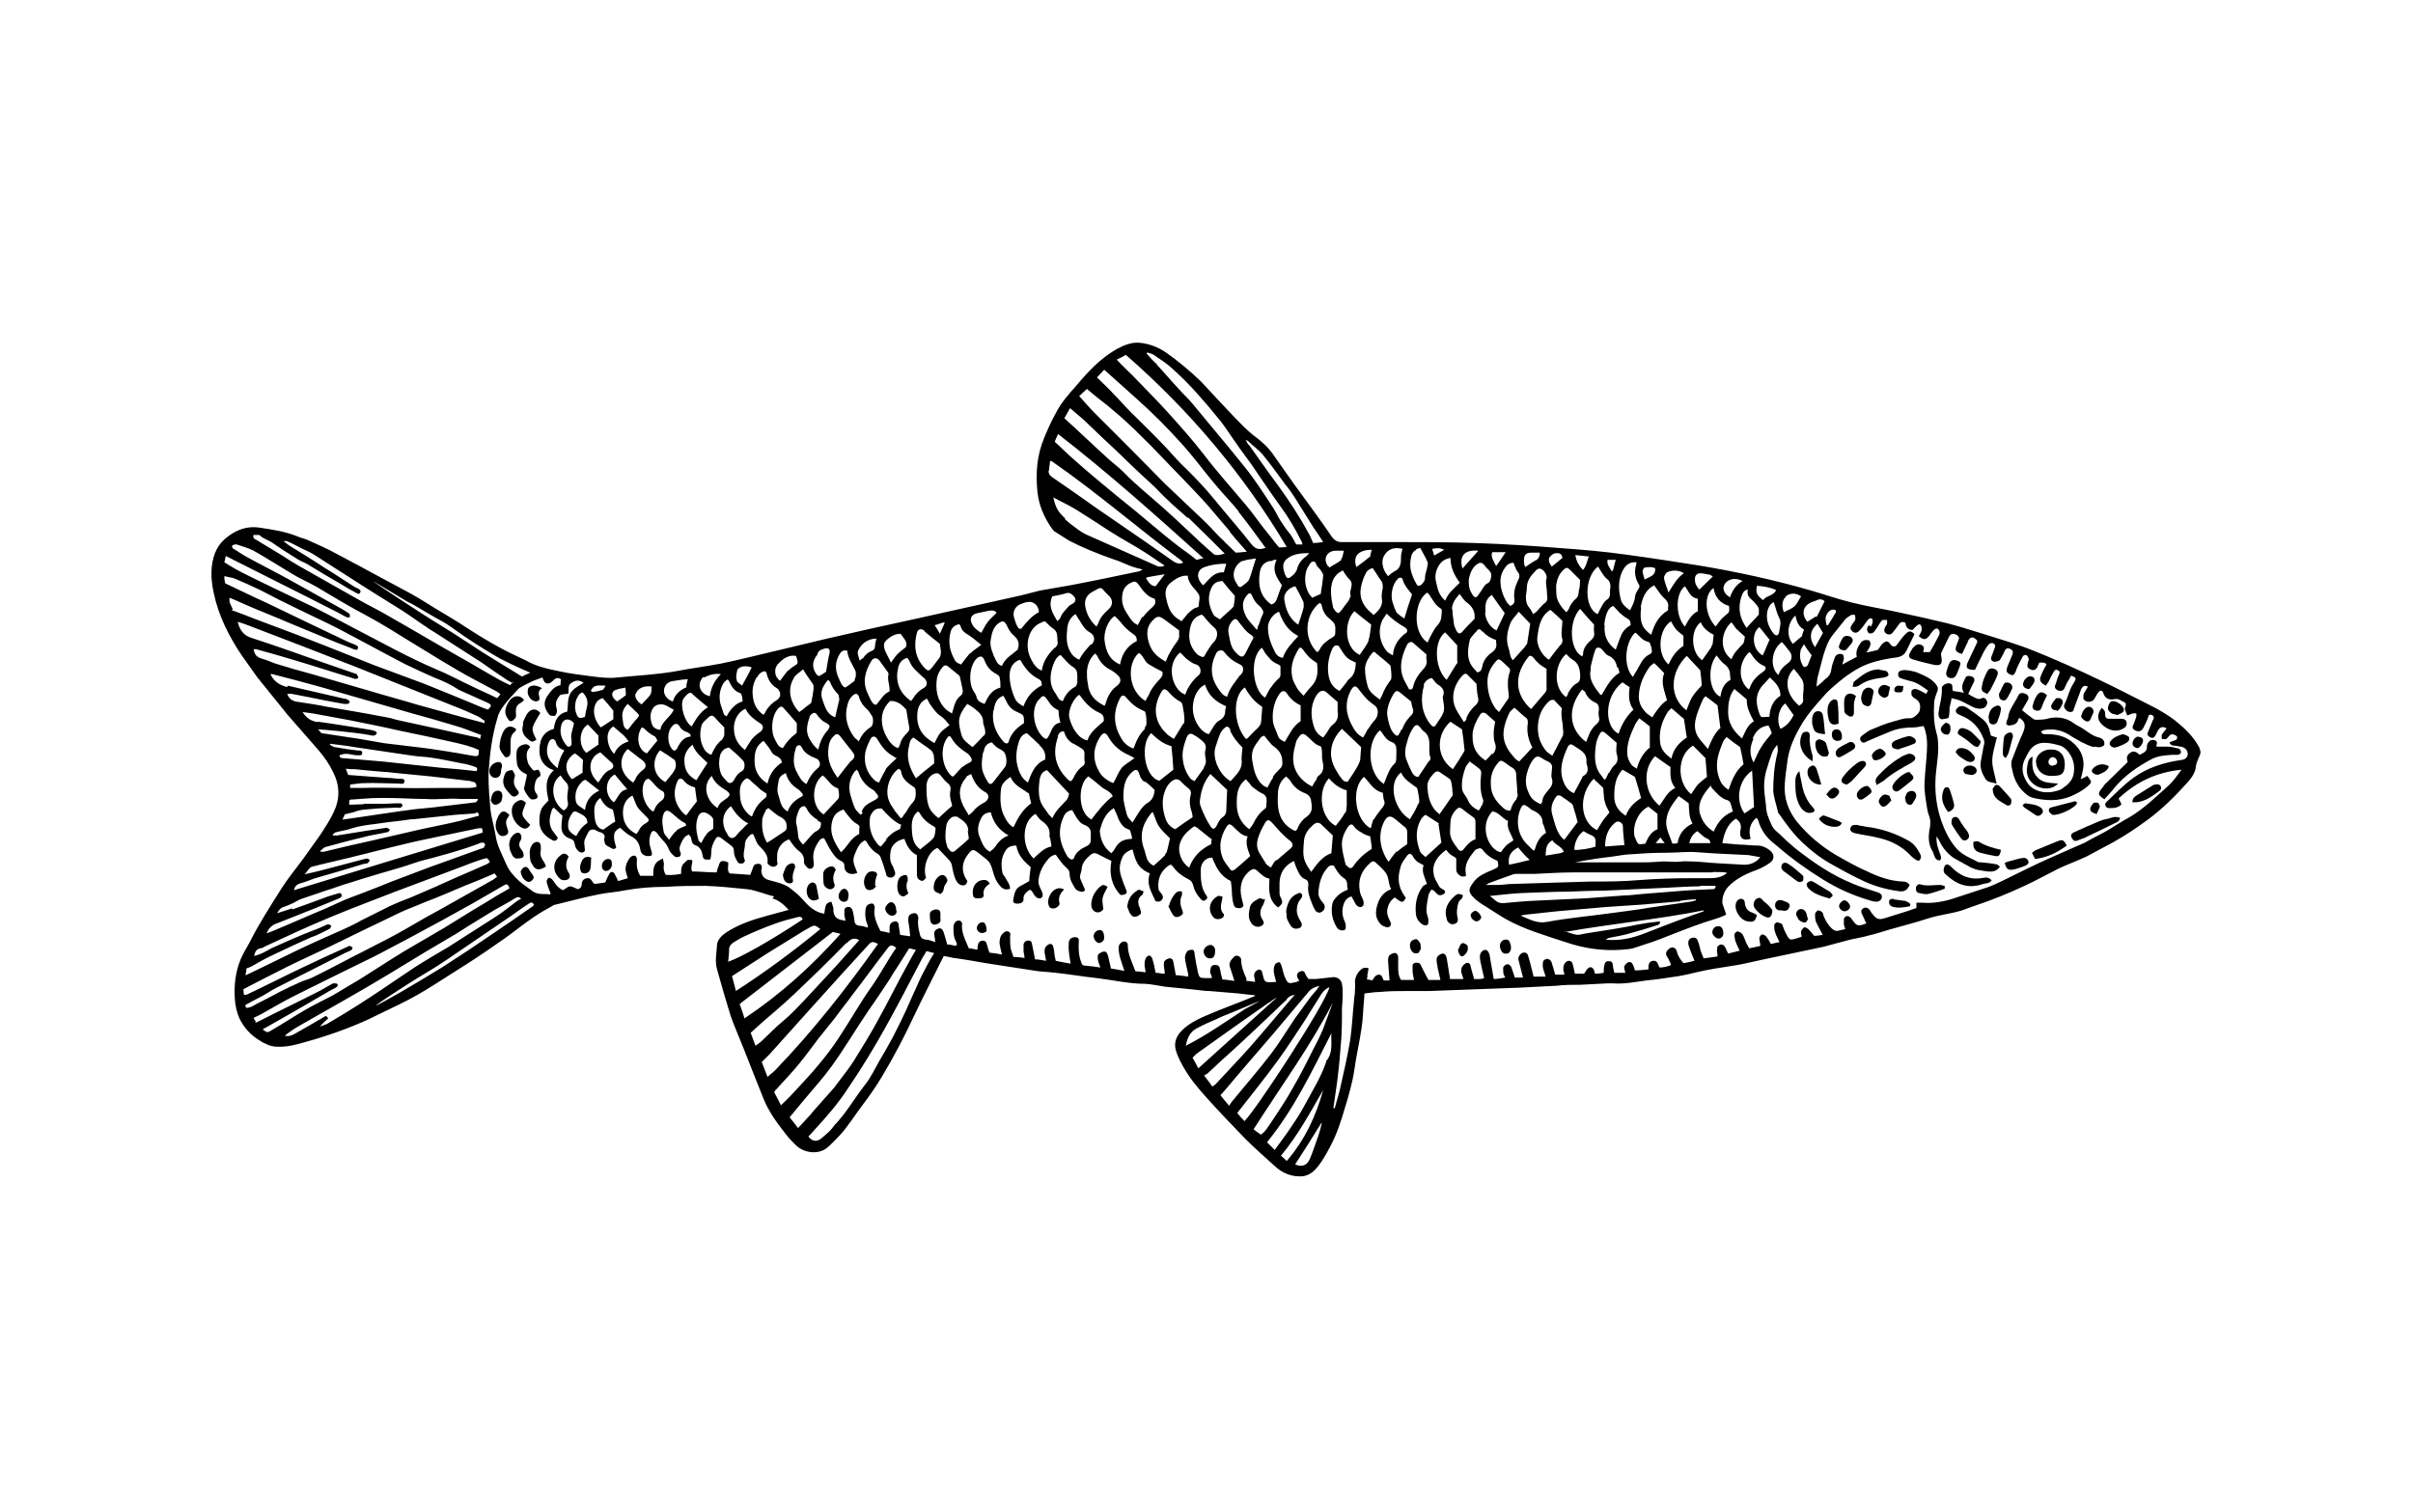 <?xml version="1.0" encoding="UTF-8"?>
<svg id="Layer_1" data-name="Layer 1" xmlns="http://www.w3.org/2000/svg" version="1.1" viewBox="0 0 502.4 315">
  <defs>
    <style>
      .cls-1 {
        fill: #000;
        fill-rule: evenodd;
        stroke-width: 0px;
      }
    </style>
  </defs>
  <path class="cls-1" d="M161.2,186.7c-.8-.2-1.6-.4-2.4-.7-1.1-.3-2.1-.7-3.2-.8-2.9-.3-5.8-.6-8.7-.7-2.7,0-5.5,0-8.2.2-2.8,0-5.6.2-8.4.7-1.9.4-3.9.5-5.8.9-3,.6-5.9,1.4-8.8,2.1-.3,0-.6.2-.9.4-1.7.9-3.3,1.9-4.8,3-1.7,1.2-3.3,2.5-5,3.7-2.6,1.8-5.3,3.7-8,5.4-4.5,2.8-8.9,5.9-13.7,8.2-2.3,1.1-4.5,2.2-6.8,3.3-4,1.8-8.2,3.3-12.5,4.5-2.1.6-4.1,1.2-6.2,1.1-.6,0-1.2-.1-1.8-.3-.7-.3-1.4-.6-2.1-1.1-1.8-1.1-3.1-2.6-4-4.4-.6-1.3-.9-2.7-1-4.1-.2-2.9.1-5.6,1.2-8.3.5-1.2,1.2-2.3,1.8-3.4,2-4,4.4-7.7,6.8-11.5.6-.9,1.2-1.8,1.9-2.7,1.2-1.6,2.4-3.1,3.5-4.7.9-1.3,1.8-2.5,2.7-3.8.9-1.4,1.9-2.9,2.6-4.4,1.4-2.8,1.4-5.6,0-8.4-.8-1.7-1.9-3.3-3.2-4.8-2.1-2.4-4.2-4.8-6.3-7.2-2.1-2.6-4.2-5.2-6.3-7.8-1.1-1.5-2.1-3-3.2-4.5-2.7-4-4.9-8.3-5.9-13.1-.4-1.8-.6-3.6-.4-5.5.3-2.6,1.2-4.7,3.4-6.3,2-1.5,4.2-2.2,6.6-1.8,2.7.4,5.3.8,7.8,1.8.6.3,1.3.4,2,.7,2,.9,4.1,1.8,6.1,2.9,3.2,1.7,6.4,3.4,9.5,5.1,1.9,1,3.7,2,5.6,3,2.2,1.2,3.4,2,5.5,3.3,1.9,1.1,4.7,2.8,6.5,4,3.4,2.2,6.9,4.3,10.6,6,.6.3,1.1.5,1.7.8,2.2,1.3,4.6,1.8,7,2.3,2.3.5,4.8.8,7.1,1.1,1.7.2,3.3.4,5,.2,4.1-.4,8.2-.6,12.2-1.3,3.1-.6,6.3-1,9.4-1.6,3.5-.7,6.9-1.6,10.4-2.4,3.9-.9,7.8-1.9,11.7-2.8,6-1.4,11.9-2.7,17.9-4,3.6-.8,7.2-1.6,10.8-2.4,3.9-.9,7.8-1.7,11.7-2.6,1.3-.3,2.6-.7,3.9-1,2.1-.4,4.2-.7,6.3-1.1,4.8-.9,9.5-1.9,14.3-2.9.2,0,.4-.2.8-.4-.9-.2-1.6-.4-2.2-.6-1.4-.5-2.7-1.2-4.1-1.6-3.1-1.1-6.1-2.3-9-3.8-1-.6-2-1.3-3-1.9-.2-.1-.3-.3-.5-.5-1.7-2.4-2.8-4.9-3.1-7.8-.4-3.9-.1-7.6,1.4-11.2.7-1.7,1.5-3.5,2.4-5.1,1.1-2.2,2.7-4,4.4-5.9,2.4-2.9,5-5.6,8.3-7.5,1.5-.8,3.1-1.5,4.9-1.3,1.9.2,3.7.9,5.2,1.9,2.6,1.8,5.1,3.9,7.4,6.1,1.9,2,3.7,4,5.6,6,1.1,1.2,2.3,2.4,3.5,3.6.6.6,1.2,1.1,1.8,1.6,1.5,1.1,2.9,2.3,4,3.8,2,2.8,3.9,5.6,5.9,8.3,2.2,3,4.4,6,6.5,9.1.6.8,1.2,1.1,2.1,1.1,4,0,8,0,12.1,0,5.3,0,10.5,0,15.8.2,6.1.2,12.1.6,18.2,1.1,4.3.3,8.7.7,13,1.3,5.2.7,10.3,1.5,15.4,2.3,7.8,1.3,15.6,3,23.2,5.2,2.8.8,5.6,1.8,8.5,2.5,3.2.8,6.4,1.3,9.6,2,3.4.7,6.8,1.5,10.2,2.3,2.3.6,4.6,1.3,6.8,2,3.8,1.2,7.7,2.3,11.4,3.8,4.5,1.8,8.9,3.8,13.3,5.9,3.6,1.7,7.2,3.6,10.8,5.4,1.8.9,3.5,1.9,5.1,3.1,2,1.6,3.8,3.3,5,5.5.3.6.5,1.2.2,1.8-.3.8-.7,1.5-.8,2.3-.1,1.3-.9,2.4-1.7,3.3-2.5,2.8-5.2,5.5-8.3,7.8-2.3,1.7-4.7,3.3-7.2,4.7-1.9,1-3.7,2-5.6,3-1.9.9-3.9,1.6-5.8,2.5-2.4,1.2-4.7,2.5-7.1,3.6-3.4,1.6-6.9,3-10.5,4.2-.8.3-1.7.6-2.5.9-2.2.7-4.5.9-6.8,1.6-2.7.9-5.5,1.6-8.3,2.4-1.4.4-2.8.9-4.2,1.2-1.3.4-2.7.6-4,.9-1.9.5-3.7,1-5.6,1.5-4.3.9-8.6,1.8-12.8,2.7-1.9.4-3.8.9-5.8,1.2-2.6.4-5.3.8-7.8,1.4-1.2.3-2.5.6-3.7.8-2.2.3-4.4.7-6.7.9-2.3.3-4.6.8-7,.6-.3,0-.7,0-1,0-1.9.1-3.8.2-5.8.3-1.6,0-3.3,0-4.9.2-2.6.1-5.1.3-7.7.4-2.7.1-5.4.2-8.1.3-3.6.1-7.1.3-10.7.4-1.5,0-2.9,0-4.4,0-2,0-4,0-6,.2-1,0-2,.2-3.1.3,0,.5-.1.9-.1,1.4-.2,1.9-.2,3.8-.5,5.7-.4,2.9-1.1,5.8-1.5,8.7-.4,2.8-1.2,5.5-2,8.1-.8,2.8-1.7,5.5-3.1,8.1-.8,1.5-1.6,3-2.8,4.4-.9,1.1-2.2,1.8-3.6,1.7-1.7,0-3.4-.7-4.7-1.8-2.2-2-4.4-3.9-6.5-6-2.7-2.8-5.4-5.6-8-8.5-1.8-2-3.5-4-4.8-6.3-.6-1-1.1-2-1.5-3.1-.7-1.8-.3-3.3,1.1-4.7,1.3-1.3,3-2.2,4.6-2.9,3.4-1.5,6.8-2.7,10.2-4.1.2,0,.3-.2.5-.3-1.3-.1-2.5-.3-3.6-.4-2-.2-4-.3-6-.5-1.1,0-2.1-.2-3.2-.3-2-.2-4-.4-6-.6-1.4-.2-2.7-.5-4.1-.6-3.5,0-6.8-.8-10.2-1.2-2.8-.3-5.7-.8-8.5-1.1-1.6-.2-3.2-.2-4.8-.5-3.2-.5-6.5-1-9.7-1.5-2.3-.4-4.5-.8-6.8-1.1-.7-.1-1.3-.3-2-.4-2.1,4.2-4.2,8.3-6.2,12.5-2,4.3-4.2,8.5-6.6,12.5-1.3,2.2-2.7,4.2-4.3,6.3-1.5,2-2.8,4.1-4.5,6-.8.8-1.5,1.6-2.4,2.4-2,1.9-5.2,1.3-6.8-.3-.7-.7-1.5-1.5-2.1-2.3-1.8-2.3-3.5-4.6-4.6-7.3-1.4-3.5-2.8-7-4.2-10.6-.9-2.3-1.9-4.5-2.7-6.8-1-3.2-1.9-6.4-2.8-9.6-.5-1.7-.1-3.5,0-5.2.1-1,1-1.9,1.9-2.5,2.6-1.7,5.6-2.7,8.6-3.5,1.4-.4,2.9-.8,4.4-1.2-1-1.1-2-2-3.4-2.4ZM265.9,210.1c-3.1,2.9-6.2,5.9-9.4,8.8-1.7,1.5-3.3,3-5,4.6-.2.2-.5.3-.8.5.6.8,1.2,1.5,1.7,2.3.3-.2.5-.3.7-.5,2.4-2.6,4.9-5.2,7.3-7.9,2.5-2.8,8.8-10.4,9.2-10.7-.8.1-1.4.4-1.8,1.1-.7.6-1.3,1.2-2,1.9ZM389.5,130.5c.2-.3.4-.7.4-1.1,0-.2,0-.5-.2-.6-.2,0-.5,0-.6.1-.4.4-.7.9-1,1.3-.3.4-.6.8-1,1.2-.5.5-1.1.5-1.5,0-.5-.4-.3-.9,0-1.3.2-.4.6-.7.7-1.1,0-.2,0-.6-.1-.9,0-.1-.6-.1-.8,0-.5.3-1,.6-1.3,1-.8,1-1.6,2-2.4,3-1.1,1.3-1.6,2.9-2.1,4.5-.4,1.5-.8,3.1-1.2,4.6-.1.5-.1,1-.2,1.8.4-.3.7-.5.9-.7.4-.3.7-.7,1.1-1,.7-.5,1-1.1,1.1-1.9.1-.8.4-1.6.7-2.4.1-.3.3-.6.6-.7.3-.1.7-.2,1,0,.2,0,.3.5.3.8,0,.3-.2.7-.3,1.3,1.1-.6,2-1.1,3-1.6-.3-1.1.2-2.1.8-2.9.2-.3.5-.5.9-.6.3,0,.7,0,.9.1.2.2.3.7.2,1-.1.4-.4.9-.8,1.5.9-.2,1.5-.3,2.2-.5.2,0,.4-.3.5-.5.2-.2.3-.5.5-.7.3-.3.8-.7,1.1-.6.4,0,.6.6,1.1,1,.1,0,.5,0,.7,0,.8-1,1.4-2,2.2-2.7.6-.6,1.1-.5,1.7.2-.6,1.2-1.1,2.3-1.7,3.5-.4.7-.9,1.1-1.9,1.3-3,.4-6,1-8.6,2.6-1.2.7-2.3,1.5-3.4,2.4-1.2,1-2.5,2.1-3.5,3.3-1.5,1.7-3.1,3.5-4.3,5.5-1.5,2.5-2.8,5.2-3.1,8.2-.2,1.4-.4,2.9-.5,4.4-.2,2.9.7,5.5,2.5,7.8,2.3,2.8,5,5.1,8.2,7,2.1,1.2,4.2,2.4,6.5,3.4,2.3,1.1,4.7,2,7.4,2.1.7,0,.9.2,1.4.7-.5,1.1-1.1,1.5-2.3,1.3-2.9-.4-5.6-1.2-8.1-2.5-1.9-.9-3.7-1.9-5.5-2.9-2.4-1.3-4.5-2.9-6.5-4.8-1.9-1.8-3.3-3.8-4.8-5.9,0,0-.2-.2-.2-.3-.3-1.5-.9-3-1-4.5,0-2.5.2-5.1.8-7.6.2-.6.2-1.2,0-2-.3.5-.8,1-1,1.6-.4,1.1-.8,2.2-1.1,3.3-.6,1.8-.7,3.6-.5,5.4.1.8.2,1.6.3,2.4,0,1.5.6,2.8,1.2,4.1.3.7.9,1.2,1.5,1.7,1.1,1.1,2.2,2.1,3.4,3.1,3.7,2.9,7.6,5.6,12.1,7.4,1.4.6,2.8,1,4.3,1.5.3.1.6.2.9.3.5.2.8.5.7,1,0,.5-.6.9-1.1.9-.6,0-1.2-.2-1.8-.4-3.3-1-6.4-2.4-9.3-4.2-3.4-2.1-6.6-4.4-9.6-7-.2-.2-.4-.3-.6-.5-1.6-1.2-2.7-2.8-3.3-4.7,0-.2-.1-.3-.2-.4,0-.1-.1-.2-.2-.3-1.4,1.2-1.7,2.7-1.2,4.4-1.6.5-2.5-.2-2.1-1.9.2-1-.1-1.7-1-2.3-1.8,1.2-2.4,3-2.8,5.1,1.2.1,2.3.2,3.5.3,1.3,0,2.5.2,3.8.2,1,0,1.8.4,2.6,1,1,.8,1,1.9,0,2.6-.9.6-1.7,1.1-2.8,1.5-2.2.8-4.3,1.8-5.9,3.5-.8.9-1.2,2-1.2,3.2,0,.3.1.5.2.8.2.6.4,1.1.6,1.8-.7.3-1.3.6-2,.8-3.4,1-6.7,2.3-10,3.6-2.4,1-4.9,1.8-7.4,2.6-.7.2-1.5.2-2.3.3-4.1.3-8-.3-11.8-1.6-4.2-1.4-8.5-2.6-12.4-4.8-1.4-.8-2.7-1.7-4-2.5-1-.6-2.1-1.3-2.9-2.2-.9-1-.8-1.6,0-2.7,1-1.6,2.7-2.2,4.3-2.9,1.1-.5,1.2-.5.9-1.8-1.2-.5-2.3-1.2-3.1-2.3-.3-.4-.7-.4-1.1-.2-.2.1-.5.2-.6.4-1.1,1.4-2.2,2.8-1.8,4.8,0,.1,0,.2,0,.5-.3,0-.7.1-1,0-.5-.3-1-.7-1-1.4,0-.7,0-1.4,0-2.3-.5-.6-1.1-.4-2.1-1.8-1.8,1.3-3,2.9-2.6,5,.1.9.7,1.8,1.2,2.7.3.5,1.8.7.9,1.5-1.5.9-1.6-.9-2.6-.9-.2.4-.5.7-.6,1.2-.2,1-.4,2.1-.4,3.2,0,.6.3,1.2.4,1.8,0,.3,0,.8-.1,1-.3.4-.8.2-1.2,0-.7-.5-1.2-1.2-1.3-2.1-.2-2,.1-3.9,1.3-5.6.1-.2.2-.3.4-.4.2-.1.3-.2.6-.3-.4-1.3-1.2-2.5-.7-3.9-.5-.3-1-.5-1.4-.8-.3-.3-.6-.6-.8-1-.4-.7-.8-.8-1.3-.1-.5.7-1.1,1.4-1.3,2.3-.7,2.2-.5,4.2.9,6.1,0,0,.1.2.2.3-.6,1.1-.8,1.1-2.3-.1-1,.7-1.5,1.7-1.6,2.9,0,.6.2,1.2.5,1.8.2.5.6.9,0,1.4-.3.3-1.1,0-1.6-.3-1.1-1-1.4-2.1-1.1-3.6.4-1.8,1.2-3.2,3-3.9,0-.2-.1-.4-.2-.5-.3-1-.3-2-.8-2.8-.5-.8-1.3-1.4-2-2.1-.5-.5-.8-.6-1.4,0-1.7,1.5-2.5,3.4-2.1,5.7.1.7.4,1.3.7,1.9.2.6.2,1.2-.2,1.4-.4.3-1.1,0-1.4-.6-.3-.5-.5-1-.8-1.5-.8.2-1.3.7-1.6,1.5-.4,1.1-.4,2.2,0,3.3.2.4.4.9.4,1.4,0,.3,0,.7-.3.8-.2.1-.6.1-.9,0-.3-.1-.6-.4-.7-.6-.5-.9-.7-1.3-.9-2.3-.2-.8-.2-2.6.3-3.3.8-1.1,1.6-1.7,2.9-2.2,0-.4-.2-.7-.1-1,0-.6-.2-1.1-.7-1.4-1-.7-1.5-1.6-2.1-2.6-.5-.2-.9,0-1.2.3-1.4,1.5-1.9,3.4-2,5.4,0,.9.5,1.5,1,2.1.6.6.3,1.6-.5,1.9-.4.2-.8,0-1.1-.3-.3-.5-.6-1.1-.8-1.7-.5-1.2-.9-2.4-.7-3.7,0-.5,0-.9-.7-1.2-1-.4-1.4-1.5-1.8-2.4-.2-.4-.3-.9-.5-1.4-2,1-2.9,2.5-3,4.5,0,.7,0,1.4,0,2.2,0,.3.1.7.3,1,.4.9.4,1.2-.6,2-2.1-1.6-1.9-3.7-1.8-6-1.1-.2-1.8-1-2.6-1.7-.5-.4-.8-.4-1.4,0-1.9,1.5-2.3,3.5-1.8,5.7.1.5.3,1.1.4,1.6-.3.6-.8.6-1.3.5-.5,0-.7-.5-.8-.9-.2-.6-.2-1.2-.3-1.9,0-.9-.1-1.7-.2-2.6,0-.2-.3-.4-.6-.5-1.3-.8-2.2-2-2.8-3.4-.2-.4-.4-.8-.5-1.2-1.4,0-2.4,1.1-2.4,2.6,0,1.9,0,3.8,1.3,5.5,0,0,0,.2.1.3-.6.8-1,.8-1.6,0-.7-.8-1.2-1.7-1.4-2.7-.2-.6-.4-.9-1-1.2-1.2-.6-2.3-1.4-3.1-2.5-.5-.7-.6-.6-1.3-.1-1.5,1.2-2,2.8-1.8,4.6,0,.4.4.7.6,1,.3.4.5.8.1,1.3-.4.5-.8.4-1.3.3-.8-1.8-2-3.5-1.2-5.8-2.6-1.1-3-2.7-3.6-5-1,.3-1.8.9-2.1,1.6-.8,1.8-.7,3,0,4.8.2.7.6,1.5.9,2.4,0,.5-.5.7-1.3.7-1.9-2-2.4-4.5-1.9-7.1-1-.5-1.9-.9-2.8-1.4-.5-.3-1-.3-1.5.1-.9.8-1.8,1.6-1.9,3,0,.7-.6,1.4-.2,2.2.3.7.6,1.4.9,2.1-.1.4-.5.5-.9.4-.4-.1-.9-.3-1.1-.6-.6-1-1.2-1.9-1.2-3.1,0-.6-.3-1-.8-1.4-.8-.7-1.4-1.7-2.1-2.6-.7.1-1.3.5-1.7,1.1-1.1,1.3-1.8,2.8-1.9,4.5,0,.6.3,1.2.6,1.8.4.8.4,1.3,0,1.6-.5.3-1.1,0-1.6-.8-.1-.2-.2-.4-.3-.5-.1-.2-.3-.3-.5-.4-.7.5-1.4,1-1.3,2,0,.6-.5.9-1.3.9-.7,0-1-.3-.8-1,.2-1,.3-2.1,1.5-2.7.6-.3,1.1-.6,1.8-1,0-.9.2-1.9.3-2.9-1.4-1.2-2.7-2.5-3-4.5-.9,0-1.7.2-2.2,1-1,1.5-1,3-.7,4.6,0,.3.3.6.5.9.4.8,1.1,1.5,1.1,2.5-.8.3-1.4.1-1.9-.4-.5-.5-.9-1.1-1.2-1.8-.4-.9-.5-1.8-.9-2.7-.2-.5-.6-1-1-1.3-.6-.5-1.3-1-1.9-1.5-.7-.5-1-.5-1.6.2-1.6,1.9-1.8,3.8-.4,5.9-.1.5-.3.9-.9.9-.5,0-1-.3-1.3-.8-.6-1-.8-2.2-1-3.3-.1-.6-.4-1-.8-1.4-.7-.7-1.4-1.5-2.2-2.3-1.8.6-3.2,3.8-2.4,6.2-.3.4-.6.8-1.1.6-.5-.2-.8-.6-.8-1.2,0-1.3,0-2.6,0-4.1-1.3-.6-2.1-1.9-2.6-3.4-1.6.3-2.7,1.3-2.9,2.7-.1.9-.2,1.8.3,2.7.3.4.4.9.6,1.4.2.5,0,1-.5,1.2-.5.2-1.1,0-1.3-.5,0-.1,0-.3-.1-.5-.3-1-.6-2-1-3-.1-.4-.4-.7-.7-.9-1-.6-1.7-1.4-2.3-2.5,0,0-.2-.1-.3-.3-1.3.6-1.7,1.9-2.2,3.1-.6,1.4.2,2.5.6,3.7-1.4.6-2.7,0-2.7-1.4,0-.7-.3-.9-.9-1.2-1-.5-1.6-1.6-2.2-2.5-.4-.7-.7-1.4-1.1-2.1-.6-.1-.9.3-1.1.6-.9,1.3-1.4,2.6-1.1,4.2,0,.3.1.6,0,.9-.1.6-.8.9-1.3.4-.4-.4-.8-.8-.7-1.4,0-.9-.3-1.5-1.1-2.1-.8-.6-1.4-1.5-2-2.4-1.5.5-2.5,1.9-2.5,3.4,0,.4,0,.8,0,1.2.2.6,0,.9-.6,1.1-.5.1-1.2-.3-1.4-.7,0,0,0,0,0-.1.2-1.5-.6-2.4-1.6-3.4-.7-.6-.9-1.6-1.4-2.6-.1,0-.4,0-.6.2-.6.5-1.1,1.2-1.1,1.9,0,1.1-.6,2.3,0,3.4,0,.1-.2.5-.4.6-.2.1-.6,0-.9,0-.6-.8-1-1.6-1-2.6,0-.5-.2-.8-.6-1.1-.7-.5-1.4-1.1-2.1-1.6-.4-.3-.9-.3-1.1.2-.5.8-.9,1.7-.9,2.7,0,.5-.1,1.1-.2,1.6-1.2.1-1.5,0-1.6-.8-.2-1-.5-1.8-1.6-2.2-.6-.2-.7-.8-.8-1.4,0-.3-.3-.5-.5-.8-.3.2-.6.3-.8.5-.4.5-.7,1-.9,1.6-.3.6-.3,1.1,0,1.7.1.2,0,.7-.2.8-.3.1-.8.2-1,0-.5-.4-1-.9-1.2-1.4-.3-.8-.7-1.4-1.3-2-.5-.5-.9-1.1-1.3-1.6-.4-.4-.8-.5-1.1,0-.3.6-.4,1.3-.4,1.9,0,.7.3,1.5.5,2.2.1.6,0,.8-.7.8-.9,0-1.6-.5-1.7-1.4-.2-1.3-.8-2.2-2-2.8-.8-.4-1.5-1.1-2.2-1.7-1.4.7-1.6,1.6-.8,4.1-.3.4-.7.4-1.1.1-.5-.3-1.2-.5-1.3-1.1,0-.3-.2-.6-.1-.8.3-.8-.2-1.2-.9-1.4-.3,0-.6-.3-.9-.4-.6-.3-1.2-.1-1.5.4-.4.9-1.1,1.7-.8,2.8,0,0,0,.2,0,.2,0,.4.3,1-.3,1.2-.6.2-1-.2-1.3-.6-.3-.4-.4-.8-.5-1.3-.1-.4-.2-.7-.8-.9-1.3-.4-2-1.3-1.9-2.7,0-.7.1-1.3.2-2.1-.6-.5-1.1-1.1-1.8-1.7-.2.2-.4.3-.4.5-.6,1.7-.8,3.3.5,4.8,0,0,.2.2.2.3.2.3.7.6.4,1-.4.5-.9.3-1.3,0-1.4-.8-2.3-1.9-2.4-3.5,0-.9,0-1.9.4-2.7.2-.7.9-1.2,1.5-1.9-.4-2-1-4.4,1.1-6.3-2-.6-2.9-2.1-3-3.8,0-2,.4-4.1,3-4.8.2-1.8.9-3.2,2.8-3.6.2-1.3,0-2.5.6-3.7.6-1.1,1.7-1.6,2.8-2.3-1-.7-1.7-.5-2.5,0-.9.5-.5,1.4-.7,2.3-.5,0-1.1.1-1.6.2-.8.8-1.2,1.7-.8,2.9,0,.3.1.6,0,.8,0,.3-.3.7-.5.7-.3,0-.8,0-1-.2-1.1-1.3-1.4-2.6-.4-4,.7-1,1.4-2,2.7-2.2,0-.5,0-.8.1-1.2-.5-.4-1-.4-1.5.1,0,0-.2.2-.3.3-.8.7-1.6.6-1.9-.4,0-.1-.1-.2-.2-.4-.7.3-1.5.5-2.1.8-.8.4-1.7.8-2.5,1.3-.1,0-.3.2-.4.3-1,1.1-2,2.1-2.9,3.3-.6.8-1.2,1.7-1.4,2.6-1.2,3.9-1.7,8-1.9,12.1,0,2.4.2,4.7.4,7,.2,1.9.8,3.7,1.1,5.6.3,2.1,1.4,4,2.2,5.9.6,1.4,1.6,2.5,2.7,3.5.8.7,1.7,1.3,2.5,1.9.7.6,1.5.8,2.4.8s1,0,1.6.1c0-.3,0-.5-.2-.8-.2-.6-.5-1.3-.6-1.9,0-.2.2-.6.4-.8,0,0,.5.1.7.3.2.2.4.5.6.8.5.7,1,1.2,1.7,1.5.6-.3,1-.8,1.5-.8.4,0,.9.3,1.6.6.3-.1.8-.3.8-1,0-.8.5-1.2,1.1-1.3.7-.1.9.4,1.2.8,0,.1.2.2.4.4.8-.1,1.6-.2,2.2-.3.3-.7.6-1.4.9-1.9.3-.4.7-.4,1,0,.3.5.5,1,.8,1.6.7-.2,1.3-.4,2-.6-.1-.4-.2-.7-.3-1-.4-1.2,0-2.2.7-3.2.2-.3.6-.5.9-.5.5,0,.6.5.6.9-.1,1.1,0,2.2.7,3.3.4,0,.8,0,1.3,0,.4,0,.9,0,1.4,0,0-1.1,0-2.1.8-2.9.3-.3.7-.4,1.2-.7.1.6.3,1,.2,1.4-.1.7,0,1.3.4,2,.5,0,1,.1,1.5,0,.5,0,1-.1,1.7-.2,0-.9,0-1.8.8-2.4.2-.2.4-.4.6-.5.2,0,.6,0,.8,0,.1,0,.2.4.1.6-.1.6-.3,1.2,0,1.8,1.7,0,3.3.2,5.1.2.1-.4.2-.9.4-1.3.3-1.2.7-1.3,2-.8.1.8-.3,1.7.3,2.3,1.5.1,2.9.2,4.3.3.2-.5.4-1,.6-1.6.2-.6.6-.7,1.1-.7.5,0,.7.3.7.7,0,.2,0,.4-.1.6,0,1.1.5,1.8,1.6,2.1,1.5.4,3,.7,4.3,1.6.9.7,1.8,1.4,2.6,2.3,1.2,1.4,2.6,2.8,4.6,3.1.3-2,.3-2.2,1.5-2.5.1.4.3.9.4,1.3,0,.2,0,.5,0,.7.2,1.1.6,1.5,1.6,1.8.3,0,.5.1.9.2,0-.5-.2-.9-.2-1.3,0-.3,0-.7,0-1,.1-.5.6-.7,1-.6.3,0,.6.4.7.7.2.7.3,1.4.4,2.1,0,.6.3,1,1,1.1.6,0,1.1.2,1.8.4,0-.4-.1-.7-.2-.9-.4-1-.4-1.9-.3-2.9,0-.3.2-.7.4-.9.3-.2.7-.4,1.1-.3.2,0,.5.6.4.9-.3,1.7.4,3.2,1.2,4.8.6.1,1.2.2,1.9.4,0-.4,0-.6,0-.9,0-.3,0-.8.2-1,.2-.3.6-.5,1-.5.5,0,.7.4.7.8.1.7.2,1.3.3,2,.7.1,1.3.2,2.1.3-.1-1.1-.2-2.1-.4-3.2,0-.8,0-1.2.7-1.5.3-.1.8-.2,1,0,.2.1.4.6.4.9-.2,1.1,0,2.2.3,3.3.1.7.5,1.1,1.3,1.2.6,0,1.2.3,1.9.5,0-.7-.2-1.2-.2-1.8,0-.4.2-.7.6-.9.6-.3,1-.2,1.3.5.3.8.5,1.7.8,2.7.6,0,1.2.2,1.8.3.4-.4.1-.7,0-1-.5-.9-.5-1.9-.5-2.9,0-.5.2-1,.7-1.3.5-.2,1,0,1.1.5,0,0,0,0,0,.1-.2,1.8.7,3.4,1.4,5.1.5,0,1.1.2,1.8.3,0-.3,0-.6.1-.9,0-.6.5-1,1-1,.6,0,.8.4.9.9.1.5.3,1,.5,1.6.8.1,1.7.2,2.6.4-.2-.9-.4-1.6-.5-2.3,0-.8.1-1.6.8-2.2.3-.3.8-.5,1.2-.2.4.3.2.6.2,1,0,.8,0,1.6.1,2.3.1.6.4,1.2.6,1.9.7,0,1.4.1,2.3.2,0-.6-.2-1-.2-1.4,0-.4,0-.9,0-1.3,0-.6.6-1,1.1-.9.6,0,.6.5.7.9.2,1,.4,2,.6,3,.8,0,1.5.2,2.3.3-.1-.6-.2-1.1-.3-1.6-.1-.6,0-1.2.5-1.6.6-.5,1.1-.4,1.3.3.1.3.1.7.2,1.1,0,.6.2,1.2.3,1.8,1,.2,1.9.4,3.1.6-.1-.7-.2-1.3-.3-1.9,0-.6-.2-1.3-.1-1.9,0-.5,0-1,.3-1.3.2-.3.8-.5,1.2-.4.5,0,.7.5.6,1-.1,1.4,0,2.9.5,4.2.1.4.3.7.7.7,1.1.1,2.1.2,3.3.4-.2-.6-.4-1-.5-1.5-.1-.6-.2-1.2.4-1.5.3-.2.8-.4,1.1-.3.3,0,.5.6.6.9.2.8.4,1.7.6,2.6,1,.2,1.9.3,2.8.5-.4-1.1-.7-2.1-1-3.1-.1-.5-.2-1.1-.2-1.7,0-.5.2-.9.7-1.2.6-.3,1.2,0,1.2.6,0,2,.9,3.6,1.6,5.5.7,0,1.3.1,2.1.2,0-.6-.2-1-.2-1.5,0-.5,0-1,.3-1.5,0-.2.5-.5.7-.5.2,0,.5.4.6.6.3,1,.5,1.9.7,3,.6,0,1.2.2,1.9.2,0-.7-.2-1.4-.2-2,0-.6.3-.9.8-1.1.7-.3,1.1,0,1.2.7.2.9.3,1.7.5,2.7.8,0,1.7.2,2.6.3,0-.3,0-.6-.1-.9-.2-1-.5-2-.6-3,0-.5.2-1,.5-1.4.2-.2.7-.3,1-.3.4,0,.5.5.5.8.2,1.3.4,2.6.7,3.9.3,1.1.4,1.2,1.6,1.2.4,0,.8,0,1.3,0,0-.3-.1-.6-.2-.8-.3-.5-.1-.9,0-1.4.2-.5.7-.6,1.1-.5.5,0,.7.3.8.8.1.7.3,1.4.5,2.2.8,0,1.6.2,2.5.3-.3-1-.6-1.9-.9-2.8-.4-1,.3-1.7.9-2.3.4-.4,1.4,0,1.4.6,0,1.4.5,2.7,1.1,4,0,.1,0,.3,0,.5.6,0,1.2.1,1.8.2,0-.4-.1-.8-.2-1.2,0-.5.1-.9.6-1.2.5-.3.9-.2,1.1.4,0,0,0,0,0,.1.5,2,.3,2.1,2.9,1.9-.2-.7-.4-1.4-.5-2.2,0-.5,0-1,.3-1.5.1-.2.6-.4.9-.4.1,0,.3.5.4.7.3.9.4,1.8.8,2.6.5,1.1.7,1.2,1.9.9.2,0,.5-.1.7-.2.1,0,.2-.1.3-.2-.2-.2-.3-.5-.4-.7-.2-.5.1-1.1.7-1.2.6-.2.8.1,1,.6.1.3.4.6.6,1,.5,0,1.1,0,1.6,0,1.2-.1,2.4-.3,3.6-.4.9,0,1.6.5,1.8,1.4.3,1.7.1,3.4,0,5.1,0,2.7,0,5.5-.3,8.2-.2,2.9-.5,5.7-.9,8.5-.2,1.4-.4,2.7-.6,4.1,0,0,.2,0,.3,0,.3-1.2.7-2.4,1-3.6.8-3.5,1.6-7,2.2-10.5.4-2.7.5-5.4.8-8.2,0-.7.2-1.4.2-2.1,0-.6.1-1.2,0-1.9,0-1.1.8-2.5,1.8-2.9.3-.1.6,0,1,0,0,.6-.1.9-.2,1.3,0,.3,0,.7-.1,1.1.4,0,.8.1,1.1.2.4-.5.6-1.2,1.4-1.2.7,0,.7.7,1,1.2.4,0,.8,0,1.2,0-.1-1.4-.2-2.7-.3-4,0-.6,0-1.1.5-1.4.3-.2.8-.4,1.1-.3.2,0,.5.5.5.8,0,.6,0,1.3,0,1.9,0,1,0,2,.6,2.9h2.7c-.1-.7-.3-1.3-.3-1.9,0-.4,0-.8,0-1.1,0-.4.4-.6.8-.6.4,0,.7,0,.9.5.5,1,1,2,1.6,3.1h2.5c-.2-.9-.4-1.8-.6-2.6,0-.5-.2-.9-.2-1.4,0-.3,0-.7.2-.9.3-.3.7-.6,1.1-.6.5,0,.7.5.8.9.2,1.4.5,2.9.7,4.4h2.8c-.1-.4-.3-.8-.4-1.2-.2-.8,0-1.4.6-1.9.6-.5,1.2-.3,1.3.5.2.9.5,1.7.7,2.6.5,0,.9,0,1.3,0,.2,0,.5-.1.8-.2-.3-1.3-.6-2.5-.8-3.6-.1-.6-.2-1.2.2-1.8.6-.7,1.3-.6,1.6.2.2.4.2.9.3,1.4.2,1.3.5,2.6.7,4,.8,0,1.6-.2,2.4-.3-.2-.4-.4-.7-.4-1,0-.4-.1-.8,0-1.2.2-.3.6-.6.9-.6.2,0,.6.3.7.5.3.7.5,1.5.8,2.3h1.7c-.3-1.2-.6-2.3-.9-3.5-.2-.6,0-1,.4-1.4.5-.5,1.3-.4,1.5.2.5,1.5.8,3,1.2,4.5h2.5c-.2-.8-.5-1.4-.6-2.1,0-.4,0-.8.1-1.1.1-.3.6-.5.9-.5.3,0,.7.4.8.6.3.9.5,1.7.8,2.7h1.9c0-.5-.3-.9-.2-1.3,0-.4.1-.9.4-1.2.5-.6,1.3-.5,1.5.2.2.6.3,1.3.5,2.1h1.9c.2-.3.4-.6.6-.9.6-.7,1.1-.6,1.5.2,0,.2.1.4.2.7.6,0,1.3-.1,1.8-.2,0-.7,0-1.3.2-1.8.1-.5.5-.7,1-.6.5,0,.7.4.7.8,0,.5.2,1,.3,1.6h2.3c-.1-.6-.5-1.2,0-1.7.2-.2.4-.4.6-.5.7-.2,1,.3,1.4,1.7.9,0,1.8-.1,2.8-.2,0-.8,0-1.7,1-1.8.9-.1,1,.8,1.3,1.4.6,0,1.2-.1,1.8-.3.6-.1.7-.3.4-.8-.2-.4-.4-.9-.7-1.3-.3-.6,0-1.1.5-1.5.6-.5,1.4-.3,1.6.5.2.9.7,1.7,1.4,2.5.7-.1,1.5-.3,2.3-.5-.4-1-.8-1.9-1.1-2.8-.1-.3-.2-.6-.2-.9,0-.6.3-1,.9-1.1.6-.1,1,.2,1.1.7.3.7.4,1.4.6,2.1.2.5.4,1,.6,1.5,1-.1,2-.3,2.9-.4,0-.6-.2-1.1-.1-1.6,0-.5.3-.8.8-.9.5,0,.7.3.9.6.2.4.4.9.6,1.3.8-.2,1.6-.4,2.4-.6-.3-.7-.6-1.2-.8-1.8-.2-.4-.2-.9-.3-1.4,0-.4.3-.8.7-.8.3,0,.8.3,1,.6.3.5.5,1.1.7,1.6.2.5.5.9.7,1.3.9-.2,1.6-.3,2.3-.5,0-.6-.2-1.1-.2-1.6,0-.3.3-.7.6-.8.2,0,.6.2.8.4.4.5.7,1,1,1.6.6-.1,1.2-.3,1.8-.4-.3-.7-.7-1.3-.9-2-.2-.5-.2-1-.2-1.5,0-.2.3-.6.6-.6.2,0,.6.1.9.3.2,0,.2.3.3.5.1.3.2.5.3.8,1.2,2.5,1,2.2,3.6,1.4,0-.4-.2-.8-.1-1.1,0-.3.4-.7.7-.9.1,0,.6.2.8.4.4.4.8.9,1.2,1.4.6,0,1.2-.1,1.8-.2-.5-1-1-1.8-1.4-2.7-.2-.5-.2-1.1-.2-1.6,0-.3.4-.7.6-.8.3,0,.7.2.9.4.2.2.2.5.3.8.4,1,.9,1.8,1.7,2.6.5.4.9.6,1.5.4.4-.1.8-.2,1.3-.3-.1-.4-.2-.6-.3-.9,0-.4,0-.8,0-1.2.2-.7.9-.8,1.4-.3.1.1.2.3.3.4,1,1.4,1.2,1.5,3,.8-.2-.3-.3-.5-.4-.8-.2-.4-.4-.9-.6-1.3-.2-.5,0-.9.5-1.1.4-.2.8,0,1.1.3.2.3.4.7.7,1,.8,1.1,1.4,1.2,2.6.8,1.6-.5,3.2-1,4.8-1.5.6-.2,1.1-.4,1.7-.6,0-.3,0-.7,0-1.1.5,0,.9,0,1.3,0,2.4.2,4.8-.3,7.1-1.1,2.1-.7,4.3-1.4,6.4-2.1,1.1-.4,2.2-.9,3.2-1.4,3.3-1.6,6.6-3.3,10-4.8,2.2-1,4.4-1.9,6.6-2.9.3-.1.5-.2.8-.4,1.4-.8,2.9-1.5,4.3-2.3,1.5-.9,3-1.9,4.5-2.7,3.1-1.8,5.6-4.3,8.3-6.7,1-.9,1.8-2.1,2.7-3.3-5.1.5-9.4,2.5-13.1,6,.2.4.4.7.6,1.2-.7.8-1.7.8-2.6.8-.7,0-1-.8-.6-1.2,1.9-1.8,3.7-3.7,5.8-5.2,2.8-2,6.2-3.1,9.7-3.6,1-.1,1.4-.5,1.5-1.2,0-.8-.5-1.4-1.4-1.6-.4,0-.9-.2-1.3-.2-.5,0-.9-.1-1.1-.7.5-.2.9-.3,1.3-.5.2,0,.3-.4.3-.6,0-.1-.2-.3-.4-.4-.5-.2-.9-.3-1.3.2-.2.2-.4.5-.6.6-.3.1-.6,0-.9,0,0-.3-.1-.6,0-.9.3-.5.7-.9,1-1.3-.9-.5-1.4-.3-1.9.6-.2.4-.3.7-.5,1-.3.4-.6.5-1.1.2-.4-.2-.6-.5-.4-1,.3-.7.6-1.5.9-2.2,0-.1.1-.3.2-.4.2-.4.2-.8-.3-1-.5-.2-.7.1-.8.6-.2.7-.6,1.3-.9,2-.4.8-1,1-1.8.6-.4-.2-.6-.5-.4-1,.3-.6.5-1.3.7-1.9,0-.2,0-.6,0-.6-.2-.1-.5,0-.8,0,0,0,0,0,0,0-.4.1-.7.3-1.1.4-.2-.5-.4-.9-.5-1.4,0-.2.2-.5.2-.7,0-.2,0-.5-.2-.6-.7-.3-1.3-.9-2.1-.7-1.1.2-2,0-2.4-1.3-.2-.6-.7-.6-1.1,0-.3.4-.5.9-.8,1.3-.4.7-1.7.8-2.2,0-.1-.2,0-.7,0-1,.2-.5.6-1,.9-1.6-.8-.4-1.1,0-1.4.5-.5,1.5-1.1,2.9-1.6,4.4,0,.1-.1.2-.2.3-.7.2-1.1,0-1.5-.5-.4-.5-.3-.9,0-1.4.4-.8.6-1.7,1-2.6.2-.6.6-1.2.9-1.7.4-.7.4-.9-.7-1.3-.2.5-.5.9-.8,1.4-.2.4-.4.9-.6,1.3-.3.5-.7.6-1.3.4-.5-.2-.8-.6-.6-1.1.3-.7.4-1.4.7-2,.2-.5.4-.8-.1-1.1-.6-.3-.8.1-1,.5-.4.6-.7,1.3-1,1.9-.2.3-.4.5-.5.8-1.1-.5-1.5-1.1-1.1-2,.3-.8.7-1.6,1.2-2.4-.3-.5-.9-.4-1.5-.4-.2.3-.3.6-.4.9-.4.7-.9.8-1.5.5-.6-.3-.7-.6-.5-1.4,0-.2.2-.4.2-.6,0-.3-.2-.7-.4-.9-.3-.2-.7-.1-.9.3-.4.7-.8,1.5-1.1,2.2-.2.3-.2.7-.4,1-.2.4-.4.8-1,.5-.5-.2-.9-.5-.8-1,0-.3.1-.5.2-.8.3-.8.7-1.6,1-2.4.2-.6,0-1-.6-1.2-.5-.2-.8,0-1,.4-.2.5-.4.9-.7,1.4-.1.2-.3.6-.5.7-.3.1-.8.3-1.1.2-.4-.1-.7-.5-.5-1,.2-.5.4-1,.6-1.6.2-.4.3-.8,0-1.1-.4-.3-.9-.2-1.2.2-.4.4-.7,1-1,1.5-.6,1.2-1.2,2.4-1.8,3.7-.1,0-.3,0-.5,0-1.2-.1-1.5-.5-1-1.6.6-1.3,1.2-2.5,1.8-3.8.3-.5.2-.8-.3-1.1-.5-.4-.9-.3-1.3.2-.2.3-.2.6-.4.9-.3.7-.7,1.4-1,2.1-1.3-.4-1.5-.7-1.2-1.7.2-.5.4-1,.6-1.6-.2-.6-.6-.8-1.2-.9-.6,0-.8.4-1,.8-.5,1-1,2.1-1.5,3.1-.1.3-.1.6,0,.9.3,1.5-.2,2-1.8,1.6-1.3-.3-2.6-.6-3.9-1-1.1-.3-1.3-.7-.7-1.7.2-.3.3-.6.5-.8.5-.6,1.1-.9,1.7-.6.7.3.6.8.4,1.5h1.4c.6-1,1.2-2.1,1.7-3.1.3-.5.6-1.1,0-1.7-.3-.3-.8,0-1.4.8-.2.2-.3.5-.5.7-.7.8-1.1.8-2.1,0,.2-.4.5-.8.6-1.3,0-.3,0-.8-.2-1-.3-.4-.7,0-.9.2-.3.2-.5.5-.8.8-1,0-1.4-.7-1.5-1.5-.6-.3-1-.2-1.4.4-.4.6-.8,1.1-1.2,1.6-.3.4-.7.6-1.3.3-.5-.3-.6-.7-.4-1.2.1-.3.4-.6.5-.9,0-.3,0-.6,0-.8-.3,0-.7,0-.9,0-.3.2-.5.5-.7.8-.3.5-.6,1-.9,1.4-.3.5-.7.7-1.3.6-.5-.6-.5-1.1,0-1.7ZM104.2,144.6c-.4-.3-.6-.5-1-.7-1.5-.8-3-1.6-4.5-2.4-4.5-2.4-8.7-5.1-13-7.7-3.1-1.9-6.2-3.9-9.4-5.6-3.6-1.9-7.1-4-10.6-6.1-1.6-.9-3.3-1.6-4.9-2.6-2.7-1.6-5.3-3.3-8-4.8-1.1-.6-2.4-.9-3.5-1.3-.1,0-.3,0-.4,0-.2,0-.5.2-.6.3,0,.2.1.5.3.6.9.5,1.7,1.1,2.6,1.6,2.9,1.6,5.9,3.1,8.8,4.7,3.8,2.1,7.5,4.2,11.3,6.3.5.3,1,.6,1.4.9.2.1.1.5.2.7-.2,0-.5.2-.6.1-.7-.3-1.3-.7-1.9-1-2.2-1.1-4.3-2.2-6.5-3.3-5.1-2.6-10.2-5.1-15.3-7.7-.5-.3-1-.5-1.6-.8-.1.6-.2,1-.3,1.3,1.4.9,2.8,1.7,4.2,2.4,4.8,2.4,9.7,4.7,14.5,7,3.2,1.6,6.3,3.3,9.4,4.9,5.2,2.7,10.4,5.6,15.8,7.9,2.7,1.1,5.2,2.5,7.8,3.7,1.6.8,3.3,1.5,5.1,2.4.2-.2.4-.4.7-.8ZM48.2,127c0,.1.3.2.4.2,2.5.9,4.9,1.9,7.4,2.8,4,1.5,8,3,12,4.6,3.3,1.3,6.5,2.6,9.8,3.9,3.5,1.3,7,2.6,10.5,3.9,3.3,1.3,6.6,2.7,9.8,4,1.2.5,2.3,1,3.5,1.4.8-.8.8-1,0-1.4-1.3-.6-2.7-1.2-4-1.8-.9-.4-1.7-.7-2.5-1.2-1.4-.9-2.9-1.6-4.5-2.2-2.1-.9-4.2-1.9-6.3-2.9-4.8-2.5-9.5-5.1-14.3-7.6-3.4-1.7-6.9-3.3-10.3-5-1.9-.9-3.7-1.9-5.5-2.8-1.7-.8-3.4-1.6-5.1-2.3-.7-.3-1.5-.4-2.4-.6,0,.7.1,1.2.2,1.5,3,1.4,5.8,2.8,8.7,4.1,5.6,2.7,11.2,5.4,16.9,8.1.5.2,1,.4,1.5.6.3.2.7.3.5.8-.2.4-.5.2-.9.1-1.4-.6-2.9-1.1-4.3-1.7-2.9-1.2-5.8-2.4-8.7-3.6-3-1.3-6.1-2.5-9.1-3.8-1.2-.5-2.4-1.1-3.7-1.6-.2,1,.4,1.7.7,2.5ZM51,207.2c.3,0,.5-.1.7-.2,3.8-1.8,7.5-3.7,11.3-5.5,3.1-1.5,6.2-2.9,9.3-4.3.1,0,.3-.2.4-.2.2,0,.5.2.7.3,0,.2-.1.5-.3.6-.3.2-.6.3-.9.4-4.9,2.5-9.7,4.9-14.6,7.4-1.2.6-2.3,1.4-3.5,2-1,.5-1.9,1-3,1.6,0,.2,0,.4.2.6.9,0,1.5-.5,2.3-.9,1.6-.8,3.1-1.6,4.6-2.4,1.4-.7,2.8-1.4,4.2-2,.8-.4,1.8-.6,2.6-1,2.7-1.3,5.3-2.7,8-4.1,2.5-1.3,5.1-2.6,7.6-3.9,2.5-1.3,4.9-2.7,7.3-4.1,1.7-1,3.5-1.9,5.2-2.9,3.2-1.8,6.4-3.6,9.6-5.4.3-.2.5-.4.8-.6-.2-.2-.3-.4-.5-.7-2.1.9-4.2,1.8-6.3,2.6-2.8,1.2-5.6,2.4-8.5,3.5-1.6.7-3.3,1.3-4.8,2-1.9.9-3.7,1.8-5.6,2.7-3.4,1.6-6.7,3.3-10.1,4.9-2.7,1.3-5.4,2.5-8,3.8-3,1.5-5.9,3-9,4.6,0,.5,0,.8.1,1.2ZM100.7,150c-.4-.3-.9-.7-1.4-.9-1.5-.7-3.1-1.4-4.7-2-3.7-1.5-7.3-2.9-11-4.4-3.2-1.3-6.3-2.5-9.5-3.8-3.6-1.4-7.2-2.8-10.8-4.2-4-1.5-8-3.1-12-4.6-.6-.2-1.1-.4-1.8-.6.4,1.8,1.3,2.9,3,3.4,4.3,1.4,8.6,2.9,12.8,4.4,2.9,1,5.8,2,8.7,3,.1,0,.3,0,.3.2.1.2.3.4.3.6,0,.2-.4.3-.5.3-.4,0-.7-.2-1.1-.3-3.7-1.1-7.3-2.3-11-3.4-2.9-.9-5.8-1.7-8.7-2.5-.2,0-.3,0-.5,0,.2,1.2.7,1.7,1.8,2,1.2.3,2.2.9,3.4,1.2,2.2.7,4.4,1.3,6.6,1.9,4.1,1.2,8.3,2.4,12.4,3.6,3.3,1,6.7,1.9,10,2.9,2.2.6,4.3,1.2,6.5,1.8,2.4.7,4.8,1.3,7.4,2,0-.3,0-.5-.1-.6ZM256.1,110.7c-1.5-1.8-3.1-3.6-4.6-5.4-1.3-1.5-2.7-2.9-4-4.3-2.7-2.8-5.3-5.5-8-8.3-2.1-2.1-4.2-4.2-6.5-6.2-1.6-1.4-3.2-2.7-4.9-4-.6-.5-1.1-.9-1.8-1.5-.5.5-1,.9-1.6,1.5,1.1,1.2,2.1,2.4,3.2,3.5,2.5,2.5,5,5,7.5,7.5,2.4,2.4,4.7,4.8,7.1,7.2,2.6,2.5,5.3,5,7.9,7.5,1.3,1.2,2.4,2.5,3.6,3.7.4.4.8.7,1.1,1.1.7.6,1.3,1.3,2.2,2.1.5,0,1.3-.1,2.3-.2-1.3-1.5-2.5-2.8-3.6-4.2ZM232.5,74.9c1.1,1.2,2.2,2.2,3.3,3.3,2.4,2.5,4.8,4.9,7.1,7.4,2.6,2.9,5.3,5.9,7.7,9,2.8,3.7,5.9,7.1,8.9,10.7,1.2,1.4,2.2,2.9,3.3,4.3.6.8,1.3,1.6,1.9,2.4.5.7,1,1.3,1.6,2,.5,0,1,0,1.6-.1-9-15.1-20.2-28.4-33.5-40-.7.4-1.2.7-1.9,1ZM106.8,142.3c-.5-.3-1-.5-1.4-.8-1.7-1.1-3.4-2.3-5.1-3.5-3.3-2.1-6.5-4.2-9.8-6.3-.6-.4-1.2-.7-1.7-1.1-1.7-1.1-3.3-2.3-5-3.4-2.4-1.5-4.8-3-7.2-4.5-3.8-2.4-7.6-4.9-11.4-7.3-1-.6-2.1-1-3.2-1.6-.8-.4-1.5-.8-2.3-1.1-.2,0-.4,0-.7,0,.4.3.8.6,1.2.9,2.4,1.5,4.9,3,7.3,4.6,2,1.2,3.9,2.5,5.8,3.7.4.3.8.5,1.3.7.3.2.6.4.4.8-.2.4-.5.3-.8.1-1.1-.6-2.2-1.2-3.3-1.9-2.3-1.3-4.6-2.7-6.9-4.1-.7-.4-1.6-.7-2.3-1.2-1.8-1.1-3.5-2.2-5.2-3.4-.8-.5-1.7-.7-2.4-1.4-.2-.2-.8,0-1.3-.1-.2.6.1.8.5,1,1.8,1.1,3.5,2.1,5.3,3.2,1.2.8,2.5,1.6,3.7,2.3,4.1,2.3,8.1,4.6,12.2,6.9,1.9,1.1,3.8,2,5.7,3.1,5.3,3,10.5,6.1,15.8,9.1,2.7,1.5,5.3,3.1,8,4.6.7.4,1.4.7,2.2,1.1.2-.2.4-.4.6-.7ZM53.1,213c.2,0,.4-.1.6-.2,4.3-2.2,8.7-4.3,13-6.5.7-.4,1.4-.8,2.1-1.2.2-.1.4-.3.7-.3.2,0,.6,0,.7.1.3.3,0,.6-.3.8-.7.4-1.4.7-2,1.1-2.3,1.3-4.6,2.7-6.9,4-1.9,1.1-3.9,2.2-5.8,3.3-.2,0-.3.2-.5.3.9.7,1,.7,1.8.2,2.4-1.4,4.7-2.9,7.1-4.3,1.9-1.1,3.8-2,5.7-3,1.9-1.1,3.8-2.3,5.7-3.4,2.2-1.4,4.4-2.8,6.6-4.2,1.6-1,3.2-2,4.8-2.9,2-1.2,4-2.3,6-3.5,2.8-1.7,5.6-3.5,8.5-5.2,1.6-1,3.1-1.9,4.7-2.8.2-.1.3-.2.5-.3-.4-.9-.5-1-1.2-.6-2.1,1.2-4.3,2.5-6.4,3.7-2.2,1.2-4.3,2.4-6.5,3.6-3.2,1.7-6.4,3.5-9.7,5.2-1.9,1-3.7,2-5.6,2.9-5.1,2.5-10.2,5-15.2,7.5-2.4,1.2-4.6,2.5-6.9,3.8-.6.3-1.1.6-1.8.9.2.3.3.6.5.8ZM257.9,106.5c-1.7-2.1-3.6-4-5.3-6.1-1.6-1.9-3-3.8-4.6-5.7-1.3-1.6-2.7-3.1-4.1-4.6-1.6-1.7-3.2-3.3-4.9-4.9-2.9-2.7-6-5.4-9.1-8.2-.6.6-1,1.1-1.5,1.6,1.2,1.2,2.4,2.3,3.5,3.5,1.2,1.2,2.3,2.5,3.5,3.7,2.2,2.2,4.4,4.3,6.5,6.5,1.4,1.4,2.6,2.9,4,4.3,2.5,2.4,4.9,4.9,7.1,7.6,2.5,3.1,5.2,6.1,7.6,9.2.9,1.1,1.7,1.1,2.9.7-1.9-2.6-3.7-5.1-5.7-7.6ZM51.2,203.1c.8-.4,1.5-.7,2.1-1,2.7-1.3,5.3-2.6,8-3.9,3.3-1.6,6.7-3.1,10.1-4.6,1.3-.6,2.6-1.2,3.8-1.9,2-1,4-2,6-3,1.5-.7,3.1-1.3,4.6-1.9,3.1-1.3,6.2-2.7,9.3-4.1,2.1-.9,4.2-1.8,6.2-2.7.3-.1.5-.3.7-.5-.5-.8-.5-.9-1.4-.6-1.6.5-3.2,1.1-4.7,1.7-4.5,1.7-9.1,3.4-13.6,5.1-3.1,1.2-6.2,2.4-9.3,3.6-2.8,1.1-5.6,2.3-8.4,3.5-3.2,1.4-6.3,2.9-9.4,4.3-.3.2-.7.4-1,.4-.9.2-1.1.8-1.3,1.6,1.4-.3,2.5-1,3.6-1.6.4-.2,6.2-2.8,8.9-3.8.9-.3,1.7-.7,2.6-1.1.1,0,.2-.1.3-.1.2,0,.5.2.7.3-.1.2-.2.5-.3.6-.7.4-1.4.7-2.2,1.1-.6.3-1.1.5-1.7.7-2.7,1.2-5.3,2.4-8,3.7-1.5.7-2.9,1.5-4.3,2.3-.3.2-.7.3-1.2.5,0,.4,0,.7-.2,1.2ZM166.1,235c1-1,1.8-2,2.7-2.9.3-.4.6-.8,1-1.2,1.3-1.5,2.6-2.9,3.9-4.4.4-.5.8-1.1,1.2-1.6,1-1.3,2-2.6,2.9-4,1.8-2.9,3.6-5.8,5.2-8.8,2-3.6,3.8-7.3,5.8-10.9.6-1.1,1.2-2.2,1.9-3.4-.4,0-.8-.2-1.4-.3-1.1,1.7-2.1,3.4-3.2,5-.3.5-.6,1-.9,1.5-1.5,2.3-3,4.5-4.6,6.8-2.5,3.7-4.8,7.6-7.4,11.2-1.8,2.5-3.9,4.8-5.9,7.2-.9,1.1-1.8,2.2-2.9,3.5.6.7,1.1,1.4,1.8,2.3ZM162.5,230.3c.9-.9,1.7-1.6,2.5-2.5,1.8-2,3.7-3.9,5.4-6,1.5-1.8,2.9-3.6,4.2-5.6,2.4-3.6,4.5-7.4,7-10.9,1.8-2.6,3.2-5.3,5-7.9-.9-.7-1.3-.6-1.8.1-2.4,3.1-4.7,6.3-7.1,9.4-1.3,1.8-2.7,3.5-4,5.3-1.1,1.4-2.2,2.7-3.3,4.1-1.3,1.7-2.5,3.4-3.9,5.1-1.5,1.9-3.2,3.6-4.8,5.4-.2.2-.4.4-.5.7.5.9.9,1.7,1.4,2.7ZM192.9,198.1c-.3.5-.6,1-.9,1.5-2.5,4.8-5,9.6-7.6,14.3-2.4,4.3-5,8.6-7.8,12.7-2,3.1-4.5,6-7,8.7-.4.5-.9,1-1.3,1.4.8,1,1.7,1.2,2.7.4.6-.5,1.2-1,1.7-1.5.4-.4.7-.8,1-1.2,2.5-2.6,4.3-5.8,6.5-8.6,1.1-1.4,1.9-3.1,2.8-4.7,1-1.7,2-3.4,2.9-5.1,1-1.9,1.9-3.8,2.8-5.7.5-1.1,1-2.3,1.5-3.4.6-1.2,1.1-2.5,1.7-3.7.4-.8.8-1.5,1.2-2.3.4-.8.9-1.6,1.4-2.4-.5-.1-1-.3-1.5-.4ZM59.9,142.8c3.9.9,7.8,1.8,11.7,2.7.3,0,.6.1.9.3.1,0,.3.3.3.4,0,.2-.3.4-.5.4-.2,0-.5,0-.7,0-2.4-.4-4.9-.9-7.3-1.4-1.2-.2-2.4-.5-3.6-.7-.3,0-.6,0-.9,0,.4,1.2,1.3,1.6,2.4,1.7,2,.3,4,.6,5.9,1,4.1.7,8.3,1.4,12.4,2.2.7.1,1.3.3,2,.5,2.9.6,5.8,1.3,8.7,1.9,2.6.6,5.1,1.1,7.7,1.7.4,0,.7.2,1.1.4,0-.3,0-.5.2-.8-1.9-.7-3.7-1.5-5.6-2-2.9-.9-5.8-1.7-8.7-2.5-6.2-1.8-12.4-3.6-18.7-5.4-3.5-1-7-1.9-10.5-2.8-.1,0-.2,0-.4,0,.7,1.5,1.9,2.3,3.5,2.7ZM247.3,107.9c-1.4-1.3-2.9-2.5-4.2-3.8-.9-.8-1.7-1.7-2.6-2.6-2.5-2.3-5-4.6-7.4-7-2.5-2.3-5-4.7-7.5-7.1-.9-.8-1.8-1.5-2.8-2.4-.4.7-.8,1.4-1.2,2.1,3.1,2.8,6.1,5.7,9.2,8.5,1,.9,2.1,1.7,3.1,2.7,2.5,2.6,5.4,4.9,8.1,7.3,1.7,1.5,3.3,3,4.9,4.5,1.9,1.8,3.8,3.6,5.8,5.3.2.2.6.2.9.2.4,0,.9-.2,1.4-.3-2.6-2.6-5.1-5.1-7.7-7.6ZM159.8,224.3c.5-.5,1.1-.9,1.5-1.3,7.9-8.2,14.9-17.1,21.5-26.4-1.1-.6-1.4-.5-2.1.3-4.2,4.6-8.4,9.2-12.6,13.9-2.6,2.9-5.3,5.9-7.9,8.8-.5.5-1,1-1.6,1.6.4,1,.8,2,1.2,3.1ZM60.9,189.4c2.5-.9,5-1.8,7.4-2.7.7-.2,1.3-.4,2-.6.3-.1.7-.2.8.2.2.5-.2.6-.5.8-1.5.6-3.1,1.3-4.6,1.9-2.6,1-5.2,2.1-7.8,3.1-.3.1-.5.2-.8.3q-1.3.5-1.9,2c.7-.3,1.4-.5,2-.8,3.4-1.4,6.7-2.9,10.1-4.3,1.4-.6,2.8-1.3,4.2-1.9,1.7-.7,3.5-1.3,5.2-2,1.9-.7,3.7-1.5,5.6-2.2,2.2-.8,4.4-1.7,6.6-2.5,3.7-1.3,7.4-2.7,11.1-4,.2,0,.4-.1.5-.3.1-.1.2-.4.2-.5,0-.2-.3-.4-.4-.4-.3,0-.7,0-.9.2-4,1.5-8.2,2.6-12.4,3.7-1.3.4-2.6.9-4,1.3-3.4,1-6.9,2-10.3,3.1-1.8.5-3.5,1.2-5.2,1.7-1.7.6-3.3,1.1-5,1.7-.6.2-1.2.6-1.8.9-.7.3-1.3.6-2,.8-.6.2-.9.6-1.3,1.3,1.2-.4,2.2-.7,3.1-1ZM68.1,212.3c-.5.5-1,.9-1.5,1.5.5-.2.9-.3,1.4-.5,4.3-2.5,8.4-5.1,12.5-7.9,2.1-1.4,4.1-2.8,6.1-4.1,2.2-1.4,4.6-2.8,6.8-4.1,3.3-2.1,6.4-4.1,9.7-6.2,1.6-1,3-2.2,4.5-3.3.3-.2.6-.4.9-.5-.4-.5-.8-.4-1.3-.1-1.4.9-2.8,1.6-4.2,2.4-1.2.7-2.4,1.5-3.6,2.2-1.5.9-2.9,1.8-4.3,2.7-2.2,1.3-4.4,2.6-6.6,3.9-2.6,1.6-5.3,3.2-7.9,4.8-3,1.8-5.9,3.5-8.9,5.2-3.1,1.8-6.2,3.5-9.3,5.3-1.1.6-2.1,1.3-3.1,2.1.8.2,1.4,0,2.1-.4,2.1-1.2,4.2-2.4,6.4-3.7.5.2.6.5.3.8ZM240.9,76c1.6,1.7,3.1,3.5,4.7,5.2.9,1,1.9,1.9,2.7,2.9,3.6,4.4,7.3,8.7,10.8,13.1,2.2,2.7,4.1,5.7,6,8.6.4.6.7,1.2,1,1.8.7,1.2,1.5,2.4,2.4,3.5.6.7.9,1.5,1.4,2.3h1.3c-.1-.4-.2-.7-.4-1-1.2-2.4-2.5-4.6-4.1-6.8-2.2-3-4.2-6.1-6.3-9.1-1-1.4-2.1-2.8-3.1-4.3-1.1-1.5-2-3-3.1-4.4-1.6-2-3.2-3.9-4.9-5.8-1.7-1.9-3.5-3.7-5.4-5.4-1.1-1-2.4-1.8-3.7-2.7-.4-.3-.9-.3-1.3-.5,0,0-.1.2-.2.2.7.8,1.4,1.6,2.2,2.3ZM66.1,150.3c3.7.5,7.3,1.1,11,1.7,1,.2,1.5.4,1.3.8-.3.6-1,.4-1.4.3-3.1-.6-10.3-1.2-10.8-1.2.3.2.6.8.8.8,2.6.4,5.2.8,7.9,1.2,1.7.3,3.5.6,5.2.9,2.5.3,5,.6,7.5.9,2.5.3,4.9.7,7.4,1.1,1.1.2,2.3.4,3.4.6,1.2.2,1.3.1,1.3-1.2-1.5-.7-3.1-1.1-4.8-1.5-3.9-.9-7.7-1.7-11.6-2.5-3.5-.8-7-1.5-10.5-2.2-2.5-.5-5.1-.9-7.6-1.4-.7-.1-1.4-.2-2.2-.3.8,1.3,1.8,1.9,3.2,2.1ZM100.2,172.5c-.2,0-.4,0-.6,0-3.5.7-7,1.5-10.5,2.2-2.5.5-4.9,1.1-7.4,1.7-2.8.7-5.6,1.4-8.4,2.1-2.1.5-4.2,1-6.3,1.5-.7.2-1.3.3-2,.5-.2,0-.4.2-.6.4-.3.3-.5.7-1,1.2,1.2-.3,2.3-.5,3.4-.8,3-.8,6.1-1.6,9.1-2.4.2,0,.3-.1.5-.1.2,0,.4.2.6.3-.1.2-.2.5-.4.6-.2.2-.5.2-.8.2-3.3,1-6.6,2-9.8,2.9-1.1.3-2.1.8-3.2,1.1-.8.2-1.4.5-1.6,1.5,13.1-4,26.1-8,39.3-12,0-.4-.1-.7-.2-1ZM250.6,116.3c-9.9-8.9-19.7-17.7-30.3-25.9-.3.6-.5,1.1-.7,1.6,1.1,1,2.1,2,3.2,3,2.1,1.9,4.3,3.8,6.5,5.6.2.2,5.7,4.7,7.2,5.9,2.7,2.2,5.3,4.5,8,6.6,1.1.9,2.3,1.7,3.5,2.6.3.3.7.5,1.1.9.4-.1.9-.2,1.6-.4ZM356.5,181.7c-1,0-1.9,0-2.9,0-.2,0-.5,0-.7,0-4.8,0-9.5,0-14.3,0-3.8,0-7.6,0-11.3,0-2.6,0-5.1.2-7.7.3-1.3,0-2.6,0-3.9,0-.5,0-1,.2-1.5.4-1.4.5-2.8,1-4.1,1.5-.2,0-.3.2-.7.4,1,0,1.8,0,2.6,0,.9,0,1.9-.2,2.8-.2,5.4-.2,10.9-.3,16.3-.5,3.4,0,6.7,0,10.1-.3,3.8-.3,7.5-.4,11.3-.4,1,0,2,0,3,0,1.4,0,2.8,0,4.1-1.1-1-.3-1.9-.1-2.8-.2ZM173.4,194.1c-6.5,5-12.9,10-19.4,15,.3.9.7,1.9,1,3,7.5-5,14-10.9,20-17.6-.7-.2-1.2-.3-1.6-.4ZM218.3,98c0,.6.2,1,.8,1.4,3.1,2.1,6.2,4.3,9.3,6.5,3.2,2.2,6.4,4.4,9.6,6.6,2,1.4,4,2.8,6,4.2.7.5,1.4.9,2.3.5,0,0,0,0,0,0,0,0,0,0,0-.1-.1-.1-.3-.3-.4-.4-9.1-6.8-17.6-14.2-27-20.7-.1,0-.2,0-.3.1,0,.7-.2,1.3-.2,2ZM176.2,196.4c-3.5,3.6-7.1,7.1-10.8,10.6-2.2,2.1-4.6,4.1-6.9,6.1-.7.6-1.4,1.3-2.2,2,.3.8.6,1.7,1,2.7.5-.4.9-.6,1.2-.9,1.5-1.4,3-3,4.6-4.3,1.6-1.3,2.9-2.8,4.3-4.2,2.1-2.3,4.3-4.6,6.4-6.9,1.7-1.9,3.4-3.8,5.1-5.7-1.2-.7-1.9-.1-2.7.7ZM221.7,108.1c1.1,1,1.3,1.1,2.5,2,.2.2,1.6,1.1,1.9,1.2,4.5,2,9,4,13.5,6,.4.2.7.3,1.1.5.5.3,1.1.3,1.8,0-1.3-.9-2.5-1.7-3.7-2.5-2.8-1.8-5-2.9-7.8-4.7-2.3-1.5-4.6-3-7-4.5-1.5-.9-3-1.6-4.7-2.5.5,2.2,1,3,2.5,4.4ZM99.1,169.4c-1.4.1-2.8.2-4.3.3-2.8.3-5.7.6-8.5.9-.9,0-1.7.2-2.6.3-1.8.2-3.6.4-5.5.7-1.6.2-3.3.4-4.9.9-1,.4-2.1.5-3.2.8-.3,0-.6.3-.8.5,0,0,0,.2,0,.2.3,0,.6,0,.9,0,1.9-.3,3.7-.6,5.6-.9,1.6-.2,3.1-.5,4.7-.7.2,0,.5.3.7.4-.2.2-.3.5-.5.5-1.7.4-3.5.6-5.2,1.1-2.6.6-5.1,1.3-7.7,2-.4.1-.7.5-1.1.8,0,0,0,.2.1.2.2,0,.4,0,.6,0,3.3-.8,6.6-1.6,9.9-2.3,3.5-.8,6.9-1.6,10.4-2.4,2.7-.6,5.5-1.1,8.3-1.8,1.2-.3,2.4-.7,3.7-1,0-.7-.3-.7-.7-.7ZM272.6,206.4c-2.5,3-5,5.9-7.5,8.9-2.5,2.9-4.9,5.7-7.4,8.6-1.2,1.4-2.3,2.8-3.6,4.2.5.6,1,1.2,1.8,2.2.3-.4.5-.8.7-1,2.7-3.3,5.5-6.5,8.1-9.9,1.6-2.1,2.9-4.3,4.4-6.5.4-.7.9-1.3,1.4-2,.8-1.1,1.6-2.2,2.4-3.3.4-.5.8-.9,1.2-1.4.2-.2.3-.5.6-.9-.9.3-1.6.5-2.1,1.1ZM364.3,178.1c-3.6-.2-7.2-.3-10.8-.6-2.1-.2-4.2.1-6.4.1-2.4,0-4.7.1-7.1.3-1.4,0-2.8.3-4.3.5-2.6.3-5.2.7-7.8,1.2.3,0,.5,0,.8,0,4.5,0,9,0,13.5,0,1.4,0,2.8-.1,4.2-.2.8,0,1.6.1,2.4.1.9,0,1.9-.2,2.8-.1,2.1,0,4.2.3,6.2.4,1.8.1,3.6.2,5.4.3,1.3,0,2.5-.5,3.3-1.6-.9-.1-1.7-.3-2.4-.4ZM353.9,184.6c-2.4,0-4.7.2-7.1.3-4.3.2-8.6.4-12.9.6-2.4,0-4.7.1-7.1.2-3.4,0-6.7.2-10.1.3-2.1.1-4.3.4-6.5.6.5.4.9.7,1.2,1,.5.4,1,.5,1.6.5,2.1-.2,4.2-.4,6.4-.5,3.5-.2,7-.3,10.6-.5,2.7-.2,5.4-.4,8.1-.6,1.2,0,2.5-.2,3.7-.3,2.5-.2,5-.4,7.5-.6,2.3-.2,4.6-.3,7-.4.5,0,.9,0,.9-.7-1.1,0-2.1,0-3.2,0ZM98.2,162.7c-2.8-.3-5.7-.7-8.5-1-2.1-.2-4.1-.4-6.2-.6-1.8-.2-3.7-.4-5.5-.5-1.4-.1-2.8-.3-4.1-.4-.6,0-1.1,0-1.9-.1.2.5.3.9.5,1.3,2.7.2,5.4.4,8,.6,1,0,2,.2,2.9.2.4,0,.9,0,.8.6,0,.5-.6.5-1,.4-1,0-5.9-.2-7.3-.1-1,0-2,.2-3,.3v.7c.9,0,1.9,0,2.8,0,2.5-.1,5,0,7.5,0,3.1.1,6.3,0,9.4,0,1.7,0,3.5,0,5.2,0,.4,0,.9-.1,1.4-.2,0-.9-.4-1.1-1.1-1.1ZM259.1,233.5c2.3-2.2,16.8-24.3,17.7-27.9-1,.4-1.6,1.2-2.1,2.1-1.1,1.7-2.1,3.4-3.2,5.1-1.8,2.7-3.5,5.4-5.4,8-2.7,3.7-5.6,7.3-8.5,11,.5.6,1,1.2,1.6,1.8ZM262.4,236.4c1-.6,1.6-1.7,2.3-2.7,1.5-2.3,3.1-4.6,4.4-7,1.6-2.7,3-5.5,4.4-8.3.7-1.3,1.3-2.5,1.9-3.9.7-1.8,1.3-3.6,2-5.4,0,0,0,0,0-.1-4.7,9.1-10.8,17.4-16.4,26.2.4.3.9.7,1.5,1.1ZM266.1,164.7c-.1,1.7-.2,3.4.4,5.1.6,1.6,1.7,2.6,3.2,3.3.1-.2.3-.2.4-.4.4-1.2,1.2-2.1,2.2-2.8.6-.5.9-1.2.8-2,0-.3,0-.6-.1-.9,0-.8-.5-1.5-1.3-1.8-1.3-.5-2.3-1.3-3-2.5-.2-.4-.6-.6-.9-1-1.1.8-1.6,2-1.7,3.1ZM153.2,206.4c6.2-4,12-8.3,17.6-12.9-1-.8-1.2-.9-2.1-.4-.9.5-1.8,1-2.7,1.6-2,1.2-4,2.5-6,3.7-2.5,1.6-5,3.2-7.6,4.9.3,1,.5,1.9.8,3ZM69.7,155.6c1.6.3,3.1.5,4.7.7,0,0,.2,0,.2,0,.4,0,.9,0,.8.6,0,.5-.5.4-1,.4-1.1,0-2.2-.6-3.4-.1-.1,0-.2,0-.3.1,0,.5.3.6.7.6,2.8.2,5.5.5,8.3.7,4,.4,8,.9,12.1,1.3,2.4.2,4.9.4,7.4.7.2-.3.3-.7-.3-.9-.9-.3-1.8-.6-2.7-.7-2.1-.4-4.2-.9-6.4-1.2-1.2-.2-2.5-.2-3.8-.4-4.1-.6-8.2-1.2-12.2-1.8-1.7-.3-3.4-.5-5.1-.7,0,0,0,.1,0,.2.3.2.6.4.9.5ZM263.9,238c.4.4.9.9,1.5,1.5,1.2-1.7,2.4-3.2,3.5-4.9,1.1-1.6,2.1-3.2,3-4.9,1.5-2.8,3.2-5.5,4.2-8.5,0,0,0-.2,0-.2,1.5-1.7,1-3.8,1.1-5.8-4,7.8-7.7,15.7-13.4,22.7ZM274.1,162.2c.1-.2.2-.5.4-.6,1.3-.9,1.1-2.1.8-3.4-.1-.6,0-1.3-.1-2,0-.3-.1-.7-.3-.8-1.2-.3-1.9-1.4-2.8-2.1-.7-.6-1.1-.6-1.6.1-.3.4-.6.8-.7,1.3-.5,1.9-.9,3.7-.1,5.6.6,1.4,1.8,2.7,3.5,3.5.3-.6.6-1.1,1-1.6ZM75.7,167.4c1.5,0,3,0,4.5,0,.7,0,1.5-.1,2.2-.1.3,0,.7,0,1,0,.2,0,.4.3.4.4,0,.2-.2.4-.4.5-.2.1-.5,0-.7,0-1.8.1-3.6.1-5.4.3-1.2.1-2.3.1-3.5.6-.6.2-1.3.3-2,.5-.1.3-.3.6-.5,1.1.4,0,13.3-2,15.4-2.2,2.2-.2,4.3-.4,6.5-.7,1.9-.2,3.9-.5,5.8-.7.2,0,.3-.3.5-.5,0,0,0-.2-.1-.2-1.2,0-2.3,0-3.5,0-2.5-.2-4.9.2-7.3,0-2.6,0-5.2-.2-7.8-.2-.7,0-1.4,0-2.1,0-1.7,0-3.4.2-5.1.3-.9,0-.9,0-.9,1.1,1,0,2-.1,3-.1ZM318.7,147.7c.1-.1.3-.2.4-.4.8-.9,1.6-1.9,2.4-2.8.4-.4.6-.8.5-1.4,0-1.2,0-2.5,0-3.8-.5-.3-1-.6-1.5-1-.3-.3-.6-.6-.9-.9-.3-.4-.6-.9-1.2-.8-3.4,4-2.9,8.2.4,11.1ZM248.3,170.2c0-.4-.1-.8-.2-1.2-.4-1.1-.5-2.3-.2-3.4.2-.7-.1-1.2-.7-1.6-.5-.4-1-.9-1.5-1.4-.5-.4-1-.4-1.6,0-1,.7-1.5,1.8-1.8,2.9-.4,1.6-.2,3.2.3,4.8.3,1,.9,1.9,2.1,2.4,1.1-.8,2.4-1.7,3.6-2.5ZM238.3,151.6c.2-.2.4-.6.4-.9,0-.7,0-1.5-.2-2.2,0-.2-.3-.5-.5-.5-1.4-.6-2.5-1.5-3.4-2.6-.6-.8-1.1-.7-1.5.2-1.5,3-1.2,5.9.7,8.7.5.7,1.3,1.3,2.2,1.6.6-1.6,1.2-3,2.4-4.1ZM350,187.7c-2.7.2-5.4.5-8.1.7-2.5.2-5,.3-7.5.5-3.4.3-6.8.6-10.3.9-2.2.2-4.3.5-6.5.7-.2,0-.5.1-1,.2,1.9.8,3.5,1.7,5.5,1.3,4.4-.8,8.8-1.2,13.2-1.8,2.8-.4,5.6-.7,8.4-1.2,2.7-.4,5.5-.8,8.2-1.2.4,0,.8-.2,1.2-.3,0,0,0-.1,0-.2-1.1,0-2.2.2-3.3.3ZM282.7,159.5c.2-.4.4-.8.5-1.2.1-1,.1-1.9.2-2.7-1.4-1.3-2.7-2.6-4-3.8-2.5,2.5-2.9,5.6-1.4,8.3.4.7.8,1.4,1.3,2,.3.5.8.8,1.3.7.8-1.2,1.5-2.2,2.1-3.3ZM233.4,160.1c.7-.9,1.8-1.4,2.8-2.2-.3-.2-.7-.4-1.1-.6-1.8-.8-3.2-1.9-4.2-3.6-.7-1.3-1.2-1.3-2,0-1.4,2.4-1.4,4.7,0,7.1.5.9,1.6,1.8,2.9,2.3.6-1,1-2.2,1.7-3.1ZM256.2,152.1c0-.1-.1-.3-.2-.4-.3-.4-.6-.5-1-.1-.8.6-1.1,1.5-1.4,2.4-.2.5-.3,1-.5,1.5-.4,1.2-.2,2.4.2,3.6.6,1.4,1.4,2.7,2.9,3.6,1.1-1.3,2.6-2.4,2.3-4.5,0-.8.1-1.6.2-2.5-1.1-1.1-2-2.2-2.6-3.6ZM265,161.8c.4-.6,1-1.2,1.5-1.7.4-.4.5-.7.5-1.2,0-1.4-.4-2.4-1.6-3.3-.9-.6-1.5-1.6-2.2-2.4-.3.2-.6.2-.7.4-.6.9-1.4,1.7-1.7,2.8-.2.8-.2,1.6,0,2.4.2,1.3.5,2.6,1.3,3.8.5.7,1,1.2,1.8,1.4.4-.7.7-1.4,1.2-2.1ZM325.4,152.9c.2-.4,0-.9,0-1.4,0-.9-.3-1.8-.3-2.7,0-.4,0-.9.1-1.3-.5-.5-1-1-1.6-1.7-.7-.2-1.2.3-1.6.8-1.2,1.3-1.7,2.9-1.8,4.6-.1,2,.5,3.8,1.8,5.3.3.3.8.6,1.2.9.8-1.6,1.6-3,2.3-4.4ZM249.8,167c0,.5.2,1,.4,1.5.5,1.2,1,2.3,1.7,3.4.6,1,1,.9,1.5-.1.3-.6.6-1.3,1.3-1.7.3-.2.5-.6.6-1,.1-1.6.1-3.2.2-4.6-1.2-1.1-2.3-2.2-3.5-3.3-1.5,1.8-2,3.8-2.2,5.8ZM167.1,191.5c-.1-.6-.6-.6-1-.5-1.6.4-3.2.8-4.8,1.4-2.2.8-4.4,1.7-6.5,2.7-.7.3-1.4.8-2.1,1.2-.5.3-.9.8-.9,1.5,0,.8-.1,1.6-.2,2.5,2.5-.8,9.2-4.6,15.5-8.8ZM247.3,127.8c.4-.4.8-.7,1.2-1,.4-.3,1.2-.2,1.1-.8,0-.9.5-1.8-.3-2.6,0,0-.1-.2-.2-.3-.8-.9-1.7-1.8-1.8-3.2-.3,0-.5,0-.7,0-1.1.2-2.1.8-2.9,1.5-1,.8-1.2,2-.9,3.2.3,1.4.7,2.8,1.8,3.8.4.4.9.6,1.4,1,.5-.6.9-1.1,1.3-1.6ZM226.3,139.8c0,.9,0,1.7.2,2.6.2,2.2,1.4,3.6,3.5,4.6.2-.4.3-.8.4-1.1.4-1.2,1.1-2.3,2.2-3.1.8-.6.9-1.4.2-2.1-.4-.4-.9-.8-1.4-1.1-1.3-.6-2.2-1.5-2.8-2.7-.1-.3-.3-.5-.6-.8-1.2,1.1-1.6,2.4-1.7,3.8ZM221.5,170c-1.4,2.9-.9,5.6.7,8.3.1.2.4.4.6.6.3.2.7.1.8-.2.4-1.2,1.4-1.9,2.5-2.4.7-.3,1.1-.8,1-1.6,0-.2,0-.5,0-.7.1-1-.1-1.7-1.3-2.2-.9-.3-1.5-1.2-2-2.1-.2-.3-.3-.6-.6-1-.9.2-1.4.6-1.7,1.3ZM351.1,148c.4-1,.7-1.9,1.2-2.8.5-.8,1.2-1.6,2-2.4,0-1-.2-2.2-.3-3.2-1-1.1-1.9-2-2.8-3-3.5,3.4-3.8,8.6,0,11.4ZM319.1,155.8c-.2-.4-.5-1-.7-1.6-.4-1.2-.5-2.4-.3-3.6,0-.5,0-.9-.5-1.2-.8-.6-1.4-1.3-2.3-2-.4.4-.8.6-1,1-.8,1.6-1.5,3.7-1.2,5.4.3,1.6,1.1,2.8,2.2,4,.3.4.7.6,1,.8,1-1,1.8-1.9,2.7-2.9ZM238.3,162.9c-.6-.5-.9-1-1.1-1.7-.3-1-.7-1.1-1.5-.4-1.6,1.4-1.8,3.3-1.8,5.1,0,1.2.4,2.5.7,3.7.2.7.7,1.2,1.2,1.7.6-1,1.1-1.8,1.7-2.7.4-.5.8-1,1.3-1.3,1.1-.6,1.5-1.5,1.6-2.8-.7-.6-1.3-1.3-2.1-1.8ZM284.8,151.9c.5-.7.9-1.4,1.5-2,.7-.8.8-2.3,0-2.9-.5-.4-1.1-.8-1.6-1.3-.6-.6-1.2-1.3-1.7-2-.7-1-1.1-1-1.7,0-1.4,2.6-1.1,5.1.3,7.6.5.9,1,1.7,2.2,2.3.4-.6.7-1.2,1-1.8ZM248.4,148.3c.3,2.2,1.8,4.3,3.3,4.6.4-.6.7-1.2,1.1-1.8.3-.4.6-.8,1-1,.9-.5,1.3-1.1,1.3-2.1,0-.3.1-.5.2-.9-2.1-.9-3.7-2.2-4.4-4.5-1.8.8-2.8,3.3-2.5,5.7ZM315.7,166.3c.4-.4.3-.9.2-1.3,0-1.2-.2-2.4-.2-3.5,0-.7-.2-1.2-.8-1.6-.6-.3-1-.7-1.6-1.1-.7-.5-1-.5-1.5.2-1,1.2-1.5,2.6-1.4,4.3,0,2,.9,3.4,2.3,4.7.4.4.9.9,1.8.8.2-.9.6-1.7,1.3-2.4ZM347.1,145.9c-.5-1.9-1.4-3.7-.6-5.7-.7-.7-1.3-1.4-2.1-2.1-.2.2-.6.4-.8.6-1.4,1.9-2.3,3.9-2.4,6.3,0,1.3.5,2.3,1.3,3.2.4.5,1,.8,1.5,1.2q1.7-2.7,3-3.5ZM277.2,177.7c.1-1.3.2-2.5.3-3.7-.8-.8-1.6-1.5-2.3-2.2-.6-.6-1.1-.6-1.8,0-1,.9-1.8,1.9-1.9,3.3-.1,1.4-.3,2.7.1,4,.3.9.8,1.6,1.4,2.5,1.2-1.7,2.4-3.3,4.2-3.9ZM246.4,150.8c.2-.3.2-.6.2-.9,0-1-.2-2-.4-3.1,0-.3-.3-.6-.5-.7-1-.5-1.8-1.3-2.5-2.1-.6-.6-1-.6-1.4.1-1,1.8-1.5,3.6-.9,5.6.4,1.4,1.3,2.5,2.3,3.4.4.3.8.5,1.2.8.7-1.1,1.3-2.1,1.9-3.1ZM270.8,146.9c-1.1-.5-2.1-1.3-2.8-2.4-.5-.8-1.1-.7-1.6,0-1.1,1.6-1.5,3.5-1.4,5.3,0,1.2.7,2.3,1.1,3.5.2.6.7.9,1.4,1.2,1-1.6,1.7-3.3,3.3-4.3v-3.3ZM265.8,179.2c.9-.8,1.9-1.6,2.8-2.4.7-.5.7-1.1,0-1.7-.7-.5-1.3-1.1-1.9-1.7-.7-.7-1.3-1.5-2-2.2-.5-.5-.8-.5-1.2,0-.7,1.2-1.4,2.5-1.7,3.9-.2,1,0,1.9.5,2.7.4.7.9,1.4,1.3,2.1.2.3.5.4,1,.8.4-.7.7-1.2,1.1-1.6ZM219.8,134.8c.3-.4.5-.6.4-1.1-.1-.4,0-.8-.1-1.2,0-.7-.3-1.3-1-1.7-.3-.2-.6-.5-.9-.8-.7-.7-.6-.7-1.5-.3-2.8,1.2-3.3,4.9-2.2,7.2.4.9.9,1.8,1.7,2.4.2.1.4.2.7.4.3-2.1,1.4-3.5,2.7-4.8ZM243.2,136.6c.5-.9,1-1.8,1.6-2.6.5-.6.8-1.2.7-1.9,0-.3,0-.6,0-.8-1.1-.8-2.1-1.6-3.1-2.3-1.1-.8-1.5-.7-2.4.2-1.1,1.1-1.3,2.4-1,3.9.5,2.2,1.4,3.4,3.7,4.7.2-.4.3-.8.5-1.1ZM214.1,165.2c-1.3-1-3-1.6-3.7-3.4-1.1.7-1.9,1.5-2,2.6-.2,2.1-.2,4.1.9,6,.4.7.8,1.4,1.7,1.9.9-1.9,1.9-3.7,3.7-5-.2-.8-.4-1.5-.5-2.2ZM239.7,152.7c-2.4,2.1-1.5,9.2,1.7,9.9.9-.7,2-1.6,2.9-2.3-.1-1.6-.2-3.2-.4-4.9-1.5-.4-2.7-1.2-4.3-2.8ZM257.5,167.4c0,2.1.7,3.9,2.6,5.3.3-.4.6-.7.8-1.1.6-1.2,1.3-2.3,2.4-3.1.5-.3.3-.8.4-1.3.1-.9,0-1.6-1-2-.7-.3-1.2-.8-1.8-1.2-.3-.2-.5-.5-.7-.8-.3-.3-.5-.6-.8-.9-1.8,1.4-1.9,3.2-1.9,5ZM220.3,153.4c-1.3,3.6-.5,6.6,2.3,9.2,0,0,.2,0,.4.1.1-.2.3-.3.4-.5.5-1.1,1.1-2,2.1-2.7.4-.3.4-.7.3-1.1-.1-.6.1-1.5-.1-2-.2-.4-.7-.6-1.1-.9-.4-.2-.8-.5-1.3-.7-1-.6-1.5-1.5-1.8-2.5-.8,0-1.1.5-1.3,1.1ZM242.5,178c.1-.1.3-.3.4-.5.3-1,.5-2.1.7-2.9-.9-.9-1.7-1.6-2.3-2.5-.6-.9-.8-1.9-1.3-3-.2.2-.4.3-.5.5-1.8,2.3-2.3,4.7-1.2,7.5.1.4.2.8.3,1.1.2.9.6,1.6,1.6,2.1.9-.8,1.7-1.5,2.5-2.3ZM330.2,154.6c.2-.4.3-.8.5-1.2.3-1,.9-1.9,1.7-2.6.5-.4.7-.8.5-1.5-.1-.5-.1-1,0-1.5,0-.7-.1-1.2-.8-1.5-.9-.4-1.6-1.1-2-2,0-.3-.4-.4-.7-.7-3.1,3.9-2.8,8.2.8,10.9ZM259.3,143.1c-2.7,1.6-2.6,7.7.1,10.8.1,0,.3-.1.4-.2.7-.7,1.3-1.4,2-2,.5-.5.8-1,.8-1.6,0-.9.2-1.9.2-2.9-1.6-1-2.7-2.4-3.6-4ZM222.6,149.3c.6,2.6,2.1,4.6,3.8,4.9.6-1.8,2.1-2.8,3.4-4,.1-.9-.1-1.4-1-1.8-1.6-.7-2.7-1.9-3.7-3.2-.1-.2-.2-.3-.4-.5-1.3.8-2.3,3.3-2.1,4.6ZM259.8,174.2c-1.4-.2-2.1-1.2-3-2-.7-.7-1-.7-1.5.1-1.2,2-1.6,4.1-.8,6.2.3.9,1,1.7,1.6,2.5.2.4.6.4,1,.1,1.1-.9,2.1-1.8,3.2-2.8-.5-1.4-1.1-2.7-.5-4.2ZM297.6,158.5c.2-.2.3-.6.2-.8-.3-.9-.2-1.8-.2-2.7,0-1.2-.3-2.1-1.3-2.8-.3-.2-.4-.5-.6-.7-.5-.6-.9-.7-1.4,0-.5.7-.8,1.4-1.1,2.2-.2.6-.3,1.2-.5,1.8-.2,1-.2,2,.2,2.9.3.8.6,1.5,1,2.3.3.6.7,1.1,1.4,1.1.8-1.2,1.5-2.2,2.2-3.3ZM288.1,163.3c.1-.3.3-.6.4-1,.5-1.2.9-2.4,1.9-3.3.2-.2.3-.6.3-.9,0-.8.1-1.6,0-2.4,0-.4-.4-1-.8-1.1-1.2-.4-1.7-1.3-2.3-2.2,0,0-.2-.2-.3-.3-2.9,2.6-2.5,8.9.7,11.1ZM187.4,155c.2-1,.9-1.8,1.6-2.5.3-.3.4-.6.3-1.1-.2-1.1-.4-2.2-.6-3.6-.8-.9-1.8-1.9-3.4-1.8-1.6,1.6-2,3.4-1.5,5.5.4,1.5,1.6,3.9,3.2,4.3.2-.3.3-.5.4-.8ZM286.1,170.6c.5-.9,1.2-1.7,1.8-2.5.3-.4.5-.8.3-1.3-.2-.5-.2-1.1-.3-1.7-1.9-.4-2.7-2.1-3.9-3.3-2.8,2.3-1.9,9.1,1.4,10.7.2-.7.3-1.3.6-1.9ZM321.1,167.1c0-1.1.7-1.9,1.4-2.7.6-.7.9-1.3.6-2.3-.2-.5,0-1.2,0-1.8.2-.9-.1-1.4-1-1.8-.5-.2-.9-.5-1.4-.8-.5-.2-.9-.2-1.3.3-.8.9-1.2,2-1.5,3.1-.3,1.2-.3,2.4.2,3.6.6,1.5,1,2,2.7,2.8.1-.2.2-.3.3-.5ZM347.7,159.7c-1.1-.8-2.1-1.5-3.1-2.2-2.7,2.7-2.3,7.7.9,10.3,1-1.3,1.6-2.9,3.3-3.7-1.2-1.4-1-3-1-4.4ZM258.2,140.7c.1-.2.3-.3.4-.5.4-.7.3-1.5-.4-1.8-1.3-.6-2.4-1.4-3.3-2.6-.4-.6-1.4-.4-1.7.3-1.3,2.6-1.2,5,.5,7.4.5.7.9,1.4,1.8,1.6.5-1.8,1.7-3.1,2.7-4.5ZM208.3,143.3c0-.8,0-1.5-.2-2.3,0-.2-.3-.4-.6-.6-1.2-.6-2-1.5-2.5-2.8-.4-1.1-1-1.1-1.8-.3-1.4,1.6-1.6,5.1-.4,6.8.2.3.4.6.5,1,.2.9.8,1.2,1.7,1.5.7-1.5,1.4-2.9,3.3-3.4ZM329.4,162c0-.1.1-.3.3-.4,1.2-.7.9-1.7.6-2.7,0,0,0-.2,0-.2.2-2-1.5-2.6-2.8-3.5-.4-.3-.8-.2-1.1.4-1.1,2.4-1.9,4.8-.8,7.4.4,1,1.1,1.8,2.1,2.2.6-1.1,1.2-2.2,1.7-3.2ZM237.9,128.6c.6-.8,1.3-1.5,2.1-2.2.5-.5.7-.9.4-1.7-1.5-.4-2.4-1.6-3.3-2.9-.6-.8-.9-.8-1.7-.4-1,.5-1.5,1.2-1.7,2.3-.3,1.7.2,3,1.1,4.3.3.5.7,1.1,1.1,1.5.2.3.6.4,1,.7.4-.7.6-1.3,1-1.8ZM236.6,133.7c.2-.7,0-1.2-.6-1.6-.6-.4-1.2-.9-1.7-1.4-.6-.6-1-1.2-1.6-1.8-.2-.2-.4-.4-.6-.6-1.4.8-2.4,3.4-2.1,5.3.3,2,.9,3.8,3.2,4.8.4-2.3,1.5-3.8,3.3-4.8ZM358.2,151.7c-.2-1.7-.4-3.2-.6-4.8-.7-.5-1.5-1.2-2.5-1.9-.2.2-.5.5-.6.8-.6,1.4-1.2,2.7-1.5,4.2-.3,1.6,0,2.9,1,4.1.5.6,1,1.2,1.6,1.9.7-1.8,1.4-3.3,2.5-4.3ZM276.4,152.3c.3-.4.6-1,1-1.3,1.1-.8,1.3-1.7,1.1-2.9,0-.6,0-1.3,0-1.9-.8-.7-1.6-1.4-2.3-2-.7-.6-1.4-.4-2.1.6-1,1.6-1.2,3.4-.9,5.1.3,1.4.6,2.9,2.3,3.7.3-.4.6-.8.9-1.2ZM363,159.1c-.2-1.2-.4-2.3-.7-3.5-.9-.6-1.8-1.3-2.8-2.1-.8.7-1,1.7-1.4,2.7-.8,2.2-.9,4.3.1,6.5.3.7.9,1.3,1.7,1.8.7-2.1,1.5-4,3.1-5.3ZM350.6,149.7c-.8-.6-1.6-1.4-2.6-2.2-.3.3-.7.6-.9,1-1.2,2-1.8,4.1-1.4,6.5.3,1.3,1.1,2.1,2.3,3,.4-2.1,1.7-3.4,3.2-4.4-.2-1.3-.4-2.5-.6-3.9ZM325.8,194c.9.2,1.7.6,2.6.7.6,0,1.2-.2,1.8-.3,1.9-.3,3.8-.6,5.7-.9,1-.2,1.9-.3,2.9-.5,1.4-.3,2.9-.6,4.3-.8.8-.1,1.7-.2,2.5-.3.1.6-.3.7-.6.8-1.9.6-3.8,1.2-5.7,1.7-1.3.4-2.7.6-4.1.9-.3,0-.5.2-.9.4,2.9.3,5.5-.3,8.1-1.3,3.1-1.2,6.1-2.4,9.2-3.5,1-.4,2.1-.7,3.1-1.1,0,0,0-.1,0-.2-9.6,1.9-19.3,2.8-28.9,4.5ZM355.1,157.9c-.8-.8-1.7-1.7-2.6-2.6-3.3,1.9-3.5,7.6-.4,10.1.5-.7.9-1.4,1.4-2,.6-.6,1.3-1.1,1.9-1.6-.1-1.2-.2-2.5-.3-3.8ZM334.1,166.9c-.2-.9-.2-1.8-.3-2.8-.6-.6-1.3-1.2-2-1.9-3.3,3.5-2.8,9,.7,10.7.4-.6.7-1.2,1.1-1.8.4-.6.9-1.1,1.5-1.9-.3-.6-.8-1.4-1-2.3ZM325,134.3c.2-.3.4-.8.3-1.1-.4-1.3,0-2.6,0-3.9-.8-.8-1.6-1.5-2.5-2.3-2.1,1.3-2.4,3.5-2.7,5.5-.3,1.9,1,4.1,2.4,4.9.8-1.1,1.6-2.1,2.4-3.1ZM198.6,147.2c.3-.9.6-1.7,1.4-2.3.5-.4.5-.8.4-1.4-.2-.8-.3-1.6-.5-2.3,0-.2-.1-.5-.3-.6-.7-.6-1.5-1.2-2.2-1.8-.5-.4-.9-.2-1.2.2-.5.6-.9,1.3-1.1,2.1-.4,2.5,0,4.8,1.8,6.6.3.3.7.5,1.3.9.2-.6.3-1,.4-1.4ZM354,169.6c.4,1.4,1.3,2.7,2.8,3.6.8-1.9,2-3.4,4-4.2-.2-.6-.3-1.2-.5-1.7,0-.2-.3-.5-.5-.6-1.6-.4-2.4-1.6-3.4-2.6-.1-.1-.1-.3-.2-.5-1.7,1.9-2.9,3.8-2.2,6.1ZM216.5,155.2c-.8-.8-1.7-1.6-2.7-2.5-.9.2-1.4.9-1.7,1.9-.7,2.2-.7,4.4.3,6.5.3.7.8,1.3,1.6,1.9.8-2,1.4-3.9,3.6-4.8.2-1.3-.3-2.2-1.2-3ZM286.5,136c-.3-.3-.6-.3-.8,0-.7.9-1.4,1.9-1.5,3.2,0,1.2.2,2.4.5,3.5.3,1.4,1.4,2.1,2.6,3,.2-.4.4-.7.5-1,.4-1.1,1-2.1,1.7-3,.2-.2.2-.6.2-.9,0-.8-.1-1.6-.2-2.2-1.1-1-2.1-1.8-3.1-2.6ZM314.1,145.3c.1-.2,0-.6,0-.9-.2-1.5-.3-3.1.3-4.6,0-.2,0-.6-.2-.7-.5-.5-1-.9-1.5-1.4-.6-.5-.8-.5-1.3.1-1,1.2-1.7,2.4-1.7,4.1,0,2.1.5,4,1.7,5.7.2.2.4.4.7.7.7-1,1.4-2,2-2.9ZM206.8,148.1c-.3,2.3.4,4.3,1.9,6.1.2.2.3.4.5.5.3.2.7.2.8-.2.5-1.8,1.7-2.9,3.2-3.9,0-1.7,0-1.7-1.6-2.4-.9-.4-1.6-1.1-2-2-.2-.4-.4-.8-.7-1.3-1.6.6-1.8,1.9-2,3ZM336.7,139c-.2-1-.6-1.9-1.7-2.4-.6-.2-1-.8-1.4-1.3-.6-.6-1.3-.6-1.5.2-.4,1.1-.6,2.2-.9,3.3,0,.2,0,.4,0,.6-.5,2.2.8,3.7,2,5.3,0,0,0,0,.3,0,1-1.7,1.9-3.5,3.7-4.6-.1-.5-.3-.8-.3-1.1ZM198.2,167.8c0-.2,0-.4-.1-.6-.3-.9-.4-1.8-.2-2.7.1-.6-.1-1-.6-1.4-.5-.4-.9-.9-1.3-1.4-.6-.8-1-.8-1.8-.4-1,.6-1.3,1.6-1.3,2.5,0,1.3,0,2.6.4,3.9.3,1.1,1.2,2,2.1,2.7,1-.9,1.9-1.8,2.9-2.6ZM310.8,157.1c.5-.6.8-1.3.5-2.2-.3-.7-.3-1.6-.3-2.4,0-.7.2-1.5.3-2.2-.6-.5-1.1-1-1.7-1.5-.5-.5-1.1-.5-1.4,0-.8,1.2-1.4,2.5-1.6,3.9,0,.3,0,.6,0,.9,0,2,.8,3.6,2.7,4.8.5-.5,1-1,1.4-1.5ZM238.5,146c.2-.5.5-.9.7-1.3.5-1.3,1.4-2.3,2.3-3.3.4-.4.7-.9.5-1.5-1-.5-1.9-1-2.9-1.6-.9-.6-1-1.8-2-2.3-2.5,2.2-2.3,7.8,1.4,10ZM216.9,142.8c0-.5,0-1-.5-1.3-1.7-.8-2.8-2.1-3.7-3.6,0-.2-.2-.3-.4-.5-1.5.6-2,1.7-2.1,3.1,0,1.7.4,3.4,1.1,4.9.3.8,1,1.3,1.8,1.7.7-2,2-3.4,3.7-4.3ZM280.1,169.3c.3-.4.2-1,.3-1.5,0-1,0-2,0-3.2-1.5-.4-2.7-1.3-3.7-2.5-2.4,2.5-1.9,8.2,1.4,9.9.7-.9,1.4-1.7,1.9-2.7ZM222,166.7c.4-.4.5-1.1.6-1.4-1.6-1.7-3.1-3.3-4.6-4.9-1.2.3-1.5,1.4-1.6,2.4-.2,1.5-.2,3.4.5,4.7.4.7.7,1,1.1,1.6.2.4.6.8,1.1,1.3.7-1.6,1.9-2.6,2.9-3.7ZM290.9,177.4c.6-.6,1.4-1.1,2.1-1.6,0-.7,0-1.6,0-2.4,0-.6-.2-1-.7-1.3-.6-.5-1.2-1-1.8-1.5-1-.8-1.6-.7-2.2.3-1.4,2.5-1.2,5.7.8,8.6.6-.8,1.1-1.6,1.7-2.2ZM274.3,135.8c.2-.2.4-.3.5-.6.5-1,1.3-1.6,2.2-2.2.5-.3,1-.5,1-1.1,0-.8.2-1.6-.4-2.3-.2-.2-.4-.4-.6-.6-1-.7-1.6-1.7-1.8-2.9,0-.1-.1-.3-.2-.4,0,0-.1,0-.3-.1-3,2.4-3.4,7.3-.5,10.2ZM188.4,169.5c.5-.7.9-1.6,1.5-2.2.9-.9.8-1.9.7-2.9,0-.2-.3-.5-.5-.6-1.2-.8-2.3-1.6-2.5-3.2,0-.1-.1-.2-.2-.3,0,0-.2-.1-.3-.2-2,1.4-2.9,4.6-2,6.7.4,1,.5.9,1.1,1.9.2.4,1.1,1.3,1.3,1.7.1,0,.3-.1.4-.2.1-.2.3-.5.4-.7ZM272.9,143.1c1.4-1.4,1.6-3,1.3-5-.5-.4-1.1-.7-1.6-1.2-.5-.5-.9-1-1.3-1.6-.4-.5-.7-.6-1,0-1.2,2-1.8,4-1.1,6.3.2.6.6,1.2.9,1.8.3.5.8.9,1.3,1.5.6-.7,1-1.3,1.5-1.8ZM250.6,159.9c.4-.6.6-1.2.4-2-.1-.6-.2-1.2,0-1.8.2-.9-.2-1.4-.8-1.9-.5-.4-1-.8-1.6-1.1-.6-.5-1.2-.3-1.5.4-.6,1.6-1.1,3.2-.8,4.9.2,1.4.7,2.7,1.6,3.8.2.2.5.3.8.5.7-1,1.4-1.9,2-2.8ZM285.3,174.2c-.6-.2-1.3-.4-1.8-.8-.6-.3-1.2-.7-1.6-1.3-.4-.6-.8-.5-1.3.2-.8,1.2-1.3,2.5-1.2,3.9.1,1.2.4,2.4.7,3.6,0,.3.3.5.5.7.4.4.8.4,1.1,0,1-1.5,2.3-2.7,3.9-3.7,0-.8-.2-1.7-.3-2.5ZM264.6,143.2c.4-.6.8-1.1,1.3-1.6.4-.3.7-.6.7-1,0-.6,0-1.2,0-1.8,0-.1-.2-.3-.4-.4-1.5-.6-1.8-1.2-2.8-2.4,0,0-.6-1.1-.7-1.1-2.7,2.3-1.8,9,.7,10.4.4-.7.7-1.4,1.1-2ZM297.2,133.9c.2-.4.4-.9.6-1.3.5-.9.9-1.8,1.6-2.5.8-.9.7-1.9.8-2.9,0-.2-.1-.4-.3-.5-1.1-.7-1.6-1.8-2.3-2.8-.1-.2-.3-.3-.4-.5-2.7,1.6-3.3,8.2,0,10.4ZM296.5,142.7c-.8,2.8-.6,5.6,1.2,8,.7.9,1,.8,1.5-.1.5-.8,1.2-1.6,1.4-2.5.2-.9-.1-1.8-.2-2.8,0,0,0-.2,0-.2.5-1.1,0-1.9-1-2.5-.5-.3-.8-.9-1.3-1.4-.9.2-1.5.8-1.7,1.5ZM307.2,171.3c0-.6-.1-.9-.6-1.2-.7-.5-1.4-1-2-1.5-.6-.5-.9-.5-1.4,0-.7.7-1.1,1.5-1.2,2.4,0,.7-.1,1.5-.1,2.3,0,1.5,1,2.6,1.8,3.7.3.3.7.3,1-.1.7-.9,1.5-1.8,2.5-2.1,0-1.2,0-2.3,0-3.4ZM341.7,126.5c-.4,3,.2,4.4,2.1,5.7.6-2.1,1.5-3.9,3.5-5.1,0-.2,0-.4,0-.6.2-.9-.3-1.5-1-2.1-.7-.7-1.2-1.6-1.9-2.5-1.8.9-2.5,2.7-2.8,4.6ZM339.3,143.1c-.5-.3-1-.6-1.5-1-4,3.1-3.7,9.4-.8,10.7.6-1.8,1.5-3.5,3.1-5-1.1-1.5-1-3.1-.8-4.8ZM305.3,149.6c.4-1.1,1.1-2,2-2.8.5-.5.6-1,.4-1.7-.2-.9-.2-1.8-.3-2.7-.5-.5-1.1-1.1-1.6-1.6-.6-.7-.9-.6-1.5.1-.7.8-1.2,1.7-1.5,2.7-.4,1.5-.3,2.8.4,4.2.4.8,1,1.6,1.6,2.6.3-.3.5-.5.5-.6ZM341.7,166.3c-.4-1.5-.8-3-1.3-4.5-.8-.5-1.7-1-2.6-1.5-1.5,1.6-1.7,3.6-1.7,5.6,0,1.7.8,3,2.4,4,.6-1.7,1.8-2.8,3.2-3.7ZM223.9,143c.2-.1.3-.5.4-.8,0-.5,0-.9,0-1.4,0-.8-.1-1.4-.9-1.9-1-.6-1.7-1.6-2.6-2.5-.8.4-1.2,1.2-1.5,2-.6,1.7-.9,3.6,0,5.3.2.4.5.7.7,1.1.3.5.5,1.1,1.3,1.2.5-1.3,1.3-2.3,2.6-3ZM321.9,173.5c-.1-.5-.3-.9-.4-1.3,0-.3-.3-.5-.3-.8,0-1.4-.9-2.1-2-2.6-.5-.2-.8-.6-1.3-.9-.6-.4-.9-.3-1.2.3-1.1,2.3-.9,5.4,1.1,7.5.5.5.9.9,1.4,1.4.1,0,.2,0,.3,0,.4-1.4.9-2.7,2.3-3.6ZM184.3,160.3c.6-.8,1.5-1.5,2.4-2.4-.2-.1-.5-.2-.7-.4-1.5-.8-2.5-2.1-3.3-3.5-.5-.8-1.1-.8-1.5,0-.5,1-1,2.1-1.1,3.2-.2,1.9.4,3.8,1.9,5.2.1.1.3.3.5.4.1,0,.3.1.5.2.5-1,.9-1.9,1.5-2.8ZM218.9,176.3c0-.5-.1-.9-.2-1.4,0-.3-.2-.6-.2-.8.2-1.5-.5-2.4-1.7-3.2-.5-.4-.8-.9-1.2-1.4-2.9,1.6-3,6.8-.4,9.3,1.1-1,2.1-2.2,3.7-2.5ZM181.4,151.3c.4-.2.5-1.6.2-2.1-.3-.5-.6-1-1-1.4-.8-.7-1.4-1.5-1.7-2.5-.3-1-.8-1-1.5-.3-.6.6-.8,1.2-1,2-.6,2.4,0,4.6,1.5,6.6.2.2.5.4.9.8.6-1.4,1.5-2.4,2.7-3.1ZM211.9,135.3s0,0,0-.1c.5-1.3,0-2.2-1.1-3.1-.5-.5-.9-1.2-1.2-1.9-.5-.9-.8-1-1.7-.4-1.1.8-1.4,2.1-1.6,3.3-.2,1,0,2,.4,2.9.1.4.3.8.5,1.2.3.6.5,1.2,1.4,1.5.7-1.7,2.2-2.4,3.4-3.5ZM185,144.1c.2,0,.3-.4.2-.6,0-1-.5-2-.2-3.1,0-.3-.3-.6-.5-.9-.4-.6-.9-1.2-1.3-1.8-.5-.8-1.4-.8-1.8,0-1.3,2.1-1.9,4.4-.7,6.8.2.4.3.7.5,1.1.3.5.5,1.1,1.2,1.2.9-.9,1.4-2.1,2.6-2.7ZM304.8,156.6c.1-.2.2-.4.1-.6-.1-1.3-.3-2.7-.5-4.1-.7-.5-1.6-1-2.4-1.6-2.9,2.5-3.2,7.3.5,9.9.8-1.2,1.6-2.4,2.3-3.6ZM280.5,141.9c0-.1.2-.3.3-.4,1.3-.9,1.4-2.2,1.5-3.5-1.8-.8-2-.9-3.6-3.5-.6-.2-1,0-1.3.6-.8,1.8-1.1,3.6-.8,5.5.2,1.3.8,2.6,2.3,3.3.6-.7,1.1-1.3,1.6-2ZM293.9,133.7c-.4,0-.8.2-1,.7-1.2,2.5-1.8,5.1-.3,7.7.3.5.5,1,.8,1.5.4,0,.7,0,.8-.5.3-1.4,1.1-2.6,2.1-3.7.6-.6.9-1.3.7-2.1-.1-.3,0-.7,0-1-1-.9-2-1.7-3-2.6ZM227.3,170.6c1.3-1.7,2.6-3.4,4.4-4.8-.2-.3-.4-.6-.7-.8-.4-.4-1-.6-1.4-.9-1-.8-1.9-1.6-3-2.4-2.2,1.5-2.3,7.6.7,9ZM247.7,131.3c-.3,1.8.1,3.4,1.4,4.8.2.2.4.4.7.5.7.4.9.3,1.2-.4.4-.7.8-1.3,1.3-2,.2-.3.5-.5.7-.8.6-1,.6-2.1-.3-2.8-.7-.6-1.2-1.2-1.8-1.9-.2-.3-.4-.5-.7-.7-1.8.5-2.3,1.9-2.5,3.3ZM270.2,132.4c-1.5-.8-2.9-2.1-3.9-5-1.2.4-2.4,2-2.3,3.4,0,1.8.7,3.5,1.5,5.1.3.5.7,1,1.6,1.1.6-1.8,1.9-3.1,3.2-4.5ZM335,161c.3-.5.6-1.1,1-1.5.9-.7.9-1.5.6-2.5-.2-.8,0-1.7,0-2.3-.8-.7-1.5-1.3-2.2-1.9-.7-.6-1-.6-1.4.2-.3.6-.6,1.3-.7,2-.3,2.2-.5,4.5,1,6.4.2.2.3.4.5.7.1.1.2.2.4.3.3-.5.5-1,.7-1.4ZM365.2,150.3c-.8-1.5-1.6-3-1.5-4.6-.9-.8-1.7-1.5-2.6-2.2-1.1,1.4-1.3,3.2-1.3,4.8,0,2.2,1,3.9,2.9,5.5.7-1.4,1.1-2.8,2.5-3.6ZM195.8,149.1c-.8-.5-1.4-1.4-2-2.2-.3-.4-.5-.9-.8-1.4-1.4.6-1.9,1.8-2,3-.2,2.3.5,4.2,2.5,5.6.3.2.6.4.9.6,0,0,.2,0,.2,0,.4-.7.7-1.5,1.2-2.1.5-.6,1.2-1,1.9-1.6-.6-.7-1.1-1.4-1.9-1.9ZM343.5,155.6v-4.3c-.7-.6-1.4-1.1-2.2-1.7-.3.5-.7.9-.9,1.4-.9,1.9-1.7,3.8-1.6,5.9,0,.9.4,1.7.9,2.4.2.3.7.5,1.1.8.5-1.9,1.4-3.4,2.8-4.5ZM349.3,175.5c.3-1.8,1.3-3.1,3.1-4-.8-1.3-.7-2.8-.8-4.2-.7-.5-1.3-1-2.1-1.5-1.1,1.4-2.2,2.8-2.5,4.6-.4,1.9.6,3.5,1.2,5.3.4,0,.7,0,1.1-.1ZM284.1,119.9c-1.1,2.7-1.4,4.9.8,7.2.3.3.7.6,1.1,1,1.1-1,2-1.9,1.7-3.5-.1-.7.1-1.5.2-2.2,0-.5,0-1-.3-1.4-.6-.8-1.1-1.7-1.8-2.7-1,.3-1.4.8-1.7,1.7ZM293.5,170.7c.2-.3.4-.7.6-1,.4-.6.7-1.2,1-1.9.1-.3.4-.6.4-.8,0-.9-.2-1.8-.4-2.7,0-.1-.1-.2-.2-.3-1.2-.9-2.5-1.6-3.2-3.1-2.9,2.2-1.4,7.8,1.8,9.7ZM249.4,172.5c-.7-.5-.7-.5-1.3,0-1.2.9-2.1,1.9-2.5,3.4-.4,1.6.4,3.8,2,4.8.8-2.2,2.3-3.8,4.6-4.9,0-.3,0-.7.1-1-1.1-.8-2-1.6-2.9-2.3ZM227.2,134.3c.9-.8.8-2-.3-2.6-1.3-.7-1.8-2.1-2.6-3.2-.1-.2-.2-.4-.4-.6-1.2.8-1.6,1.9-1.7,3.1-.2,1.8-.2,3.5.8,5,.3.5.8,1,1.7,1.4.6-1.2,1.5-2.2,2.4-3.2ZM190.2,145.3c.5-.8,1.2-1.5,2.1-2,.8-.4.9-1.3.2-2-.2-.2-.4-.3-.6-.5-.9-.9-2-1.7-2.5-3-.1-.3-.3-.5-.5-.8-1.1.3-1.7,1.1-1.9,2.1-.6,2.5,0,5.1,2.7,6.9.2-.3.4-.5.5-.7ZM291.9,152c.4-1.2,1-2.1,1.9-3,.4-.4.5-.7.4-1.3-.2-.5-.3-1.1-.4-1.6-.7-.6-1.4-1.1-2.1-1.7-.8-.7-1.1-.6-1.6.2-.7,1.2-1.2,2.4-1.3,3.8,0,.5.1,1,.2,1.5.3,1.2.6,2.5,1.7,3.3,0,0,.2,0,.4,0,.2-.4.6-.9.7-1.4ZM308.6,131.5c-.5-.6-.8-.6-1.2,0-.3.3-.6.6-.8.9-.2.3-.6.6-.6,1-.5,2.2-.7,4.3,1.1,6.1.1.1.3.3.4.5,0,0,0,0,.2,0,.6-.1.8-.6.9-1.1.2-1.3,1-2.3,2-3,.8-.6,1.1-1.2.9-2.1,0-.1,0-.3,0-.5-1.1-.4-2-.9-2.7-1.7ZM328.5,171.3c-.3-1.1-.6-2.3-1-3.5,0-.2-.3-.5-.5-.6-.5-.4-1.1-.8-1.7-1.2-.6-.5-1.1-.5-1.5.2-.7,1.1-1,2.2-.6,3.5.5,1.7.8,3.4,2,4.8.1.1.3.2.5.4.9-1.2,1.8-2.4,2.7-3.6ZM204.9,153.2c.2-.2.3-.6.2-1,0-.6-.4-1.2-.4-1.8,0-1.4-.9-2.1-1.9-2.9-.4-.3-.9-.6-1.4-.9-.9,1.1-1.9,2.6-1.7,4.1,0,.4.4,2.2.6,2.7.4.9,1.3,1.5,2.2,2.2.8-.8,1.6-1.6,2.3-2.4ZM310.7,169c-2.9,3.1-.7,8.1,1.8,8.5.3-.5.7-1,1.1-1.4.4-.4,1-.7,1.5-1.1-.4-1.3-1.5-2.4-1.1-4-1.3-.6-1.9-1.8-3.2-2ZM299.6,171.5c-.8-.5-1.8-1.2-2.8-1.8-.8.5-1.2,1.3-1.5,2.2-.6,1.9-.3,3.7.4,5.5.2.4.7.7,1.1,1.1,1.1-1,2.2-2,3.3-3-.2-1.2-.4-2.5-.6-3.9ZM192.5,131.4c-.7-.6-1.4-.4-1.6.4-.7,2.7-.4,5.2,1.6,7.3.7.7.9.7,1.5,0,.5-.7,1.1-1.4,1.6-2.1.2-.3.3-.8.3-1.2,0-.6-.2-1.2-.2-1.7-1.1-.9-2.2-1.7-3.2-2.6ZM179,172.4c0-.2-.2-.6-.4-.7-1.2-.6-1.9-1.7-2.7-2.7,0-.1-.2-.3-.3-.4-1.1.4-1.8.9-2.2,2-.9,2.7.2,4.7,1.7,6.9,1.4-1.2,2-3,3.8-3.8,0-.5,0-.9,0-1.3ZM284.9,133.4c.4-1.1.4-2.2.6-3.3-1.3-1-2.4-1.9-3.5-2.8-2.2,2.1-2.2,7.6,1.1,9.1.7-1.1,1.5-2,1.9-3.1ZM332.7,127.8c.2-.3.3-.7.5-1,.4-.7.7-1.5,1.5-2,.3-.2.5-.6.5-1,0-.5,0-1,.1-1.5,0-.7-.1-1.3-.8-1.8-.4-.3-.6-.7-.9-1.1-.3-.4-.5-.9-.9-1.4-2.9,2.2-2.9,8.6-.1,9.9ZM317.6,134.5c.2-.2.4-.4.4-.7.2-1.3.4-2.6.6-3.9-.8-.8-1.5-1.6-2.4-2.5-.6.9-1.5,1.6-1.8,2.6-.6,1.6-.9,3.3-.3,5,.3.8.2,1.8.9,2.5,1-1.1,1.8-2,2.6-2.9ZM157.5,141.1c-.6,1.1-.9,2.3-.8,3.4.1,1.7.6,3.3,2.3,4.4.4-.6.6-1.2,1.1-1.7.4-.5,1-1,1.5-1.3.8-.5,1.1-1.2.6-2.1-.1-.2-.3-.4-.5-.5-1.2-.7-1.8-1.8-2.1-3.1,0-.1-.2-.3-.3-.4-.9.1-1.3.6-1.7,1.3ZM308.6,167.7c.1-.4.3-.8.2-1.1-.7-1.8-.6-3.7-.4-5.6,0-.5-.2-.7-.4-.9-.6-.5-1.3-1-2-1.5-.3.4-.7.8-.9,1.3-.5,1.4-.8,2.7-.7,4.2,0,1,.9,1.7,1.2,2.5.4,1,1.2,1.7,2.3,2.2.2-.4.5-.7.6-1.1ZM229,173.1c0,0,0,.2,0,.2.2,1.7.8,3.2,2.4,4.4.3-.3.5-.6.7-.9.8-1.5,1.7-2,3.6-2.1,0-.6-.4-1.7-.4-1.7,0-.2-1-.5-1.2-.7-.6-.5-1-1.2-1.3-1.9-.2-.7-.6-1.4-.9-2.1-1.8,1.1-2.4,2.8-2.9,4.6ZM220.3,147.9s-.8-.4-1.2-.8c-.5-.5-.8-1.1-1.3-1.7-.4-.5-.7-.6-1.2,0-.3.3-.6.6-.8,1-1.2,2.4-.2,6,1.7,7.4,0,0,.2,0,.4.1,1.1-1.1.9-3.1,2.9-3.4-.4-1.1-.4-2.6-.4-2.6ZM204.7,156.6c-.2,1.2-.4,2.4-.2,3.6.2,1,.7,1.9,1.2,2.7.3.5.7.5,1.1,0,.8-1,1.6-2.1,2.4-3.1.6-.7.4-2.9-.4-3.4-.4-.3-.9-.5-1.3-.8-.4-.3-.7-.7-1-1-1.3.3-1.6,1.2-1.7,2.1ZM319.9,127.4c.5-.5,1-1.2,1.6-1.7.8-.5.7-1.1.6-1.8,0-.8-.1-1.5-.2-2.3,0-.3,0-.6,0-.8.3-.7,0-1.3-.4-1.8-.6-.7-1.2-.8-1.8-.1-1,1-1.8,2.1-1.8,3.5,0,.7-.2,1.3-.2,2,0,.9.2,1.6.8,2.3.3.3.4.7.7,1.2.3-.2.5-.3.7-.5ZM302.3,165.9c.2-.2.2-.6.1-.9,0-.8-.1-1.6-.3-2.3,0-.3-.3-.5-.6-.7-.5-.4-1.1-.7-1.6-1.1-.6-.4-.9-.3-1.4.2-.8.9-1.4,1.7-1.3,2.9.1,1.6.4,3.1,1.4,4.5.2.3.7.7,1.1,1.1.9-1.3,1.7-2.4,2.5-3.6ZM329,126.8c-2.5,2.6-2.2,8.6.4,9.9,0-.1.2-.2.2-.4,0-1.4.9-2.3,1.8-3.1.5-.5.6-.9.5-1.6-.1-.5,0-1.1,0-1.5-1.1-1.2-2.1-2.3-3-3.4ZM326.6,126.9c.3-.9.9-1.7,1.6-2.3.6-.5.4-1.3.6-1.9.2-.6.1-1.3.2-1.9-.7-.7-1.4-1.4-2.1-2.1-.5-.5-.7-.6-1.3-.1-1,.9-1.4,2-1.6,3.3,0,.8,0,1.6.1,2.4.3,1.2,1,2.2,2,3.2.2-.2.4-.3.4-.5ZM184.4,174.9c.8-1,1.7-1.7,2.9-2.2.3-.1,0-.5.4-.9-1.8-.6-4.1-3.4-4.1-3.4,0,0-1.2-.2-1.8.6-.4.5-.7,1-.7,1.6-.2,2,.4,3.8,1.8,5.4,0,.1.3.2.5.3.4-.5.8-.9,1.2-1.4ZM202,136.1c.6-.6,1.4-1.1,2.3-1.8-1-.8-1.9-1.6-2.9-2.2-.7-.4-1.2-.9-1.4-1.7,0-.1-.2-.3-.3-.4-.9.2-1.6.7-1.8,1.7-.5,1.9-.2,3.7.7,5.4.4.8.5.9,1.5,1.3.6-.8,1.2-1.6,1.8-2.3ZM176.9,158.8c.1-.2.3-.3.4-.4.7-.6.8-1,.2-1.8-.9-1.1-1.7-2.2-2.6-3.3-.4-.5-.8-.5-1.2-.1-.8.7-1.1,1.5-1.2,2.5-.3,2.1.3,4,1.5,5.7.1.2.3.4.4.6.9-1.2,1.7-2.2,2.5-3.2ZM163,147.3c-.4-.3-.8,0-1.1.4-1.3,1.6-1.5,4.7-.5,6.4.4.7.6,1.5,1.6,1.7.7-1.2,1.6-2.2,2.7-3,.2-.1.2-.4.2-.6,0-.6,0-1.2,0-1.6-1.1-1.3-2-2.3-2.9-3.3ZM254.5,121c-1.5.1-2.1.7-2.6,2.3-.5,1.8,0,3.3.8,4.8.3.4.9.6,1.3.9.9-.9,1.8-1.6,2.6-2.4.2-.2.3-.4.3-.6.1-.7.2-1.3.2-1.9-.9-1-1.7-2-2.6-3.1ZM194.3,157.1c0-.3-.2-.6-.4-.8-.6-.5-1.2-.9-1.8-1.3-.6-.4-1.2-.9-1.9-1.4-.6.3-.8.9-.9,1.6-.7,2.5,0,4.7,1.4,6.9,1.3-1.1,2.5-2.1,3.8-3.1,0-.5,0-1.2-.1-1.9ZM260,92.6c2,2.8,4,5.7,6.1,8.5,2.4,3.3,4.6,6.7,6.5,10.2.3.6.5,1.1.8,1.8.5,0,1.4-.1,2.1-.2-.7-1.1-1.3-2-2-3-1.3-2.1-2.7-4.3-4-6.4-.6-.9-1.2-1.8-1.9-2.6-1.4-1.9-3.1-4.3-4.6-6.1-1-1.2-2.1-1.9-3.2-3,0,0-.2,0-.5-.2.3.4.4.7.6,1ZM165.3,141.2c-1.4,2.2-.9,5,1.1,7.1.4-.3.9-.6,1.3-1,.4-.3.8-.6,1.2-.9.2-1,.4-2,.5-3.1,0-.3,0-.7-.2-.9-.6-.9-1.3-1.8-2-3-.8.7-1.5,1.1-1.9,1.7ZM179.4,169.1c.4-1.4,1.7-1.9,2.8-2.5.7-.4.8-.7.4-1.2-.3-.4-.6-.8-1-1-1.4-.8-2.3-2-2.8-3.4,0-.2-.2-.4-.4-.7-.3.2-.5.4-.6.6-1,1.5-1.2,3.1-.7,4.8.3.9.5,1.8.9,2.6.2.5.7.9,1.2,1.4.2-.2.4-.3.4-.5ZM264.2,208.8c-4.9,3.4-9.8,6.9-14.7,10.4-.5.3-.8.7-1.2,1.1.4.7.8,1.4,1.2,2.2,5.2-4.7,10.3-9.3,15.4-13.9,0,0,.9-.7.9-.8-.2.1-1.4.8-1.5,1ZM201.3,161.8c-1.7,1.8-1.8,3.8-.8,5.9.3.7.8,1.3,1.2,2.1.3-.3.6-.5.8-.7.7-.9,1.5-1.5,2.5-2,1-.6,1.1-1.7,0-2.2-1.4-.8-2.2-2-2.8-3.7-.4.2-.8.4-1.1.6ZM326.4,144.5c.5-.9,1-1.7,1.9-2.2.6-.3.7-.8.7-1.4,0-1.5-.3-2.8-1.7-3.6-.5-.3-.8-.7-1.2-1.1-2.5,2.1-2.8,7.1,0,9,.1-.2.3-.5.4-.7ZM303.4,138.2c.1-.2,0-.5,0-.7,0-1.1,0-2.2,0-3.1-.9-1-1.7-1.8-2.5-2.7-2.5,1.8-2.2,7.6.3,9.9.7-1.1,1.4-2.3,2.1-3.4ZM264.6,116.8c-1.4.2-2.1,1.1-2.3,2.4-.4,2.6,0,5,2.4,6.7.7-.2,1-.7,1.2-1.3.3-.9.6-1.7,1-2.7-1-1.5-2.2-3.1-1.1-5.3-.1,0-.2,0-.4,0-.3,0-.5.2-.8.3ZM200.5,159.7c.3-.3.8-.6,1.2-.8.7-.3.8-.6.4-1.2-.2-.4-.6-.8-1-1-1.2-.8-2.3-1.7-3-3-.3-.5-.6-.5-.9,0-1.6,2.2-1.1,6.2,1,8,0,0,.2,0,.3,0,.7-.7,1.3-1.5,2-2.1ZM152.8,151.5c0,1.9.6,3.4,2.3,4.7.5-.8.9-1.5,1.4-2.2.5-.6,1.1-1.1,1.7-1.5.8-.6.9-1.4,0-1.9-1.2-.8-2.3-1.6-3-3-1.7.8-2.3,2.4-2.4,3.9ZM339.9,141.1c.6-1,1.2-2,1.8-3.1.4-.7.9-1.3,1.7-1.7.5-.2.6-.5.5-1,0-.4-.2-.8-.3-1.1,0-.2-.2-.4-.3-.5-1.3-.2-1.9-1.2-2.7-1.9,0,0,0,0-.2,0-2.2,2.2-2.4,7.2-.4,9.2ZM334.1,130.2c-.2,2.1.5,3.8,2.3,5.1.4-1,.7-2,1.1-2.9.4-1,1.1-1.7,2-2.2,0-.6,0-1-.7-1.4-.6-.3-1.1-.8-1.6-1.2-.4-.4-.8-.9-1.3-1.4-1,.3-1.6,1.5-1.9,4ZM337.9,118.7c-1,2-1,4.1-.4,6.3.2.7.9,1.5,1.9,2.1.4-.9.9-1.7,1-2.6,0-.7.4-1.3.7-1.8.2-.3.4-.6.1-1-.8-1.3-1-2.8-.5-4.2,0,0,0-.2,0-.4-1.4-.1-2.3.6-2.8,1.7ZM206.3,169.2c-1.1,0-1.8.6-2.1,1.4-.6,1.2-.8,2.5-.2,3.8.5,1.2.8,2.3,2.1,3,.3-.3.7-.5,1-.9.7-1.1,1.5-2,2.9-2.5-2-1.1-3.2-2.7-3.7-4.8ZM160.7,156.7c-.4-.8-1.1-1.6-1.7-2.4-1.7,1-1.9,2.6-1.9,4.2,0,1.9.8,3.5,2.7,4.7.4-2,1.5-3.4,3-4.4-.2-1.4-1.6-1.2-2.1-2.1ZM228.7,129.7c.4-1.1,1.1-1.9,2-2.7,1.1-.9,1.1-2.2,0-3.1-.2-.2-.4-.4-.6-.6-.9-1.1-.9-1-2.2-.3-.2.1-.5.3-.7.4-1.1.7-1.5,1.8-1.2,3.1.3,1.5,1,2.8,2.3,4,.2-.3.3-.6.4-.8ZM110.1,188.2c-1.2.8-2.4,1.6-3.6,2.5-4.5,3.1-9,6.1-13.5,9.2-2.6,1.8-5.7,3.5-8.3,5.2-.9.6-5.7,3.6-6.5,4.4.3-.1,4.8-2.6,5.1-2.8,2.9-1.7,5.8-3.4,8.7-5.2,3.6-2.3,7.2-4.7,10.7-7.1,2.7-1.8,5.4-3.7,8-5.5.2-.1.3-.3.5-.4-.3-.7-.7-.6-1.1-.3ZM277.2,122c-.2,1.4,0,2.9.3,4.2,0,.3.2.6.4.9.2.3.5.5.8.6.1,0,.4-.4.6-.6.5-.7,1-1.4,1.5-2,0,0,0,0,0,0,.1-.4.5-.8.4-1.1-.4-1.1.9-2.3-.3-3.4-.5-.5-.9-1.1-1.3-1.8-1.5.7-2.2,1.8-2.4,3.3ZM201.6,173.2c.1-1.6-1.1-2.3-2.3-3.1-.2-.1-.6,0-.9,0-.8.4-1.3,1.2-1.4,2-.2,1.4-.3,2.8.2,4.1,0,.3.2.5.4.7.5.7.9.7,1.6,0,.8-.7,1.7-1.4,2.5-2.2,0-.6-.2-1.2-.2-1.8ZM345.1,169.5c-.7-.6-1.3-1-1.9-1.5-2.2,1.1-3.3,3.9-2.9,6.1,0,.2.2.4.2.5.6,1.5.6,1.3,2.1,1.1.5-1.3,1.2-2.5,2.5-3v-3.3ZM246.7,144.7c.2-.2.4-.9.5-1.1.6-1.1,1.3-2.1,2.3-2.9.8-.6.5-2-.4-2.3-.9-.2-1.5-.8-2.2-1.3-.3-.3-.8-.9-1.2-1.2-3,2.5-1.7,7.6.9,8.7ZM350.5,134.5v-2.1c-.6-.5-1.2-.9-1.6-1.4-.4-.5-.7-1.1-1-1.6-2.6,1.7-3,6.8-.5,9,.7-1.6,1.6-2.9,3.1-3.9ZM171.5,169.6c1-1.1,2-2.1,3-3.2.2-.2.2-.6.2-.9,0-.4-.1-.9-.2-1.3-1.5-.4-2.1-1.9-3.2-2.7-2.2,1.5-2.7,6.4.3,8.2ZM303.9,121.3c-1.1-1.5-1.9-3.1-1.9-5.1-1.2.2-2,.8-2.5,1.7-.6,1-.8,2.2-.5,3.3.3,1.3.5,2.7,1.9,3.9.6-1.6,1.9-2.6,3.1-3.8ZM150.4,153.9c.2-.2.4-.6.4-.9,0-.5,0-1,0-1.5-.7-.7-1.4-1.4-2-2.1-.4-.5-.9-.4-1.3,0-.5.5-1.2,1-1.4,1.6-.5,1.7-.4,3.4.5,5,.3.5.8,1,1.5,1.2.6-1.3,1.2-2.4,2.3-3.2ZM367.5,142.2c-1.9,1.8-2.1,3.8-1.3,6.1.4,1.2.4,1.1,1.7,1,.2,0,.3,0,.5,0,.1-1.8.7-3.4,2.3-4.4,0-1.7-1-2.7-2.2-3.8-.4.4-.7.8-1,1.1ZM292.6,132c.6-.5.5-1-.2-1.4-1.2-.7-2.5-1.6-3.7-2.8-.1.1-.6,1-.8,1.2-1.1,2.1-.7,4.9.9,6.7.3.3.7.5,1.2.8.2-2.1,1.1-3.4,2.6-4.6ZM150.1,156.8c-.5,1.4-.5,2.9,0,4.3.2.6.9,1.2,1.3,1.7.5.5,1,.3,1.4-.3.4-.8.9-1.5,1.7-1.9.6-.3.7-1.7.2-2.2-.9-1-2-1.9-2.9-2.7-.9.1-1.4.6-1.7,1.2ZM159.3,166.2c.1,0,.2-.2.3-.4,0-.1,0-.3,0-.5-.4-.3-.8-.5-1.2-.8-.7-.7-1.5-1.3-2.2-2-.5-.5-.8-.5-1.3,0-1,1-.9,2.3-.8,3.5.1,1.5.8,2.8,2,3.8,0,0,.2.1.3.2,0,0,0,0,.2,0,.5-1.5,1.3-2.7,2.6-3.7ZM302.4,126.9c0,1,.2,2,.3,2.9,0,.5.3,1,.5,1.5.4.8.9.8,1.4.1.7-.8,1.5-1.6,2.4-2.5.2-1.4-.4-2.6-1.7-3.5-.5-.4-.9-1-1.4-1.7-.9,1-1.6,2-1.6,3.2ZM189.9,173.4c.1,1.3.4,2.6,1.7,3.5.9-.8,2-1.5,2.7-2.3.4-.5.4-1.3.5-2,0-.2-.2-.4-.4-.5-1.3-.7-2.3-1.6-3-2.9,0,0-.2-.1-.3-.2-1.5,1.3-1.3,2.9-1.2,4.5ZM170.4,159.8c.6-.4.3-1.5-.4-1.8-1.3-.5-2.5-1.1-3.1-2.4-.3-.6-1-.5-1.2.2-.5,1.7-.7,3.4.2,5,.8,1.5,1,1.9,2,2.5.6-1.4,1.4-2.6,2.6-3.5ZM170.3,170.8c-1-.6-1.8-1.3-2.3-2.3-.1-.3-.5-.7-.7-.6-.3,0-.8.4-.9.7-.4,1-.8,1.9-.6,3,.2.8.3,1.6.4,2.5,0,.7.5,1.3,1,1.8.7-.7,1.3-1.5,1.9-2.1.3-.3.6-.6.9-.7.7-.4,1-.9.9-1.8-.3-.2-.5-.3-.8-.5ZM260.6,132.3c-1.2-.7-1.9-1.8-2.7-2.8-.5-.8-.9-.7-1.5,0-.5.7-.8,1.5-.6,2.4.3,1.5.4,3,1.6,4.1.1.1.2.2.3.3.8.7,1.2.6,1.7-.4.5-1,1-2,1.6-3.1-.1-.2-.3-.4-.5-.6ZM133,173c.3-.7.8-1.2,1.4-1.5.8-.5.9-.7.2-1.4-.9-.9-1.9-1.7-2.3-2.9-.2-.5-.4-1-.6-1.5-1.2.5-2,1.8-2,3.5,0,2,.8,3.5,2.8,4.5.2-.3.4-.5.5-.7ZM159.4,168.9c-.3.6-.7,1.3-.7,2-.1,1.6.1,3.1,1,4.6.4-.2.7-.4,1-.6.8-.5,1.6-1.1,2.4-1.6.5-.3.7-.5.7-1.1,0-.9-.3-1.5-1.2-2-.9-.4-1.7-1.2-2.6-1.9-.2.1-.5.3-.6.5ZM142.3,162.5c-.4-.5-1-.4-1.2.1-1.2,2.6-.6,5,1.3,6.9.1.1.3.2.5.3.7-1,1.4-1.9,2.2-2.9-.1-.9-.3-1.9-.4-2.9-.9-.2-1.8-.7-2.4-1.5ZM315.3,124.7c-.2-1.4.2-2.7.8-3.9.3-.6.4-1.1-.1-1.7-.4-.5-.6-1.2-.9-1.9-.6,0-1.2.3-1.5.7-.7.9-1.2,1.9-1.2,3.1,0,1.6.5,3,1.3,4.4.2.3.5.5.7.8.9-.3,1-.9.9-1.4ZM89.9,129.1c2.8,1.7,5.5,3.4,8.2,5.2,3.1,2.1,6.4,4,9.6,6,.3.2.6.4,1,.6.5-.3,1.1-.5,1.7-.8-1.4-.6-2.7-1.2-4-1.8-.8-.4-1.6-.8-2.4-1.2-3.5-2-6.9-4.2-10.2-6.6-1.2-.9-2.6-1.5-3.9-2.3-1.3-.8-2.6-1.5-3.9-2.3-.4-.2-.8-.4-1.2-.6,0,0-7.1-4.3-7.1-4.2,1.7,1.2,10.4,6.9,12.2,8ZM166.9,165.9c.4-.2.3-.5,0-.8-.2-.2-.4-.5-.7-.7-1.3-.8-2.2-1.9-2.6-3.4-.9.4-1.4.9-1.5,1.7-.2,1-.4,2,0,3,.4,1.1.4,2.5,1.9,3.3.5-1.5,1.6-2.4,2.9-3.1ZM292.1,120.8c-.2-.6-.7-.7-1.2-.1-1,1.1-1.4,3.1-1,4.6.2.7.5,1.6.9,2.3,0,.1,1.6,1.3,1.6,1.2.5-1.7,1-3.3,1.6-5-.7-.9-1.5-1.7-1.9-2.9ZM353.5,127.2v-2.5c-1.6-.2-1.9-1.6-2.7-2.6-2,1.5-2,6.2,0,8.4.7-1.3,1.4-2.6,2.7-3.2ZM360.3,141.6c0-.4-.1-.8-.1-1.1,0-.9-.4-1.6-1.2-2.2-.6-.4-1.1-1.2-1.6-1.8-2.1,2.6-1.5,7.7.8,8.6.2-1.4.7-2.8,2.1-3.5ZM364,143.7c0-.1.2-.2.3-.4.5-1.5,1.5-2.5,2.8-3.4.6-.4.7-1,.2-1.2-1.2-.5-2-1.4-2.7-2.5,0-.1-.2-.2-.4-.4-2.3,2.2-2.4,5.9-.1,7.8ZM150.8,142c-.9,1.4-1.2,2.9-.8,4.6.2.7.5,1.4.7,2.1,0,.2.3.3.6.5.7-1.5,2-2.8,3.3-3.1,0-.4,0-.9-.2-1.3,0-.2-.2-.5-.4-.5-1.2-.4-1.7-1.4-2.2-2.4,0-.1-.1-.2-.3-.4-.3.2-.6.4-.8.7ZM177.9,141.9c0-.4.3-.8.3-1.3,0-.4,0-.8-.2-1.1-.6-1.3-1.5-2.5-1.6-4-.7-.1-1.1,0-1.5.6-1.1,1.7-1.1,3.5-.2,5.3.3.6.5,1.5,1.3,1.8.6-.4,1.2-.8,1.8-1.3ZM267.4,124.9c.3,1.9.9,3.7,2.6,5,0,0,.2.1.3.2,0,0,0,0,0,0,.4-1.2.8-2.3,1.1-3.5.1-.4,0-.9,0-1.2-.5-1.1-1.1-2.2-1.7-3.3-1.4.3-2.5,1.5-2.3,2.8ZM361.6,131.1c-.4-.5-.7-1-1.1-1.5-2,1.7-2.8,5.6,0,7.7.5-1.3,1.4-2.2,2.4-3.2.3-.4.3-1.1.4-1.5-.6-.6-1.2-1-1.6-1.5ZM267.9,241.8c3.8-4.4,6.1-9.4,7.6-14.8-2.7,4.7-5.3,9.5-8.8,13.7.4.3.8.7,1.2,1.1ZM144.3,144.6c-.4-.4-.8-.4-1.2,0-.3.3-.7.7-.9,1.1-.6,1.4.3,4.6,1.8,5.6.9-1.5,1.7-3,3.4-4-1.2-1-2.2-1.8-3.2-2.7ZM172.5,151.8c.3-.4.3-.7-.1-1-.2-.1-.3-.2-.5-.3-.7-.3-1.2-.9-1.7-1.5-.4-.7-.8-.7-1.4-.1,0,0-.2.2-.2.3-.5,1.6-1,3.1,0,4.8.5.8.9,1.5,1.8,2.1.3-1.7,1-3,2.1-4.2ZM356.3,134.7c.1-.2.3-.5.3-.7.1-.6.1-1.2.2-1.8-1.2-.6-2.2-1.4-2.7-2.6-2.3,1.7-2,6.4.3,7.9.6-.9,1.3-1.8,1.9-2.7ZM306.6,123.9c.4.6.8.7,1.2,0,.4-.5.7-1,1-1.5.2-.3.4-.6.7-.8.8-.3.9-1,1-1.7,0-.3-.1-.7-.3-.9-.3-.4-.7-.7-1-1.1-.6-.8-1-.9-1.8-.3-.8.6-1.4,1.8-1.6,3.2,0,.9,0,1.9.7,2.9ZM275,123.6c.2-1.3.4-2.5.5-3.8,0-.3-.3-.7-.5-1-.3-.5-.9-.8-1-1.4-.1-.5-.7-.6-1.1-.2-.4.6-.9,1.3-1,2-.3,1.4-.2,2.8.5,4.2.2.4.5.7.8,1.1.7-.3,1.3-.6,1.8-.8ZM356.7,122.5c-2,1.5-1.8,5.5.5,8,.3-.4.6-.8.9-1.2.3-.4.7-.8,1.1-1.1.9-.7.9-.7.8-2-1.8-.5-2.9-1.8-3.2-3.6ZM259.3,210.1c0,0,2.9-1.5,2.9-1.6-1,.4-5,2.1-6,2.5-.9.4-1.9.7-2.8,1.2-1.4.6-2.8,1.2-4.1,1.9-1.4.7-2.1,1.9-2.4,3.7,4.5-2.3,8.4-5.1,12.4-7.7ZM294.9,114.5c-.5.2-.8.6-1,1.1-.4,1.5-.4,2.9.2,4.3.2.6.5,1.2.8,1.7.2.5.6.5,1,.2.4-.4.8-.8.8-1.5,0-.8.4-1.6.5-2.4,0-.3.2-.6,0-.9-.4-1-1-1.9-1.5-2.9-.3.1-.6.2-.9.3ZM131.8,163c.2-.3.5-.6.6-1,.3-.6.8-1.1,1.4-1.6.9-.6.8-1.4-.1-2.1-1-.7-1.9-1.5-3-2.3-1.9,1.8-1.9,4.9,1,6.9ZM366.2,128c0-.2,0-.7,0-1.1,0-.3-.2-.5-.3-.7-.4-.5-.8-1-1.3-1.4-.6-.5-.9-1.1-.7-2-.7.1-1,.6-1.2,1.1-.8,2.1-.7,4.2.5,6.2.2.2.3.5.4.7,0,0,0,0,0,0,.9-1,1.7-1.8,2.6-2.8ZM363.2,169.4c.7-.4,1.3-.9,2-1.3-.1-2.5-.3-5.1-.4-7.6-2.8,1.9-3.6,6.1-1.6,8.9ZM144.2,155.1c-1.2.9-1.8,2.2-1.7,3.4,0,2.1,1,3.2,2.5,4,.7-1.2,1.5-2.3,2.3-3.6-1.1-1.1-2.5-2.1-3.1-3.8ZM151.5,173.9c.6.9,1.3.8,1.9,0,.5-.7,1.2-1.2,1.8-1.9.1-.1.3-.3.6-.5-1.6-.8-2.7-2.1-3.6-3.6-2.2,1.6-1.9,4.2-.7,5.9ZM213.9,125.4c-.4,0-.7.2-1.1.3-1.3.4-2,1.5-1.7,2.8.2.7.4,1.4.8,2.1.3.5.7.5,1,0,1-1.2,2-2.4,3.4-3.1,0-1.4-1.2-2.4-2.4-2.1ZM128.1,171.1c-.1-.8-.3-1.6-.5-2.5-1.2-.3-2-1.2-2.6-2.4-1.5,1.1-1.3,2.6-1.2,3.9.1,1.1.4,2.4,1.8,2.7.9-.6,1.6-1.2,2.5-1.7ZM136.2,168.8c.3-1,.9-1.6,1.7-2.2.5-.3.6-1.5.1-1.8-1.3-.6-1.9-1.8-2.9-2.6-.6,0-.8.4-1,.8-.8,1.9,0,4.7,1.8,6,0,0,.2-.1.3-.2ZM309.2,127.6c.1,1.7,1.2,3.2,2.4,3.7.6-1.2,1.1-2.4,1.7-3.6-.9-1.2-1.8-2.5-2.7-3.8-1.4.9-1.4,2.3-1.3,3.7ZM174.7,145.6c0-.3,0-.8-.2-1-.8-.8-1.3-1.6-1.7-2.6,0-.1-.2-.2-.4-.4-1.1,1.3-1.8,2.6-1.1,4.3.5,1.4.9,2.9,2.6,3.5.3-1.4.6-2.7.9-3.9ZM374.5,147c.6-.3,1.1-.7.9-1.6,0-.5,0-1,.1-1.5.1-1.9,0-2-1.1-3.5-.3-.4-.6-.7-.9-1.1-2.1,2-1.7,5.3,1,7.6ZM151.3,166.3c.8-.7.8-1,0-1.6-1.3-.8-2.5-1.6-3.1-3.1-1.9,1.8-1.4,5,1.2,6.7.3-1.1,1.2-1.5,2-2.1ZM262.1,130.1c.2-.6.4-1.3.7-1.9.3-.5.3-.9,0-1.3-.2-.3-.4-.6-.7-.8-.7-.6-1.1-1.3-1.4-2-.3-.7-.6-.7-1.1-.1-1.2,1.4-.9,2.9-.2,4.3.5,1,1.4,1.8,2.3,2.9.2-.5.2-.8.3-1ZM220.1,129.4c.3-.3.6-.5.7-.8.3-.9,1-1.5,1.6-2.2.2-.3.6-.5,1-.7.6-.4.7-1,.1-1.6-.5-.5-.9-.8-1.7-.5-.9.3-1.8.4-2.7.6-.9,2,0,3.4,1,5.1ZM137.4,156.3c-1.4,1.5-2,4.8,1.1,6.6.3-.4.7-.8,1.1-1.3.8-1,1.5-1.9.9-3.3-1-.7-2-1.4-3-2ZM258.8,116.8c-1.2.3-2.2,2.1-1.9,3.4.1.6.5,1.2.8,1.7.2.4.6.5,1,.1,1.3-1,1.3-.9,1.8-2.5.3-1,.6-2,1-3.2-1,.2-1.8.2-2.6.5ZM290.1,119.1c1.6-.6,1.6-1.9,1.6-3.2,0-.5.2-1.1.3-1.6-1.7-.4-3,0-3.8,1.4-.7,1.1-.4,2.9.8,4.3.4-.3.7-.7,1.1-.8ZM127.7,149.8v-1.8c-.8-1-1.5-1.8-2.2-2.6-2.2.5-2.5,3.9-.4,6.1.9-.6,1.7-1.1,2.6-1.7ZM370.3,140.6c.3-1.2,1.2-1.9,2.1-2.6.7-.5.8-1.5.3-2.2-.5-.7-1.1-1.4-1.7-2.1-2.2,1.6-2.6,5.3-.7,6.9ZM124.6,162.9c.2-.3.4-.5.5-.7.5-.8,1-1.5,2-1.9.7-.3.8-1,.2-1.5-.8-.7-1.5-1.4-2.3-2.1-2.2.8-3.1,3.9-.4,6.3ZM117.4,168.8c.7-.5,1-1,.8-1.9-.2-.9,0-1.8.1-2.7,0-.4,0-.7-.3-1.1-.5-.5-.9-1-1.3-1.6-2.3,1.6-1.9,5.6.7,7.3ZM186.9,136.2c.5-.5,1-.9,1.7-1.4.5-1.1-.5-1.9-1.1-2.8-1.2,0-2.2.6-3,1.4-.6.5-.5,1.3-.3,1.9.3.8.8,1.6,1.3,2.7.6-.8.9-1.3,1.4-1.8ZM140.9,172.9c.5-.4,1.3-.6,2-1-.1-.2-.2-.5-.3-.5-1.1-.5-1.9-1.4-2.8-2.1-.8-.7-1.4-.6-1.7.4-.4,1.2-.1,2.4.1,3.6.1.5.7,1,1.1,1.6.6-.8,1-1.5,1.6-1.9ZM365.1,153.8c-.7,1.6-1,3.2,0,5,.6-1.2,1-2.3,1.6-3.2.6-1,1.4-1.9,2.2-2.9-.2-.6-.4-1.1-.7-1.6-1.8.2-2.7,1.3-3.3,2.7ZM137.6,146.7c-1,0-1.6.5-1.9,1.3-.4.9-.3,1.8,0,2.7.2.7.7,1.2,1.8,1.3.2-1.7,2-2.5,2.8-4.2-1-.4-1.6-1.1-2.6-1.1ZM124.7,164.6c-1-.8-1.8-1.4-2.8-2.2-.2.1-.6.2-.8.5-1.1,1.1-1.5,2.5-1.2,4,.2.9,1.1,1.2,1.9,1.8.2-1.9,1.2-3.2,2.9-4ZM338.2,175.9c-.1-1.3-.3-2.6-.3-3.8,0-.5-.3-.7-.6-.9-.4-.2-.8-.1-1.1.2-1.5,1.3-2,2.9-2,4.9,1.5-.1,2.8-.2,4-.3ZM147.1,173.7c.4-.5,1-.8,1.4-1.1,0-.7,0-1.3,0-1.9,0-.5-1.1-1.4-1.9-1.5-.6,0-1,.2-1.3,1-.6,1.6-.3,3.1.1,4.7,0,.2.3.4.6.7.4-.7.6-1.3,1.1-1.8ZM124.6,155v-1.8c-.8-.8-1.5-1.6-2.2-2.3-1.9,1.1-2,4.5-.3,5.9.8-.6,1.6-1.1,2.6-1.8ZM267.8,116.5c-.8.8-.7,1.7-.4,2.7.5,1.5.8,1.5,1.9.5.3-.3.6-.7.7-1,.3-1.2.9-2.1,1.9-2.8.2-.1.3-.3.7-.7-2,0-3.6.2-4.9,1.4ZM172.7,136.1c.2-.9-.2-1.3-1.1-1-.7.2-1.2.4-1.4,1.1,0,.2-.2.4-.3.5-.8,1.2-.8,2.4,0,3.6.4.6.6.6,1.2.2.3-.2.6-.4.9-.6.2-1.3.4-2.6.7-3.8ZM143.4,152.6c-.8-.2-1.5-.6-1.9-1.3-.4-.7-1-.7-1.5-.1-1.2,1.2-1.1,3.7,0,4.9.3.3.6.3.8,0,.1-.1.3-.3.3-.5.6-1.1,1.3-2.1,2.7-2.2,0-.5-.1-.6-.5-.7ZM269.6,242.5c1.4.6,2.5.3,3.1-1.1.7-1.6,1.2-3.3,1.8-4.9.3-.9.5-1.7.7-2.6,0,0,0,0-.1,0-1.8,2.9-3.6,5.8-5.5,8.7ZM142.9,143c0-.5.2-1,.3-1.5-.1,0-.3-.1-.4,0-.8,0-1.6.2-2.4.3-1,.1-1.8.5-2.1,1.6-.3,1.1.5,2.3,1.8,2.7.4-1.5,1.5-2.4,2.9-3ZM129.9,153.2c-.7-.6-1.4-1.2-2.2-1.9-.8.5-1.2,1.3-1.2,2.3,0,1.3.6,2.8,1.4,3.4.5-1.3,1.5-2.1,3-2.6-.4-.5-.7-.9-1-1.2ZM130.6,164.4c-.9-1.1-1.8-2.1-2.6-3.1-2.1,1.1-2.2,4.3-.2,5.8.9-.9,1.1-2.4,2.7-2.7ZM205.6,129.6c.5-.7,1.3-1.3,1.9-2-.4-.5-1-.5-1.6-.4-.8.2-1.6.3-2.4.5-1.3.3-1.7,1.1-1.1,2.3.4.8,1.1,1.3,1.9,1.8.5-.8.8-1.6,1.4-2.3ZM136.8,154.1c-.1-.2-.3-.7-.6-.8-.8-.4-1.4-.9-2-1.5-.1-.2-.4-.2-.6-.3-1.3,2-.7,4.8,1.1,5.4.7-.9,1.4-1.7,2.2-2.7ZM255.3,117.4c-1.6,0-3.1.2-4.5.7-1.7.6-1.8,2.4-.3,3.8,1.2-1.1,2.1-2.8,4.3-2.7.2-.6.3-1.1.5-1.7ZM117.5,156.3s-.2-.1-.4-.2c-.8-.3-1.2-.9-1.4-1.6,0-.3-.5-.6-.6-.6-.3,0-.7.3-.8.6-.7,1.6-.6,3.2.8,4.6.3.3.6.6,1,.9.2-1.2.5-2.3,1.4-3.7ZM327.8,177c.9.1,3.5-.3,4.4-.7,0-.3,0-.5,0-.8.1-.8-.2-1.3-1-1.6-.5-.2-1-.5-1.5-.8-1.2.8-2,2.6-1.9,4ZM164.2,139.6c.3-.3.7-.6,1-.8,1-.6,1-.6.7-1.7,0-.1-.1-.3-.2-.5-1.2-.2-2.2.3-3,1-.6.5-1.2,1.1-1.3,2,0,.9.1,1.4,1,2.2.6-.8,1.1-1.5,1.6-2.1ZM368,127.2c-.4,1.8.2,3.5,1.4,4.9.1.1.5.3.6.2.2,0,.3-.3.4-.5.1-.6.2-1.2.3-1.8,0-.5,0-.9-.3-1.4-.5-1-.7-2.1-1.1-3.2-.8.4-1.1,1.1-1.3,1.8ZM122.3,171.4c0-1.5-1.3-1.8-2.4-2.4-.2,0-.6,0-.7.3-.7.9-1,1.9-.9,3,0,.8,1.1,1.6,1.7,1.8.5-1,1.1-1.9,2.3-2.7ZM368.5,133.3c-.7-.8-1.4-1.8-2.2-2.7-1.7,1.3-1.5,4.7.7,5.9.5-1,.9-2.1,1.4-3.2ZM119.3,150.4c-.9-.9-2-.7-2.4.5-.5,1.7,0,3.1,1.1,4.4.3.4.9.2,1-.3,0-.3,0-.6,0-.8-.3-1.2.3-2.3.5-3.6,0,0-.2-.2-.3-.3ZM121.3,160.9c0-.8,0-1.7.1-2.6-.5-.5-1.1-1-1.7-1.4-2.2,1.4-2.3,3.6-.6,5.4.8-.5,1.4-.9,2.1-1.3ZM378,128.5c.1,0,.3-.1.4-.3.5-1,1-2,1.5-3-.5-.4-1-.5-1.6-.2-.2.1-.5.2-.8.3-2.1.7-2.6,2.5-1.2,4.2.6-.4,1.2-.7,1.7-1.1ZM373.8,128.2c-1.7,1.6-1.9,4.4-.5,5.9.6-.5,1.1-1,1.9-1.6,0-.3.2-.8.4-1.4-1.2-.6-1.5-1.7-1.8-2.9ZM146.5,141c-.2,0-.3.2-.4.4-1,1.4-.2,3.2,1.7,3.6.2-1.7.9-3.2,2.3-4.6-1.4-.2-2.5.2-3.5.7ZM132.6,149.7c.5-.6.6-.7.1-1.2-.6-.6-1.3-1.2-2-1.9-.8.8-1.3,1.8-1.1,2.9.2.9,0,2.1,1.1,2.5.7-.8,1.2-1.6,1.8-2.2ZM373.5,149c-.6-.8-1.2-1.7-1.8-2.5-1.4,1.1-1.9,3.5-1,5.3,1.3-.6,2.1-1.6,2.7-2.8ZM120,145.6c-.3,1-.4,2,0,3,.3,1,.7,1.1,1.8.7.1-.7.2-1.3.4-2,.3-1.2,0-2.2-.9-3.1-.7.2-1,.8-1.2,1.3ZM346.9,119.4c-.4.4-.5.8-.4,1.3.2.8.5,1.6.9,2.7,1-1.6,1.8-3.1,3.2-4-1.1-.8-2.9-.7-3.8,0ZM179.7,137.1c.4-.7,1-1.2,1.7-1.5.6-.2.8-.6.8-1.2,0-.5.2-.9.3-1.4-2,0-3.4,1.3-3.9,2.7-.1.5.2,1.1.4,1.9.4-.4.6-.4.7-.6ZM314.2,180.1c1.4-.3,2.8-.6,4.3-1-.5-.5-1-.9-1.3-1.3-.4-.4-.7-.8-1.1-1.3-1.6.8-2.2,1.9-1.9,3.6ZM371.8,124.3c-.9.9-.8,2.1-.4,3.2.8-.4,1.6-.7,2.2-1.2.6-.5.9-1.4,1.4-2.1-1-.7-2.2-.8-3.2,0ZM279.2,116.5c.4-.4.4-1.1.6-1.8-.7,0-1.2,0-1.7,0-1.7,0-2.6,1.5-1.8,2.9,0,.2.3.3.5.6.9-.6,1.8-1,2.5-1.6ZM132.3,144.5c-.2.7.4,1.7,1.3,2.2.6-.7,1.3-1.3,1.8-2,.3-.5.2-1.1.3-1.7-1.6-.3-3,.4-3.3,1.5ZM153.5,139.7c-.2.6-.3,1.4-.1,2,0,.4.7.7,1.1,1.1.7-1.3,1.4-2.5,2-3.8-1.4-.5-2.7-.2-3.1.7ZM362.8,121c-1.3-.7-2.9-.5-3.6.5-.7.9-.4,2.1,1,2.9.5-1.5,1.3-2.6,2.6-3.4ZM369.8,122.9c-1.3-.6-2.6-.8-4-.9-.3,1.5,0,2,1.3,3,.6-1,2.1-.8,2.7-2.1ZM379.6,131.9c-.4-.7-.8-1.3-1.2-2-1.6,1.4-1.8,3.1-.5,4.9.6-1.1,1.1-2,1.6-2.9ZM356.5,120c-.1,0-.3-.3-.5-.3-.7-.1-1.4-.3-2-.3-.7,0-1.2.5-1.1,1.4,0,.8.4,1.4.9,2,1-.9,1.8-1.8,2.8-2.7ZM324.8,177.7c.2,0,.5-.2.8-.3-.5-1.2-1.8-1.4-2.4-2.4-1.4.8-1.3,2-1.4,3.2,1.1-.2,2-.3,3-.5ZM375.5,134.3c-.2.4-.5.8-.6,1.1-.2,1.1-.2,2.1.4,3.1,0,.2.3.5.5.4.2,0,.5-.2.6-.4.3-.7.5-1.4.8-2-.6-.8-1.1-1.5-1.6-2.3ZM285.3,115.8c0-.3.2-.8.3-1.3-2.3,0-4.1,1-3.2,3.6,1-.7,1.9-1.4,3-2.3ZM351.7,175.6h4.4c0-.9-.8-.9-1.3-1.3-.5-.4-.9-.8-1.4-1.2-1,.6-1.4,1.4-1.7,2.5ZM319.8,116.7c.6-.4.8-.9.8-1.6-.6,0-1.2,0-1.8,0-1.1,0-1.5.5-1.5,1.6,0,.5,0,1,.3,1.4.7-.5,1.4-1,2.1-1.4ZM304.5,118.4c1.2-1.3,2.2-2.5,3.3-3.7-2.8-.3-4.1,1.1-3.3,3.7ZM128.1,143.7c-1,.5-.8,1.6.4,2.4.6-.4,1.1-.8,1.8-1.3,0-.4,0-.9-.1-1.6-.7.2-1.4.2-2,.5ZM344.7,118.4c-.7-.4-1.5-.3-2.2-.2-.2,0-.5.5-.5.7,0,.6.3,1.2.4,1.8,1.1-.6,2.4-.8,2.2-2.4ZM328,115.6c.2,1.3.7,2.2,1.6,3.1.7-.8.8-1.8,1.2-2.8-1-.1-1.8-.2-2.8-.3ZM313.5,115h-2.8c-.4,1,.3,1.8.8,2.9.7-1,1.3-1.8,2-2.9ZM238.9,120.2c-.1,0-.2.1-.3.2.5.8.9,1.6,2,1.7.6-.8,1.2-1.6,1.9-2.5-1.3.2-2.4.4-3.5.6ZM324.2,115.2c-.8,0-1.2.4-1.6.9-.3.5,0,1.3.5,1.9.7-.6,1.4-1.1,2.2-1.8-.1-.7-.4-1-1.1-1ZM382.2,127.7c0-.2.1-.6,0-.6-.2-.1-.5-.2-.8-.1-.7.2-1.3,1.1-1.3,1.8,0,.5.1.9.2,1.4,0,0,.2,0,.3,0,.5-.8,1.1-1.7,1.5-2.5ZM336.4,116.6c-.6,0-1.2,0-1.7,0-.2,1,.5,1.6.8,2.3.1,0,.2,0,.3,0,.2-.7.4-1.5.6-2.3ZM123,143.7c0,.1.2.4.3.4.7,0,1.4-.2,2.1-.4.2,0,.4-.4.7-.9-1.3,0-2.4-.3-3,.9ZM298.2,114.3c.1.4.2.8.4,1.4.7-.4,1.4-.8,2.1-1.2-1-.4-1.1-.4-2.5-.2ZM196.7,129.6c-.7.1-1.5.5-2.1.6.4.6.7,1.1,1.1,1.8.3-.8.8-1.7,1-2.4ZM345.7,174.4c-.3.4-.6.8-1,1.2h1.9c-.4-.5-.6-.8-.9-1.2Z"/>
  <path class="cls-1" d="M401.5,143.7c-.2.3-.3.6-.5.8-.5-.3-.9-.5-1.3-.7-.3-.1-.6-.3-.9-.3-.3,0-.7.1-.8.4-.1.2,0,.6,0,.9.2.3.5.6.9.8.9.6,1,1.4.8,2.3,0,.6-1.4,1.8-2,1.7-1.3-.1-2.4.4-3.6.7-1.6.4-3.1,1.1-4.6,1.7-.7.3-1.2.8-1.8,1.2-.4.3-.6.7-.2,1.2.3.4.8.3,1.2,0,1.6-.7,3.3-1.4,5-2.1,1.5-.6,3.1-.8,4.7-.8.7,0,1.4-.2,2.1-.3.7,1.6.8,3.4.7,5.1-.1,2.2-.4,4.4-.5,6.7-.1,1.9.3,3.8.6,5.7.1.7.5,1.4.6,2.2,0,.7,0,1.3-.2,2-.2,1.4-.2,2.8.5,4.1.3.4.4,1,.6,1.4.2.5.5.8,1.1.8.4-.4.2-.8.1-1.2-.4-1.1-.9-2.2-.8-3.8.3.5.6.8.7,1.2.5.9,1.1,1.8,1.9,2.5.3.3.7.6,1,.8,1.2.7,2.4,1.3,3.6,2,.5.2,1,.4,1.5.5.6.1,1.3.2,1.9.3,1,.1,1.9,0,2.6-1-.3-.2-.5-.5-.8-.5-1-.2-2.1-.3-3.1-.4-.3,0-.7,0-.9-.2-1-.5-2.1-1-3-1.6-1.3-.9-2.2-2.2-3-3.6-2.2-4.2-3-8.7-2.5-13.4.2-2.1.6-4.2.4-6.3,0-.7-.2-1.5-.4-2.2-.5-1.9-.5-3.9-.4-5.8,0-.9.4-1.8.7-2.6.2-.6,0-1-.5-1.6-1.1-1.2-2.5-1.7-3.9-2.3-.6-.2-1.2-.3-1.8-.4-.4,0-.7-.1-1.1,0-.4,0-.9.3-.9.8,0,.5.2.8.7.9.6.2,1.2.4,1.7.5,1.5.3,2.7,1.2,3.9,2.1Z"/>
  <path class="cls-1" d="M435.9,155.6c-1.7-.5-3.2-1.4-4.7-2.3-1.6-1.1-3.4-1.6-5.3-1.3-.3,0-.6.2-.9.3.1.7.6.6,1,.6,1.9,0,3.8.3,5.4,1.6,2,1.6,2.8,3.8,2.2,6.2-.1.5-.2,1-.4,1.6.5-.2,1-.5,1.4-.7,1,1.3,1,1.3,0,2.2-.7.6-1.5,1.1-2.3,1.5-2.7,1.5-5.5,1.6-8.4,1-.6-.1-1.3-.3-1.8-.7-1.7-1.3-2.7-3-3.1-5.1-.2-.8-.4-1.7,0-2.5.7-1.8,1.4-3.7,2.2-5.4.6-1.4.5-2.4-.8-3.1,0,.1-.2.3-.2.4-.2.9-1,1.1-1.8,1.2-.6,0-.8-.3-.6-.8,0-.3.3-.6.3-.9.2-1.7,1.4-3,2.1-4.5.3-.7,1-.7,1.7-.3.5.3.6.8.2,1.4-.4.7-.8,1.4-1.1,1.9.7.6,1.3,1.1,1.9,1.5.3.2.6.5.9.5.9,0,1.9,0,2.8-.3,1.4-.3,2.7-.2,3.9.3.8.3,1.4.9,2.2,1.3,1.5.7,2.6,2,4.3,2.4.8.2,1.3.7,1.1,1.6-.6.5-1.2.5-1.9.3ZM429.4,164.2c1.2-.8,2-1.6,2.3-2.8.4-1.9,0-3.7-1.4-5.2-.4-.4-.8-.7-1.3-.9-1.1-.3-2.2-.6-3.4-.6-1.4,0-2.5.7-3.2,1.9-.3.5-.6,1.1-.9,1.7-.8,1.8-.3,3.5.8,5,.9,1.2,2.7,1.8,4.2,1.7,1,0,2.3-.4,2.8-.7Z"/>
  <path class="cls-1" d="M438.2,166.4c.7-.8,1.5-1.6,2.1-2.4,2.1-2.5,4.7-4.3,7.5-5.8,1.4-.8,3-.9,4.6-1,.3,0,.7,0,1,0,.3,0,.7-.3.7-.5,0-.3-.2-.8-.5-.8-.8-.2-1.6-.4-2.4-.4-.7,0-1.4,0-2.2,0,0-.1,0-.2,0-.3.1-.4.2-.8-.3-1-.5-.2-1-.1-1.3.3-.2.2-.4.6-.4.9.1,1.1-.7,1.4-1.5,1.8-.6-.5-1.2-1-2-.4-.7.5-.8,1-.5,1.9-1.6,1.6-3.2,3.1-4.7,4.6-.3.3-.4.6-.7.9-.9,1.1-.8,1.4.6,2.3Z"/>
  <path class="cls-1" d="M415.8,153.6c-.4-.1-.8-.2-1.3-.4,0-.2-.1-.5-.2-.8-.2-1.1-.7-2-1.6-2.7-1-.8-2-1.5-3-2.2-.9-.6-1.7-.6-2.2,0-.4.4-.4.8.1,1.2.1,0,.3.1.4.2,2.5.9,4.1,2.6,5,5,.2.5.2,1,0,1.5-.2,1.1-.4,2.2-.6,3.3-.2,1.2.3,2.4.9,3.4.5.9,1.4.8,2.4,1.1-.3-1.7-.9-3.2-.9-4.7,0-1.5.5-3,.9-4.7Z"/>
  <path class="cls-1" d="M406.3,145.4c.7.2,1.4.3,2,.6.9.4,1.7.9,2.6,1.3.6.3,1.3.4,2,.2.6-.2,1-.9.8-1.5-.2-.5-.6-.8-1-.6-.8.4-1.3,0-1.9-.3-.4-.2-.8-.4-1-.6.4-.9.8-1.7,1.2-2.5.2-.5,0-1-.5-1.1-.5-.2-1.1-.2-1.3.3-.4.9-1.1,1.8-.3,3.1-.9-.2-1.6-.3-2.3-.4,0-.2-.1-.3-.1-.4,0-.5.1-1.1-.7-1.2-.7,0-1.6.5-1.5,1.1.1,1.7-.5,3.4-.7,5.1,0,.6,0,1,.6,1.3,0,0,.2,0,.2,0,1.6-.3,1.3,0,1.5-1.6,0-.3,0-.6,0-.8.1-.5.3-1.1.4-1.8Z"/>
  <path class="cls-1" d="M399.6,179.2c.5-.5.4-1,.1-1.5-.6-1.1-1.3-2.1-2.5-2.7-2.7-1.5-5.5-2.4-8.5-2.8-.4,0-.8-.2-1.2-.2-.3,0-.6-.2-1-.2-.5,0-1,0-1.2.6-.2.5.1.9.8,1.1,1.7.4,3.4.6,5,1,2.2.5,4.2,1.4,5.9,2.9.8.7,1.4,1.6,2.5,1.9Z"/>
  <path class="cls-1" d="M109.7,161.5c-.2,1-.4,1.8-.6,2.7,0,.5,1.1,2.2,1.6,2.3.3,0,.8,0,1-.2.4-.2.2-.7,0-1-.5-.6-.5-1.3-.3-2.1.1-.7.4-1.2,1-1.5.3-.2,0-1.3-.4-1.4-.4,0-.8.4-1.1,0-.4-.5-.8-.9-1-1.5-.3-1.1-.5-2.3.5-3.2-.4-.6-.9-.7-1.5-.5-.7.2-1.2.7-1.3,1.3-.1.7-.1,1.5,0,2.2,0,1.2.7,2,1.7,2.5.2,0,.3.2.4.3Z"/>
  <path class="cls-1" d="M390.7,163.5c.5-.3,1.1-.6,1.5-.9,1.7-1.5,3.7-2.6,5.7-3.7.8-.5,1-.8.8-1.3-.3-.5-1-.8-1.7-.5-.5.2-1,.4-1.4.7-1.7,1-3.1,2.2-4.4,3.6-.5.5-1.1,1.2-.3,2.2Z"/>
  <path class="cls-1" d="M414.6,183.3c-.4-.5-.9-.6-1.5-.5-2.9.6-5.1-.4-7-2.4-.5-.5-1.1-.5-1.3.2-.2.6-.2,1.1.3,1.5,2.2,2.1,4.7,3.1,7.8,2,.6-.2,1.3,0,1.8-.8Z"/>
  <path class="cls-1" d="M441.4,170.3c-.7-.2-1.2-.2-1.8,0-.7.3-1.5.3-2.2.6-1.9.8-3.8,1.6-5.7,2.5-.4.2-.6.5-.4,1,.2.4.5.9,1.1.7.5-.2,1.1-.4,1.6-.6,2.1-1,4.2-2,6.2-3,.4-.2,1-.3,1.2-1.1Z"/>
  <path class="cls-1" d="M267.9,190.2c-.2,1.1.4,1.9.9,2.7.3.4.8.6,1.3.5.9-.1,1.2-.7.7-1.5-.4-.7-.8-1.4-.8-2.3,0-1,.3-1.8.9-2.5.2-.2.3-.6.2-.8-.2-.4-.6-.4-.9-.2-1.6.6-2.1,2-2.4,3.5,0,.2,0,.4,0,.6Z"/>
  <path class="cls-1" d="M374.7,160.5c-.6.6-.9,1.3-.9,2.1,0,1.7,0,3.4.8,5,.4.8,1,1.5,1.9,1.7.3,0,.9,0,1.1-.2.4-.3.1-.7-.2-1-1.2-1.3-1.9-2.9-2.2-4.6-.2-1-.4-1.9-.6-3Z"/>
  <path class="cls-1" d="M437.6,147.4c-1.1,1.5-1,2.7.4,3.8,1,.8,2.2,1.2,3.5.8.3-.1.7-.3.9-.5.4-.3.5-.8.3-1.3-.2-.4-.6-.5-1.1-.5-.7,0-1.4,0-2.2,0-1,0-1.1-.2-1.1-1.2q0-.6-.8-1.1Z"/>
  <path class="cls-1" d="M111.7,154.1c-1.1-2.3-1.3-2.2.8-5.6-.8-1-1.9-1-2.7.1-.4.5-.6,1.2-.9,1.8,0,.2,0,.4,0,.6-.4,1.3.1,2.2,1.1,3,.8.6.8.6,1.8,0Z"/>
  <path class="cls-1" d="M107.5,151.9c-1-.9-2-.7-2.6.3-.6,1-.8,2.1-.9,3.2,0,.9.6,1.5,1.1,2.2.2.3,1,0,1.1-.4.1-.4.1-.9.1-1.3,0-.5,0-1,0-1.4,0-.8.2-1.6.9-2.1.1-.1.2-.3.3-.5Z"/>
  <path class="cls-1" d="M110.4,171.8c-2.1-2.2-1.9-2-.9-4.6-.4-.4-.8-.7-1.4-.5-.8.3-1.4.9-1.5,1.7-.3,1.6.8,3.5,2.3,4.1.6.2,1,0,1.5-.7Z"/>
  <path class="cls-1" d="M423.1,177.7c.2.4.4.7.6,1.2,2.5-.3,4.6-1.3,6.6-2.8-.6-1.2-.9-1.3-1.9-.9-1.5.6-2.9,1.2-4.4,1.8-.3.1-.6.4-.9.6Z"/>
  <path class="cls-1" d="M263.2,187.3c-.4,0-.8-.3-1-.2-.9.5-1.8.9-2,2-.2,1.1-.4,2.1.3,3.1.4.6,1,.9,1.7.8.8-.2,1.2-.7.7-1.4-.7-1-.6-2,0-3,.2-.3.3-.7.5-1.3Z"/>
  <path class="cls-1" d="M304.5,186.4c-.7-.3-1.1-.3-1.6.2-1.5,1.3-2.3,2.8-1.7,4.7,0,.2.1.5.3.7.4.5.9.6,1.4.4.6-.2.7-.7.6-1.2-.2-.7-.2-1.3-.1-2,.1-.8.2-1.5.9-2,.2-.1.2-.5.3-.7Z"/>
  <path class="cls-1" d="M113.7,180.5c-.2-.4-.3-.9-.6-1.2-.5-.7-.7-1.4-.5-2.2,0-.2,0-.3,0-.5,0-.5,0-1-.5-1.2-.4-.2-1.1.1-1.4.7-.6.9-.4,1.9-.3,2.9,0,.3.2.7.4,1,.6,1.2,1.4,1.4,2.8.5Z"/>
  <path class="cls-1" d="M391.3,139.4c-2.2,0-3.7,1.3-5.2,2.5,0,0-.1.1-.2.2,0,.3-.1.6-.2.9.3,0,.6.1.8,0,.3,0,.7-.3,1-.5,1.2-.8,2.6-1.1,4-1.3.4,0,.7-.1,1.1-.2.2,0,.6-.3.6-.4,0-.3-.2-.7-.4-.8-.5-.2-1-.2-1.5-.3Z"/>
  <path class="cls-1" d="M118.3,178.3c-.4-.6-1-.6-1.4-.3-1.8,1.2-2.1,3.5-.2,5.1.4.3,1.2.3,1.6,0,.4-.3.4-.8.2-1.2-.9-1.2-.7-2.4-.1-3.5Z"/>
  <path class="cls-1" d="M234.7,188.9c.2.3.3,1,.7,1.5.4.6,1,.7,1.6.3.6-.3.7-.6.4-1.3,0-.3-.2-.5-.3-.8-.2-.8-.2-1.6.7-2.2.2-.1.2-.5.3-.8-.3,0-.6-.2-.9-.3-.1,0-.2,0-.3.1-1.2.7-2,1.7-2.2,3.4Z"/>
  <path class="cls-1" d="M365.7,190.5c-.3-.1-.5-.3-.8-.4-1-.3-1.5-1-1.6-1.9,0-.5-.2-1-.8-1-.5,0-1,.4-1.1,1.1-.3,1.4,1,3.4,2.5,3.6,1.2.2,1.6,0,1.9-1.4Z"/>
  <path class="cls-1" d="M106.1,176.2c-.1.7.3,1.3.6,2,.2.3.5.5.7.6.5,0,1,0,1.4-.2.4-.3.2-.9,0-1.3,0-.1-.1-.2-.2-.3-.5-.6-.7-1.2-.2-2,.2-.3.2-.7.1-1-.2-.7-.8-.7-1.4-.3-.9.7-1.1,1.6-1.1,2.6Z"/>
  <path class="cls-1" d="M109.2,145.9c-.8-1.2-2.2-1.2-3.1,0-.5.7-.9,1.5-.9,2.4,0,.6.3,1,.6,1.5.2.4.6.5.9.3.3-.2.6-.5.7-.7.1-.4,0-.8,0-1.2,0-.8.2-1.4,1-1.8.2-.1.4-.3.7-.6Z"/>
  <path class="cls-1" d="M243.2,188.6c.3.6.6,1.3,1,1.9.4.6.9.6,1.5.3.7-.4.7-.6.4-1.4-.4-1-.5-2,0-3,0-.2,0-.7,0-.7-.3-.1-.6-.1-.9,0-.7.3-1.7,2.1-1.8,3Z"/>
  <path class="cls-1" d="M229.7,189.5c0-1-.3-1.8-.1-2.6.2-.8.7-1.5,1-2.2-.8-.5-1-.5-1.6,0-1.1,1-1.7,2.2-1.8,3.6,0,.8.3,1.3.8,1.6.7.3,1.3,0,1.6-.4Z"/>
  <path class="cls-1" d="M106.7,160.4c-.9,0-1.4.3-1.6.9-.5,1.2-.5,2.3.5,3.4.3.3.5.6.8.9.4.4.9.4,1.3,0,.5-.3.3-.8,0-1.1-.7-.8-.9-1.7-.5-2.8.1-.4-.3-.9-.5-1.3Z"/>
  <path class="cls-1" d="M384.4,163.5c.4-.3.8-.5,1.1-.8.9-.9,1.7-1.9,2.6-2.8.2-.2.3-.4.4-.6.1-.5-.3-.9-.8-.8-.3,0-.7.2-1,.4-1.2.9-2.3,1.9-3.1,3.1-.2.3-.3.7,0,1,.2.2.5.3.9.4Z"/>
  <path class="cls-1" d="M444,167.1c.6,0,1.2,0,1.8-.2,1.4-.4,2.5-1.2,3.7-2.1.3-.2.6-.5.4-1-.3-.5-.7-.5-1.2-.4-.3,0-.7.3-1,.5-.9.5-1.7,1.1-2.6,1.6-.6.4-1.2.7-1.1,1.7Z"/>
  <path class="cls-1" d="M377.4,158.6c0-.5,0-.9,0-1.2-.4-1.3-.7-2.6-.6-4,0-.5,0-.9-.6-1-.5,0-.9.1-1.1.7-.8,2,.1,4.3,2.4,5.5Z"/>
  <path class="cls-1" d="M106,169.7c-.9-1-1.6-.9-2.2.2-.6,1.2-.9,2.3-.2,3.5.3.5.6.8,1.3.7.8-.2,1.1-.6.8-1.4-.3-.9-.6-1.7.1-2.5.1-.1.2-.4.3-.6Z"/>
  <path class="cls-1" d="M413.7,144.6c.2-.3.5-.6.7-.9.5-1,1-1.9,1.4-2.9.2-.5.3-.9-.2-1.3-.6-.4-1.3-.4-1.7.1-.7,1.2-1.2,2.5-1.3,3.8,0,.5.2.7,1.1,1.1Z"/>
  <path class="cls-1" d="M254.5,186.7c-.3,0-.7-.2-.9-.1-1.9,1-2.2,3.1-.9,4.5.5.5,1.5.4,2-.1.1-.2.2-.5.1-.6-1-1-.5-2.2-.3-3.3,0,0,0,0,0-.4Z"/>
  <path class="cls-1" d="M397.5,160.8c-1.1,0-3.5,2.2-3.5,3.1,0,.7.7,1.2,1.3.8,1-.7,1.8-1.4,2.8-2.2.3-.3.4-.6.1-1-.3-.3-.6-.6-.7-.8Z"/>
  <path class="cls-1" d="M382.8,150.7c0-1.5,0-3-.2-4.4,0-.6-.6-.8-1.1-.5-.8.5-1,1.4-1,2.2,0,.7.1,1.3.3,2,.3.9,1,1.1,2,.7Z"/>
  <path class="cls-1" d="M416.6,177c-1.6-.4-3.2-.8-4.6-1.7-.3-.2-.7,0-1.1,0-.2,1.3.3,2,1.4,2.3,1.1.3,2.1.5,3.2.7.7.1.9-.2,1.1-1.2Z"/>
  <path class="cls-1" d="M174,181.2c-.2-.6-.6-.9-1.2-.7-.7.2-1.3.7-1.4,1.4,0,.7,0,1.5.1,2.2,0,.3.4.7.7.9.3.2.8.3,1.1.1.4-.2.6-.6.4-1.1-.4-1-.2-1.9.3-2.8Z"/>
  <path class="cls-1" d="M386.5,145c-1.1-.9-2.3-.7-2.5.7-.1.8,0,1.6,0,2.4,0,.4.5.8.9,1,.6.4,1.1,0,1.1-.7,0-.6,0-1.1,0-1.7,0-.5.2-1.1.4-1.7Z"/>
  <path class="cls-1" d="M380.8,187.2c.3-.2.6-.4.8-.7,0,0-.3-.5-.5-.7-1.1-.7-2.2-1.3-3.3-2-.2-.1-.5-.3-.7-.3-.3,0-.7.2-.9.5-.1.1,0,.5.1.7,0,.1.1.2.2.3,1.2,1.2,2.6,1.6,4.3,2.1Z"/>
  <path class="cls-1" d="M380,152.9c-.2-1.4-.2-2.8-.5-4.1-.2-.8-1.3-.9-1.8-.3-.2.3-.3.6-.4,1,0,.4,0,.8,0,1.2.4,1.6.4,2,2.6,2.2Z"/>
  <path class="cls-1" d="M370.9,180.8c.1.2.3.6.7.8.8.6,1.6,1.2,2.4,1.8.2.1.4.3.6.3.3,0,.7-.1.8-.3.1-.3.1-.8,0-1-1-.9-2-1.8-3.1-2.5-.8-.5-1.5-.1-1.4.9Z"/>
  <path class="cls-1" d="M406.3,171.3c0,.2.1.5.3.8.5.8,1.1,1.7,1.7,2.5.3.4.7.6,1.2.3.5-.3.6-.8.3-1.4-.2-.4-.4-.7-.7-1-.4-.6-.8-1.1-1.1-1.7-.3-.5-.6-.8-1.1-.6-.6.1-.5.6-.6,1.1Z"/>
  <path class="cls-1" d="M369,189.5c-.1-.1-.3-.4-.5-.6-.4-.5-.9-.9-1.4-1.3-.3-.4-.6-.8-1.2-.5-.5.2-.8.8-.8,1.4.1,1,2,2.5,3,2.6.5,0,.9-.5.9-1.4Z"/>
  <path class="cls-1" d="M432.5,167c-.3,0-.5-.2-.6-.1-1.5.4-3.1.8-4.6,1.2-.5.1-.8.3-.7.8,0,.3.5.6.7.8,0,0,0,0,.1,0,1.2.2,4.4-1.3,5-2.3,0,0,0-.2,0-.4Z"/>
  <path class="cls-1" d="M414.9,164.3c0,1,.4,1.7,1,2.2.6.5,1.3.8,1.9,1.2.4.2.8,0,.9-.3.1-.3.1-.8,0-1-.7-.9-1.6-1.8-2.4-2.7-.2-.2-.7-.3-.8-.2-.3.2-.4.6-.6.7Z"/>
  <path class="cls-1" d="M412.4,154.4c-.7-.7-1.3-1.4-2-2-.4-.3-1-.6-1.5-.7-.6-.2-1,.1-1.2.6-.3.5.2.8.6,1,.4.3.9.6,1.3.9.4.3.8.7,1.2,1,.9.6,1.2.5,1.6-.7Z"/>
  <path class="cls-1" d="M405.7,169.1c1-.4,1.3-1,1.1-1.8-.2-.9-.5-1.8-.8-2.7-.1-.4-.4-.8-.9-.6-.2,0-.4.4-.5.7-.6,1.7,0,3.1,1,4.4Z"/>
  <path class="cls-1" d="M395.4,156c.8-.3,2-.6,3.1-1.1.5-.2.5-.8.1-1.1-.4-.4-1-.6-1.6-.4-.8.2-1.6.5-2.3.8-.5.2-.9.5-.8,1.1,0,.5.5.7,1.5.8Z"/>
  <path class="cls-1" d="M206.1,184.1c-.4-.8-.9-.9-1.6-.8-1.6.3-2.2,1.8-1.9,3.2.1.6.6.6,1.2.6.6,0,1.1-.2,1-.8-.2-1.1.5-1.7,1.3-2.3Z"/>
  <path class="cls-1" d="M404.9,184.5c-.3,0-.6-.2-1-.2-1.3,0-2.7.3-4-.1-.5-.2-1,.3-1,.8,0,.5.1.9.7,1,.6.1,1.2.3,1.8.2,1.2-.3,2.4-.7,3.5-1.1,0-.1,0-.3,0-.4Z"/>
  <path class="cls-1" d="M417.4,179.7c.3,1.3.7,1.6,1.8,1.4.9-.2,1.7-.5,2.5-.8.4-.2.8-.5.6-1-.2-.5-.7-.7-1.2-.6-.7.1-1.4.3-2.1.5-.5.1-1.1.3-1.6.5Z"/>
  <path class="cls-1" d="M182.2,184.5c0-.5,0-1.1.2-1.6,0-.4.5-.8,0-1.2-.4-.3-1.2-.3-1.6,0-.9.7-1.2,2.2-.6,3.2.3.6,1.1.6,1.7.2.2-.1.3-.3.5-.5,0,0-.1-.1-.2-.2Z"/>
  <path class="cls-1" d="M221.5,185.2c-.5-.1-.8-.3-1.1-.2-1.5.2-2.6,2.3-2,3.7.2.5.6.5,1,.5.5,0,1.1-.5,1.2-.9,0,0,0-.2,0-.2-.3-1,0-1.9.9-2.8Z"/>
  <path class="cls-1" d="M189.1,186c-.4-.9-.5-1.7-.1-2.6,0-.2,0-.6-.1-.9-.2-.4-.6-.3-1-.1-.2,0-.4.2-.5.3-.7.6-.8,2.9-.1,3.6.6.6,1,.5,1.9-.3Z"/>
  <path class="cls-1" d="M387.5,145.2c0,1,.3,1.6,1,1.8.6.2.9,0,1.1-.5.2-.8.3-1.6.5-2.4,0-.6-.8-1.1-1.5-.8-.9.4-.9,1.2-1.1,1.9Z"/>
  <path class="cls-1" d="M163,182.2c.1.9.4,1.5,1,1.7.6.2,1.2,0,1.1-.6-.2-.9.1-1.7.4-2.5.2-.8-.3-1.2-1-.9-.3.1-.7.4-.8.6-.3.5-.5,1.1-.7,1.7Z"/>
  <path class="cls-1" d="M417.7,157.7c.2-.3.4-.6.5-.9.3-1,.5-2,.8-3,0-.2.2-.3.1-.4,0-.3-.1-.7-.3-.8-.3-.1-.7,0-1,.2-.3.2-.6.6-.6,1-.1,1.1-.2,2.1-.2,3.2,0,.3.2.5.4.8.1,0,.3,0,.4,0Z"/>
  <path class="cls-1" d="M380.8,156.9c-.2-.8-.4-1.4-.6-2.1-.2-.5-1.2-.9-1.6-.8-.6.2-.7.7-.6,1.5.2.9.5,1.6,1.4,2,.3.1.7.1,1,0,.2,0,.3-.5.4-.7Z"/>
  <path class="cls-1" d="M442,152.9c-1.1.3-2,.7-2.6,1.5-.4.5,0,1.2.8,1.3.6,0,2.7-.9,3-1.4.2-.4.2-.8-.2-1-.3-.2-.7-.3-1-.4Z"/>
  <path class="cls-1" d="M405.2,140.1c0,.6.2,1,.8,1.1.5.1,1,0,1.3-.6.2-.5.5-1.1.7-1.7.3-.8.2-1.1-.5-1.3-.7-.3-1.3-.1-1.6.5-.3.6-.5,1.3-.7,2Z"/>
  <path class="cls-1" d="M382.2,156.7c0,.9.5,1.2,1.1.9.8-.4,1.6-.9,2.4-1.4.4-.2.7-.6.5-1.1-.3-.5-.7-.7-1.2-.5-.8.4-1.6.8-2.3,1.3-.3.2-.4.6-.5.7Z"/>
  <path class="cls-1" d="M195.6,186.3c.5-.3.8-.5.9-1.2,0-.4.3-.9.6-1.3.3-.5.1-.9-.3-1.3-.4-.4-.9-.3-1.3,0-.8.6-1.1,1.5-1.1,2.4,0,.8.6,1,1.3,1.2Z"/>
  <path class="cls-1" d="M379.2,163.4c-.3-1.1-.6-2.2-1-3.3-.2-.5-.6-.8-1-.6-.3.1-.7.4-.8.8-.4,1.5,1,3.2,2.8,3.1Z"/>
  <path class="cls-1" d="M416.2,144.5c0,.7.1,1.1.6,1.3.5.2.9,0,1.1-.4.4-.6.7-1.3,1-1.9.2-.5,0-.9-.4-1.2-.5-.2-1-.3-1.3.2-.4.7-.7,1.5-1,2Z"/>
  <path class="cls-1" d="M426.2,144.8c-1-.9-1.6-.8-2.2.2-.4.6-.6,1.3-.8,2-.1.5.2.9.8,1,.5.1.9-.1,1.1-.7.3-.9.7-1.7,1.1-2.5Z"/>
  <path class="cls-1" d="M407.3,156.8c.1.1.3.4.5.6.5.4,1,.7,1.5,1,.3.2.7.3,1,.3.7,0,1.1-.7.7-1.3-.7-.9-1.5-1.6-2.7-1.6-.6,0-1.1.4-1.1,1Z"/>
  <path class="cls-1" d="M414.1,149.6c0,.5,0,1,.5,1.2.5.2,1.1,0,1.3-.6.3-.8.6-1.6.7-2.4.1-.7-.5-1.1-1.2-.7-1.1.5-1.3,1.5-1.4,2.5Z"/>
  <path class="cls-1" d="M440.6,148.9c.2,0,.5,0,.7-.2,1.1-.4,1.2-1,.4-1.8-.1-.1-.3-.3-.5-.4-.7-.5-1.3-.6-1.8-.3-.3.3-.6,1.1-.5,1.5.2.6.9,1.1,1.7,1.1Z"/>
  <path class="cls-1" d="M378.7,170.5c.8,1.2,1.9,1.6,3.1,1.7.6,0,1.3,0,1.7-.8-.2-.1-.4-.3-.7-.4-.9-.3-1.7-.7-2.6-1-.7-.3-.7-.2-1.5.5Z"/>
  <path class="cls-1" d="M170.5,187.2c-.2-.9-.3-1.7-.5-2.6-.1-.6-.6-1-1.2-.7-.8.4-1.1,1.7-.6,2.8.5.9,1.3,1.1,2.3.5Z"/>
  <path class="cls-1" d="M112.8,143.3c-1-.6-2.1-.7-2.6-.2-.2.1-.3.4-.3.6-.2.9.4,2,1.3,2.3.7.2,1.3-.1,1.1-.8-.2-.7-.3-1.4.6-1.9Z"/>
  <path class="cls-1" d="M101.9,160.7c0,.7.6,1.3,1.2,1.3.7,0,1.1-.4,1.2-1.2,0-.4.1-.8.2-1.1.1-.8-.4-1.2-1.2-.9-.9.3-1.5,1.1-1.4,2Z"/>
  <path class="cls-1" d="M421.1,167.6c.2.3.2.5.4.6.8.5,1.6,1.1,2.4,1.6.5.3,1,0,1.3-.4.3-.4.1-.9-.3-1.2-1-.7-2.1-.7-3.2-.9-.1,0-.3.2-.5.3Z"/>
  <path class="cls-1" d="M394.3,187.2c-.5,0-.9,0-1,.6,0,.5.2.8.6,1,1.2.4,2.3.2,3.5,0,.4,0,.5-.6,0-.8-.3-.2-.6-.4-1-.4-.7-.1-1.4-.2-2.2-.3Z"/>
  <path class="cls-1" d="M123.1,178.6c-.9-.3-1.5-.1-1.9.6-.4.8-.6,1.6-.2,2.4.1.2.5.3.7.3.6,0,1.1-.4,1.2-.9.2-.8.1-1.6.2-2.4Z"/>
  <path class="cls-1" d="M388.7,163.7c-.9,0-2.1,1.1-2.1,1.8,0,.8.6,1.3,1.3.9.5-.3,1-.7,1.5-1.1.4-.3.3-.7,0-1.1-.2-.3-.6-.5-.7-.6Z"/>
  <path class="cls-1" d="M384,135.5c.1,0,.4-.2.5-.3.3-.4.7-.8,1-1.2.3-.4.4-.9-.1-1.3-.4-.3-1.2-.4-1.6,0-.4.5-.7,1.2-.9,1.8-.2.5.4,1,1.1.9Z"/>
  <path class="cls-1" d="M195.8,191.3c0-.3,0-.7,0-1,0-.6-.3-.9-.9-.9-.5,0-1.3.4-1.3.9,0,.5,0,1,.1,1.5.2.7.7.9,1.3.7.6-.2.9-.5.8-1.1Z"/>
  <path class="cls-1" d="M435.9,148.3c0-.9-.8-1.3-1.4-1-.7.4-1,1.1-1.2,1.9,0,.3.5.7.8.9.3.2.8.3,1.1-.2.3-.6.5-1.2.7-1.6Z"/>
  <path class="cls-1" d="M104.6,166c0-.5,0-1.1-.7-1.3-.5-.1-1.2.2-1.4.8-.2.4-.2.8-.3,1.1,0,.5.6,1.1,1,1,.4,0,.8-.3,1.1-.6.2-.3.2-.7.3-1.1Z"/>
  <path class="cls-1" d="M295.8,197.4c0-.5,0-.8-.2-1.1-.2-.3-.5-.7-.7-.7-.4,0-.9.2-1.1.5-.5.6-.2,2,.6,2.4.2.1.7,0,.9,0,.3-.4.5-.8.6-1.1Z"/>
  <path class="cls-1" d="M439.1,159.6c-1-.6-1.9-.5-2.8,0-.6.4-.9.8-.7,1.2.2.3.9.7,1.4.5.8-.4,1.8-.6,2.1-1.8Z"/>
  <path class="cls-1" d="M253,197.9c0-.6-.5-1.1-1-1.1-.6,0-1.4.7-1.4,1.3,0,.8.6,1.6,1.4,1.5.7,0,1-.5,1-1.7Z"/>
  <path class="cls-1" d="M108.4,181.6c.2.9.5,1.5,1.2,1.9.4.3.9.2,1.2-.2.4-.3.4-.7.1-1.1-.3-.4-.6-.8-.8-1.2-.3-.4-.7-.6-1.1-.3-.3.2-.5.6-.6.8Z"/>
  <path class="cls-1" d="M371.4,189.7c.7,0,1-.3,1.2-.9.1-.6-.3-.8-.8-1-.3-.1-.5-.2-.8-.3-.7-.2-1.3.2-1.4.8-.1.7.2,1.2.9,1.3.3,0,.6,0,.9.1Z"/>
  <path class="cls-1" d="M314.6,197.4c0-.2,0-.4-.1-.7-.2-.8-.5-1.1-1.1-1-.6,0-1.2.7-1.1,1.4,0,.3.1.5.2.8.3.6.7.8,1.3.7.4,0,.8-.6.8-1.2Z"/>
  <path class="cls-1" d="M396.7,166.3c0,.7.3,1.2.8,1.3.5.1.7-.2.9-.6.2-.3.4-.6.5-.9.2-.5,0-1.1-.5-1.3-.4-.2-1.1,0-1.4.4-.2.4-.3.8-.4,1.1Z"/>
  <path class="cls-1" d="M389.8,157.5c0,.6.4,1,1,.8.5-.1.9-.3,1.3-.6.3-.2.6-.6.5-.8-.2-.4-.5-.7-.9-.9-.7-.3-2,.8-2,1.5Z"/>
  <path class="cls-1" d="M376.4,191.3c-.2-.5-.2-.9-.4-1.3-.3-.6-.9-.8-1.4-.6-.5.2-.8.9-.5,1.4.2.4.4.8.7,1,.3.2.8.4,1.1.3.3,0,.4-.6.6-.8Z"/>
  <path class="cls-1" d="M422.3,143.5c0,0,.3,0,.4-.2.3-.4.7-.9.9-1.4,0-.2,0-.7-.2-.8-.2-.2-.7-.3-1-.2-.7.3-1.1.9-1.2,1.6,0,.5.4.9,1.1,1Z"/>
  <path class="cls-1" d="M393.5,143.1c-.9-.6-1.6-.6-2.1,0-.4.4-.5,1.2,0,1.7.2.2.6.5.9.5.4,0,.8-.2.9-.6,0-.2,0-.3.1-.5,0-.3.2-.7.2-1Z"/>
  <path class="cls-1" d="M428.2,148.1c.6-.2.9-.8,1.2-1.5.2-.6,0-1-.6-1.2-.2,0-.6,0-.7,0-.4.5-.8,1-1,1.5-.2.6.4,1.1,1.1,1Z"/>
  <path class="cls-1" d="M186.6,189.7c0-1.2-.5-1.8-1.1-1.8-.5,0-1.2.9-1.2,1.3,0,.7.8,1.6,1.5,1.5.6,0,.9-.5.9-1Z"/>
  <path class="cls-1" d="M227.7,194.9c0,.7.5,1.4,1.1,1.5.5,0,1.1-.5,1.1-1,0-1.1-.3-1.7-.9-1.7-.7,0-1.3.6-1.3,1.3Z"/>
  <path class="cls-1" d="M358.8,194.4c0-1-.4-1.5-1-1.5-.5,0-.9.2-1.1.6-.2.4-.3.8,0,1.2.2.3.5.6.8.7.6.3,1.4-.3,1.3-1.1Z"/>
  <path class="cls-1" d="M393.7,166.6c0-.2-.1-.4-.2-.5,0-.1-.1-.4-.2-.4-.3-.1-.7-.3-1-.2-.5.1-1.3,1.1-1.1,1.6.1.3.4.7.7.9.1,0,.6,0,.8-.2.4-.3.7-.7,1.1-1.1Z"/>
  <path class="cls-1" d="M176.7,186.6c0-.9-.4-1.5-.9-1.5-.6,0-1.2.8-1.2,1.6,0,.6.6,1.2,1.2,1.1.6,0,.9-.5.8-1.2Z"/>
  <path class="cls-1" d="M380.3,165.5c.3.3.5.6.7.7.6.3,1.1,0,1.6-.6.3-.4.5-.7.1-1.2-.4-.4-.9-.5-1.4-.1-.4.3-.7.7-1.1,1.2Z"/>
  <path class="cls-1" d="M303.6,198c.1.3.1.6.3.8.2.4.6.5.9.2.6-.5.9-1.1.8-1.8,0-.3-.4-.6-.7-.7-.4-.2-.7,0-.9.4-.2.4-.3.7-.5,1.1Z"/>
  <path class="cls-1" d="M410.4,161.4c.2,0,.5,0,.7-.2.6-.3.6-1,.1-1.4-.6-.5-1.7-.5-2.2.1-.4.4-.2,1.1.3,1.3.3.1.6.1,1.1.2Z"/>
  <path class="cls-1" d="M381.4,153c0,.8.5,1.3,1.2,1.3.6,0,.9-.2.9-.9,0-.9-.4-1.5-1.1-1.5-.6,0-1,.3-1,1.1Z"/>
  <path class="cls-1" d="M384,189.8c.6,0,1.2-.5,1.2-1,0-.5-.7-1.3-1.2-1.3-.4,0-1.1.7-1.1,1.2,0,.5.6,1.1,1.2,1.1Z"/>
  <path class="cls-1" d="M125.3,180.3c0,.6.3,1,.8,1.1.7,0,1.3-.6,1.3-1.4,0-.8-.2-1.1-.8-1.1-.7,0-1.3.7-1.3,1.5Z"/>
  <path class="cls-1" d="M445.2,153.4c-.6,0-1.2.8-1.2,1.5,0,.4.5.9,1,.9.5,0,1.2-.9,1.2-1.6,0-.4-.5-.8-.9-.7Z"/>
  <path class="cls-1" d="M436.5,169.6c.2-.5.5-1,.7-1.6,0-.2-.2-.6-.4-.8-.2-.1-.7,0-.9,0-.3.4-.7.8-.7,1.3,0,.6.6.8,1.2,1Z"/>
  <path class="cls-1" d="M405.1,150.5c-.3.3-.6.5-.8.8-.4.5-.2,1,.2,1.4.2.2.6.3,1,.3,0,0,.2,0,.3-.2.4-.4.4-1.7,0-2-.1-.1-.3-.2-.7-.3Z"/>
  <path class="cls-1" d="M205.4,193.9c0-.3,0-.7-.1-1-.2-.7-.5-.9-1-.8-.6.2-1,.8-.9,1.4.2.6.7.9,1.3.8.2,0,.4-.2.7-.3Z"/>
  <path class="cls-1" d="M306.2,190.6c0,.6.6,1.2,1.2,1.3.4,0,.9-.4,1-.8,0-.5-.8-1.4-1.2-1.4-.4,0-1,.5-1,.9Z"/>
  <path class="cls-1" d="M396.3,142.9c-.4,0-.7-.1-1-.1-.5,0-.9.4-.9.9,0,.5.5.5.9.5.8,0,.9,0,1-1.4Z"/>
  <path class="cls-1" d="M423.9,158.7c-.1-1.2,1.2-2.7,3.3-2.6,1.4,0,2.7.9,2.7,3.1s-.9,2.4-2.8,2.4c-2,0-3.1-1.3-3.2-2.9ZM427.5,159.4c.5,0,.9-.4.8-.8,0-.4-.4-.9-.9-.9-.5,0-.9.5-.9,1,0,.5.4.8.9.8Z"/>
  <path class="cls-1" d="M428.5,163.2c-1.5-.2-3.1,0-4.3-1.3-1.2-1.3-1.1-2.7-1-4.3-.8.3-1,.9-1.2,2.6-.1,1.7.8,2.9,2.2,3.6,1.3.6,3,.7,4.3-.6Z"/>
</svg>